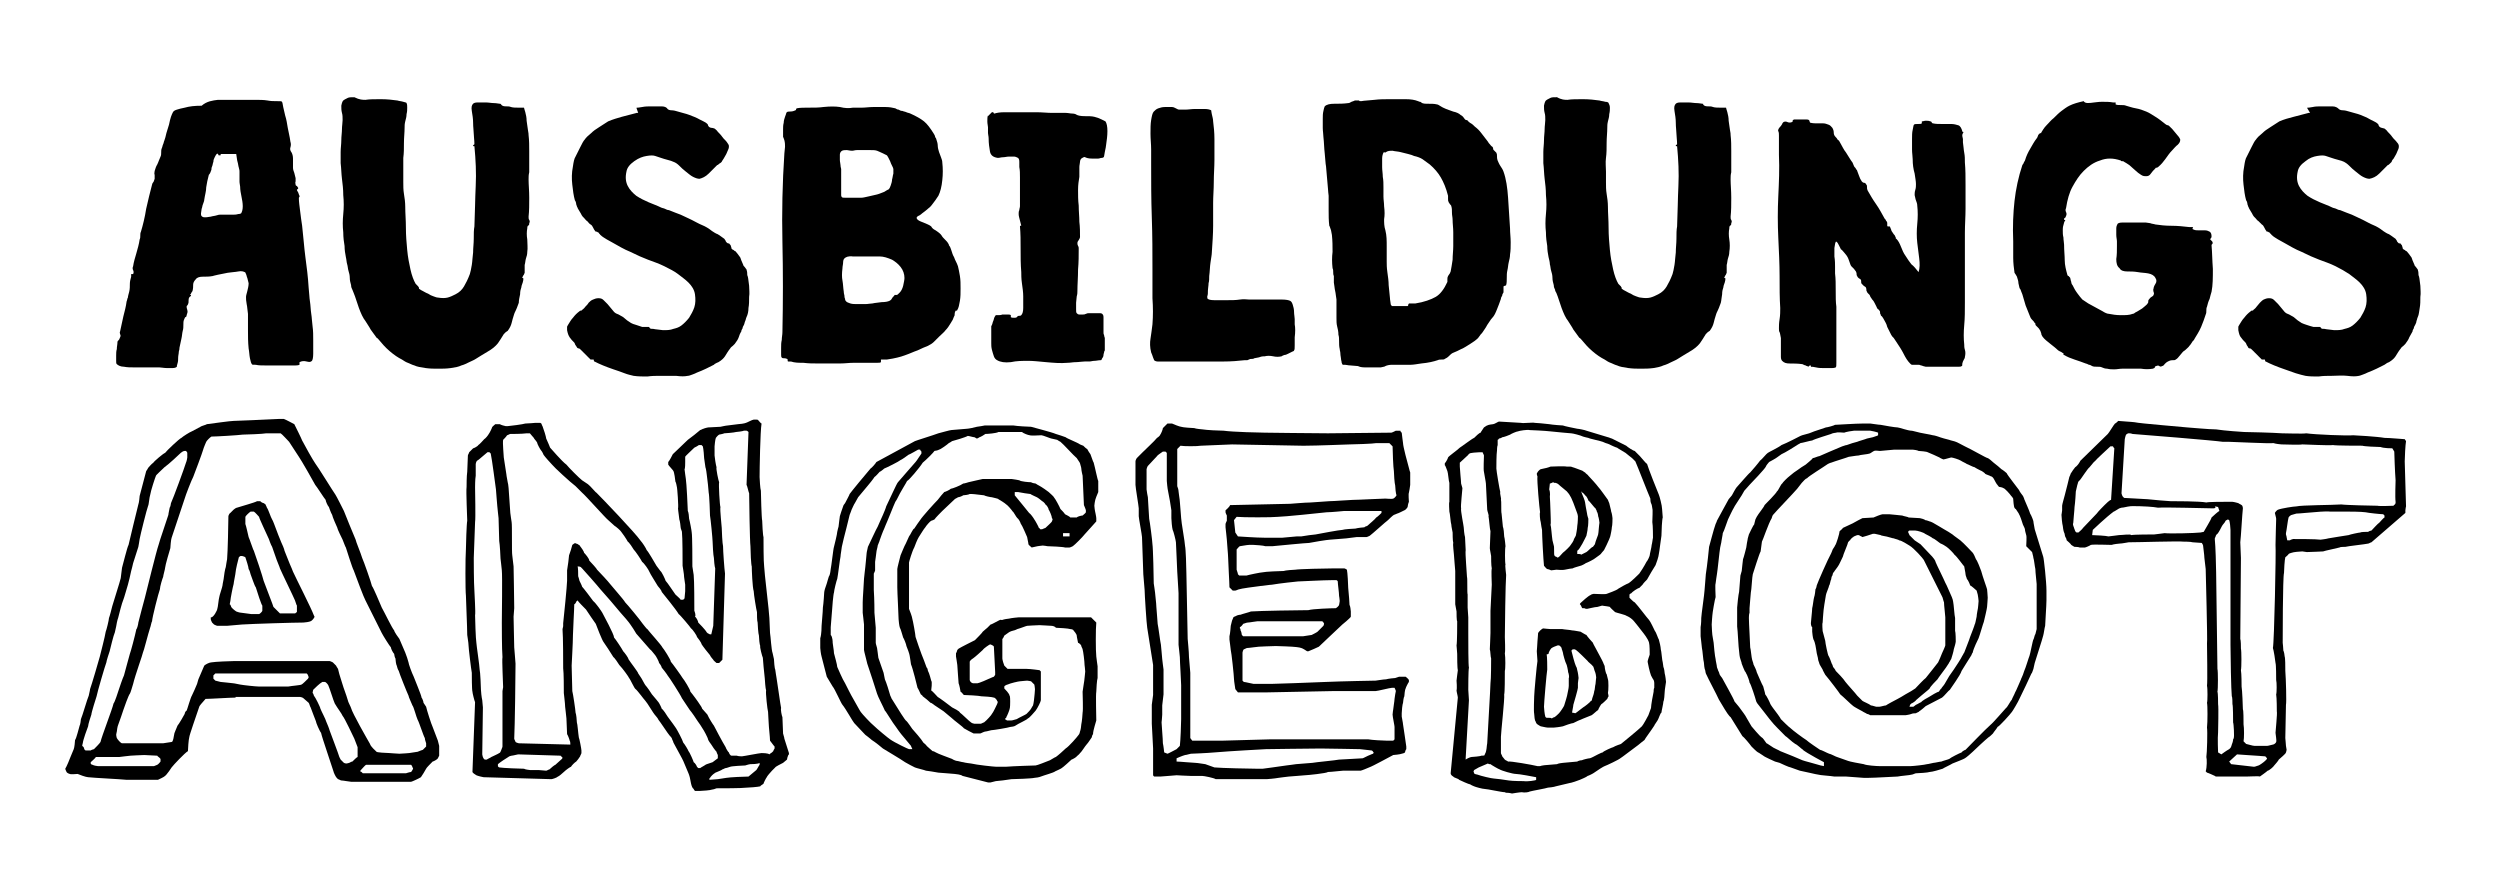 <?xml version="1.0" encoding="utf-8"?>
<!-- Generator: Adobe Illustrator 26.0.0, SVG Export Plug-In . SVG Version: 6.00 Build 0)  -->
<svg version="1.1" id="Ebene_1" xmlns="http://www.w3.org/2000/svg" xmlns:xlink="http://www.w3.org/1999/xlink" x="0px" y="0px"
	 viewBox="0 0 383.1 133.4" style="enable-background:new 0 0 383.1 133.4;" xml:space="preserve">
<style type="text/css">
	.st0{enable-background:new    ;}
	.st1{fill:none;}
</style>
<g>
	<g class="st0">
		<path d="M36.1,106.9c-0.8,0-3.9,0.2-4.6,0.2l-0.7,0.8c-0.1,0.1-0.3,0.4-0.3,0.5c-0.4,1.2-1.5,4.3-1.5,4.6
			c-0.1,0.3-0.2,1.8-0.2,2.1c-0.5,0.3-2.2,2.1-2.5,2.5c-0.1,0.2-0.7,1-0.8,1.1l-0.2,0.2c-0.2,0.2-0.9,0.5-1.1,0.6h-4.8
			c-0.9-0.1-5.1-0.3-5.9-0.4c-0.3,0-1.4-0.4-1.6-0.5c-0.1,0-1.1,0.1-1.2,0c-0.1,0-0.5-0.2-0.5-0.3c0,0-0.2-0.4-0.2-0.5
			c0.2-0.3,0.7-1.5,0.8-1.8l0.5-1.2c0.1-0.2,0.2-1.2,0.2-1.4c0.2-0.2,0.6-1.9,0.7-2.2c0.1-0.1,0.2-0.9,0.2-1c0.2-0.4,1-3.2,1.2-3.6
			c0-0.1,0.2-0.8,0.2-1c0.2-0.5,1.4-4.6,1.5-5s0.8-3.1,0.9-3.8c0.1-0.2,0.5-1.8,0.5-2.1c0.1-0.2,0.4-1.4,0.5-1.8s1.2-3.8,1.3-4.3
			c0-0.2,0.2-1.4,0.2-1.6c0.1-0.3,0.8-3.2,1-3.5c0.2-0.8,1.2-5.1,1.5-6.2c0.1-0.2,0.2-1.2,0.2-1.3c0.2-0.7,0.9-3.4,1-3.8
			c0.1-0.1,0.3-0.5,0.3-0.5c0.1-0.1,0.5-0.6,0.8-0.8c0.1-0.2,1.5-1.4,1.8-1.5c0.2-0.3,2.2-2.2,2.5-2.3c0.2-0.2,1.3-0.9,1.6-1
			c0.2-0.1,1.3-0.7,1.5-0.8c0.2-0.1,0.7-0.2,0.8-0.3c0.8-0.1,3.6-0.5,4.1-0.5c0.2,0,5.1-0.2,6.9-0.3h0.8c0.3,0.1,1.4,0.7,1.6,0.8
			c0.2,0.4,1.1,2.2,1.2,2.5c0.3,0.6,1.7,3.1,2,3.5c0.4,0.5,2.8,4.4,3.1,4.8c0.2,0.3,1.1,2.1,1.3,2.5c0.2,0.5,1.4,3.5,1.8,4.4
			c0,0.2,0.8,2.1,1,2.8c0.2,0.4,1.4,3.8,1.5,4.3c0.2,0.2,1.2,2.6,1.5,3.3c0.4,0.7,1.6,3.2,1.9,3.5c0,0.2,0.7,1.2,0.8,1.3
			c0.2,0.5,0.8,1.9,0.9,2.1s0.5,1.4,0.5,1.5c0,0.2,0.5,1.6,0.8,2.2c0.1,0.3,1.2,2.9,1.2,3.2c0.1,0.1,0.3,0.6,0.3,0.8
			c0.1,0.2,0.3,0.4,0.4,0.6c0.1,0.5,0.8,2.7,1,3.1c0.1,0.3,0.7,1.8,0.8,2.1l0.2,0.8v1.5l-0.2,0.4c-0.1,0.2-0.7,0.5-0.8,0.5
			c-0.2,0.2-1,1-1,1.1c-0.1,0.2-0.7,1.2-0.8,1.3c-0.3,0.2-1.4,0.7-1.5,0.7h-9.2c-0.2,0-1.2-0.2-1.5-0.2c-0.1,0-0.4-0.2-0.5-0.2
			c-0.1-0.1-0.2-0.2-0.2-0.2c-0.2-0.2-0.5-0.9-0.5-1c-0.2-0.7-1.8-5.3-1.9-5.9c-0.2-0.2-0.8-1.6-0.8-1.8c-0.1-0.2-0.6-1.6-0.8-2.1
			c-0.1-0.1-0.2-0.6-0.3-0.7l-0.8-0.7c-0.1-0.1-0.4-0.2-0.5-0.2h-9.9V106.9z M12.9,114.8l0.2,0.2h0.8c0.1-0.1,0.5-0.2,0.5-0.2
			c0.2-0.2,0.9-0.9,1-1.1c0.2-0.9,1.8-5,2-5.9c0.2-0.2,0.7-1.8,0.8-2.1c0.1-0.3,0.6-1.8,0.8-2.2c0.2-0.7,0.8-3,0.9-3.3
			c0.1-0.2,0.8-2.8,1-3.8c0.1,0,0.3-0.8,0.3-1c0.1-0.4,0.9-3.5,1-3.8c0.2-0.8,1.8-7.3,2.1-8.1c0.1-0.5,1.4-4.2,1.5-4.6
			c0-0.2,0.2-1,0.2-1.1c0.1-0.1,0.2-0.6,0.2-0.7c0.3-0.6,2.1-5.5,2.3-6.2c0.1-0.2,0.2-0.7,0.2-0.8v-0.7c0-0.1-0.2-0.3-0.2-0.3h-0.2
			c-0.2,0-0.5,0.2-0.6,0.3c-0.2,0.2-1.9,1.8-2.5,2.2c-0.4,0.4-1.3,1.2-1.3,1.3c-0.1,0.2-0.8,2.3-0.9,3c-0.1,0.2-0.2,1.5-0.3,1.6
			c-0.2,0.5-1.2,4.5-1.3,5.1c0,0.1-0.2,1.2-0.2,1.2c-0.1,0.3-0.7,2.2-0.8,2.5c0,0.1-0.3,1.2-0.3,1.2c-0.1,0.5-0.4,1.8-0.5,2.1
			s-0.6,2.1-0.7,2.3c-0.2,0.4-0.7,2.4-0.8,2.8c-0.1,0.2-0.3,1.2-0.3,1.3s-0.2,0.8-0.2,0.9c-0.2,0.4-0.7,2.5-0.8,2.9
			c-0.1,0.3-0.5,1.5-0.5,1.7c-0.2,0.5-1.4,4.6-1.5,5.2c-0.1,0.3-0.8,2.5-0.8,2.8c-0.1,0.3-0.5,1.5-0.5,1.8c-0.1,0.2-0.8,2.2-0.8,2.5
			c0,0.1-0.1,0.3-0.1,0.5C12.9,114.5,12.9,114.7,12.9,114.8z M13.9,117c0,0.1,0.2,0.2,0.3,0.2c0.1,0.1,0.7,0.2,0.8,0.2h8.6l0.5-0.2
			c0.2-0.1,0.5-0.5,0.5-0.5v-0.4c-0.1-0.2-0.5-0.4-0.5-0.5c-0.3,0-1.7-0.1-2-0.1c-0.5,0-2,0.1-2.1,0.1c-0.2,0-1.6,0.2-1.7,0.2h-3.6
			c-0.1,0.2-0.7,0.7-0.8,0.8L13.9,117L13.9,117z M57.7,115.2c0,0.1,1.5,0.2,2,0.2c0.1,0,1.2,0.1,1.5,0.1c0.4,0,1.4-0.1,1.5-0.1
			c0.2,0,1.1-0.2,1.3-0.2c0.2-0.1,0.8-0.3,0.8-0.3l0.5-0.5v-0.5c0-0.1-0.2-0.5-0.2-0.8c-0.2-0.3-0.9-2.5-1.1-2.8
			c-0.2-0.4-0.6-2-0.8-2.2c-0.1-0.3-0.6-1.3-0.6-1.5c-0.2-0.4-1.4-3.4-1.5-3.8c-0.1-0.1-0.3-0.7-0.3-0.8c-0.1-0.1-0.2-0.9-0.2-1.1
			c-0.1-0.1-0.2-0.6-0.2-0.7c-0.2-0.2-0.5-0.8-0.5-1c-0.2-0.2-1.2-1.8-1.4-2.2c-0.4-0.8-2.2-4.4-2.5-5c-0.2-0.3-1.4-3.5-1.8-4.6
			c-0.2-0.3-1.1-3.2-1.2-3.5c-0.1-0.1-0.4-1-0.5-1.2s-0.8-1.6-0.8-1.8c-0.1-0.2-0.8-1.8-0.8-2c-0.2-0.3-0.5-1.2-0.5-1.2
			c-0.2-0.2-0.5-0.9-0.5-1.1c-0.2-0.2-1.4-2.1-1.6-2.3c-0.2-0.4-2.2-3.9-2.5-4.3c-0.3-0.5-1.4-2.1-1.5-2.3c-0.2-0.2-1.1-1.2-1.3-1.3
			h-2.2c-0.4,0.1-3.2,0.2-3.6,0.2c-0.7,0.1-4.1,0.3-4.8,0.3c-0.2,0.1-0.7,0.6-0.8,0.8c0,0-0.4,0.9-0.5,1.3s-1.3,3.6-1.5,4.1
			c-0.2,0.3-1.2,2.9-1.3,3.3c-0.4,1.2-1.8,5.4-2,6c-0.1,0.2-0.2,1.5-0.2,1.6c-0.1,0.3-0.8,2.7-0.8,3c0,0.2-0.3,1.2-0.3,1.4
			c-0.1,0.2-0.5,1.5-0.5,1.9c-0.2,0.5-1.2,4.4-1.2,4.9c-0.1,0.1-0.2,0.8-0.3,1c-0.3,0.9-1,3.7-1.1,3.8c0,0.2-1.2,3.5-1.5,4.8
			c-0.1,0.3-0.4,1.4-0.5,1.5c-0.2,0.2-0.9,2.2-1,2.5s-0.6,1.8-0.8,2.3c-0.1,0.2-0.2,0.9-0.2,1c0,0-0.1,0.4-0.1,0.5
			c0,0.2,0.1,0.5,0.1,0.5c0.1,0.2,0.6,0.8,0.8,0.8H25c0.2,0,1.1-0.2,1.3-0.2c0.1,0,0.2-0.2,0.2-0.3c0.1-0.1,0.2-1.2,0.3-1.2
			c0-0.1,0.3-0.7,0.4-1c0.2-0.2,1-1.6,1.1-1.8c0-0.2,0.2-0.5,0.3-0.5c0.1-0.2,0.6-2,0.8-2.3c0.1-0.2,0.7-1.5,0.8-1.8
			c0-0.1,0.2-0.6,0.2-0.7c0.2-0.5,0.9-2.1,0.9-2.1c0.2-0.2,0.8-0.5,1.1-0.5c0.5-0.1,3-0.2,3.5-0.2h14.6c0.1,0,0.5,0.2,0.5,0.2
			l0.5,0.5c0,0,0.2,0.4,0.3,0.5c0,0.1,0.2,0.7,0.2,0.8c0.1,0.3,0.7,2.3,0.8,2.5c0.1,0.3,0.5,1.4,0.5,1.5c0,0.2,0.5,1.1,0.5,1.2
			c0.2,0.8,2.5,4.8,2.9,5.5C56.8,114.4,57.5,115,57.7,115.2z M33.3,93.3c0.1-0.2,0.2-1.5,0.3-1.8c0-0.2,0.5-1.6,0.5-1.8
			c0-0.2,0.2-1,0.2-1.2s0.2-1.4,0.3-1.6c0-0.1,0.2-1.2,0.2-1.2c0.1-1,0.2-5.6,0.2-6.6c0-0.1,0.2-0.5,0.3-0.5l0.5-0.5
			c0.1-0.1,0.4-0.3,0.5-0.3c0.6-0.2,2.8-0.8,3.1-1h0.5c0,0.1,0.4,0.3,0.5,0.3s0.2,0.2,0.3,0.2c0,0.1,0.2,0.4,0.2,0.5
			c0.2,0.2,0.6,1.5,0.8,1.8c0.1,0.1,0.5,1.2,0.5,1.2c0.1,0.3,0.8,2.1,0.9,2.3c0.1,0.2,0.5,1.1,0.5,1.3c0.1,0.2,0.7,1.8,0.8,2
			c0.2,0.4,0.5,1.2,0.5,1.2c0.5,1.1,2.8,5.6,3.2,6.7l0.1,0.2c0,0.1-0.1,0.2-0.1,0.2c0,0.1-0.4,0.5-0.5,0.5c-0.2,0.1-0.9,0.2-1.1,0.2
			c-1.4,0-7.9,0.2-9.4,0.3c-0.2,0-2.1,0.2-2.3,0.2h-1.5c-0.1,0-0.5-0.2-0.5-0.2l-0.3-0.3c0,0-0.2-0.4-0.2-0.5v-0.3
			C32.7,94.7,33.3,93.5,33.3,93.3z M33,104.3c0.1,0,0.7,0.2,0.8,0.2c0.2,0,1.8,0.2,1.9,0.2c0.2,0,1,0.2,1.1,0.2
			c0.5,0.1,2.4,0.3,2.8,0.3h4.6c0.5-0.1,1.9-0.2,2-0.3c0.1,0,0.8-0.7,1-0.9l0.1-0.2c0-0.1-0.1-0.3-0.1-0.3c0-0.1-0.2-0.3-0.2-0.3H33
			c0,0-0.2,0.2-0.3,0.3v0.5C32.8,104.1,33,104.3,33,104.3z M35.4,92.9c0,0.2,0.5,0.6,0.8,0.8c0,0,0.5,0.2,0.8,0.2
			c0.2,0,1.3,0.2,1.5,0.2h1.2c0.1,0,0.5-0.4,0.5-0.5v-0.8c-0.1,0-0.8-2.1-1-2.8c-0.2-0.2-0.7-1.8-0.8-2c0-0.1-0.2-0.7-0.3-0.8
			c0-0.3-0.4-1.5-0.5-1.8c-0.1-0.1-0.5-0.2-0.5-0.2h-0.2c-0.1,0-0.2,0.1-0.3,0.2c-0.1,0.3-0.5,2-0.5,2.3c0,0.2-0.3,1.6-0.3,1.8
			c-0.1,0.3-0.5,2.3-0.5,2.6c0,0.1-0.1,0.4-0.1,0.5C35.3,92.6,35.4,92.9,35.4,92.9z M38.1,82.3c0.1,0.2,0.3,0.8,0.3,0.8
			c0.1,0.2,0.4,1.2,0.5,1.3c0.2,0.5,1.4,4.1,1.5,4.6c0.4,1.1,1.5,3.9,1.5,4l1,1h2.3c0.1,0,0.2-0.2,0.3-0.2v-1
			c-0.1-0.1-0.2-0.6-0.3-0.8c-0.2-0.5-2.1-4.4-2.3-4.9c0-0.1-0.4-1-0.5-1.3c-0.1-0.2-0.6-1.8-0.7-2c-0.2-0.3-0.5-1.2-0.5-1.2
			c-0.4-0.9-1.5-3.2-1.5-3.4c-0.1-0.1-0.6-0.7-0.8-0.8c-0.1,0-0.2,0-0.3,0c0,0-0.1,0-0.2,0c-0.2,0.1-0.8,0.7-0.8,0.8v1.1
			C37.7,80.5,38,81.9,38.1,82.3z M48.1,106.6c0.2,0.2,1,1.8,1,2c0.2,0.5,0.8,1.6,0.9,2c0.1,0.2,0.5,1.2,0.5,1.3
			c0.1,0.3,1.4,3.7,1.5,4.1l0.2,0.4c0.2,0.2,0.5,0.5,0.5,0.5s0.2,0.1,0.4,0.1c0.1,0,0.4-0.1,0.4-0.1c0.1,0,0.3-0.2,0.5-0.2
			c0.2-0.2,0.7-0.7,0.8-0.7v-1.5c-0.1-0.2-0.4-1.1-0.5-1.3c-0.2-0.4-1.5-3.2-1.8-3.5c-0.1-0.3-0.8-1.2-1.2-1.9
			c-0.2-0.4-0.8-2.4-1-2.8c-0.1-0.2-0.4-0.5-0.5-0.5h-0.2c-0.1,0-0.2,0-0.2,0c-0.4,0.2-1.2,1-1.4,1.2c0,0-0.1,0.4-0.1,0.5
			C48,106.2,48.1,106.6,48.1,106.6z M55.4,118.3l0.2,0.2h6.6c0,0,0.6-0.2,0.8-0.2l0.2-0.3l0.1-0.2c0-0.2-0.1-0.2-0.1-0.2
			c0-0.2-0.2-0.4-0.2-0.4h-6.9c-0.1,0-0.6,0.6-0.8,0.8c0,0-0.1,0.1-0.1,0.2L55.4,118.3z"/>
	</g>
	<g class="st0">
		<path d="M105.7,119.1c0-0.1-0.2-0.6-0.2-0.6c-0.2-0.4-0.8-2-1-2.3c-0.1-0.2-1.2-2.2-1.3-2.4c0-0.1-0.2-0.5-0.2-0.5
			c0-0.2-0.3-0.5-0.4-0.6c-0.2-0.2-1.5-2.2-1.7-2.4c0-0.1-0.4-0.6-0.5-0.7c-0.3-0.3-1.2-1.9-1.5-2.2c-0.2-0.2-1.3-1.7-1.5-1.8
			c-0.2-0.1-0.8-1.5-1-1.7c0-0.1-1-1.5-1.5-2c-0.1-0.2-0.8-1.2-0.9-1.2c-0.3-0.5-1.4-2.2-1.5-2.3c-0.2-0.2-1.1-2.5-1.2-2.8
			c-0.2-0.3-1.2-1.7-1.5-2.2c-0.2-0.2-1.2-1.2-1.3-1.4l-0.2,0.2c0,0.1-0.2,0.4-0.3,0.4c0,0.8-0.2,4-0.2,4.7c0,1.2-0.2,4.5-0.2,4.7
			c0,0.6,0.1,3.4,0.1,3.9c0.1,0.3,0.5,3,0.5,3.3c0.1,0.2,0.2,1.2,0.2,1.5c0.1,0.2,0.2,1.7,0.3,2.3c0.1,0.2,0.4,1.8,0.4,2v0.2
			c0,0.1,0,0.2,0,0.2c0,0.1-0.2,0.4-0.2,0.5c-0.1,0.2-0.5,0.7-0.6,0.8c-0.2,0.1-0.7,0.6-0.8,0.8c-0.1,0-0.8,0.5-1.1,0.8
			c-0.2,0.2-0.8,0.7-0.9,0.7c-0.2,0.2-0.9,0.4-1,0.4l-10.4-0.3c-0.1,0-0.9-0.2-1.1-0.3c-0.2-0.1-0.6-0.4-0.6-0.5l0.4-10.7
			c-0.1-0.2-0.4-1.4-0.4-1.6c-0.1-0.3-0.1-2.6-0.1-2.9c-0.1-0.5-0.5-3.8-0.5-4.2c0-0.4-0.2-1.5-0.2-1.6c0-1.2-0.2-5.4-0.2-6
			c-0.1-0.8-0.1-5.9,0-7.2c0-0.5,0.1-3.9,0.2-4.3c0-0.5-0.2-4.5-0.1-5.2c0-0.1,0-1.7,0.1-2.3c0-0.4,0.1-2.1,0.1-2.5
			c0-0.1,0.2-0.4,0.2-0.5c0.1-0.1,0.5-0.5,0.6-0.6c0.1,0,0.7-0.3,0.8-0.5c0.2-0.1,0.8-0.8,0.9-0.9c0.2-0.1,0.6-0.6,0.7-0.8
			c0.1-0.1,0.5-0.9,0.5-1s0.4-0.4,0.5-0.5c0,0,0.2,0,0.3,0c0.1,0,0.4,0,0.4,0c0.1,0.1,0.8,0.3,0.9,0.3c0,0,0.1,0,0.2,0h0.1
			c0.2,0,2.5-0.3,2.7-0.4c0.4,0,1.5-0.1,1.5-0.1s0.4,0,0.5,0s0.3,0,0.3,0S83,64.9,83,65s0.2,0.4,0.2,0.5c0.1,0.2,0.5,1.5,0.5,1.7
			c0.2,0.4,0.6,1.4,0.6,1.4c0.2,0.2,1.8,2.1,2.5,2.6c0.3,0.4,2,2.1,2.4,2.4c0.1,0.1,0.8,0.5,0.9,0.6c0.4,0.3,1.2,1.3,1.3,1.3
			c1,1,5.9,6.1,6.8,7.4c0.2,0.2,0.8,1.1,0.9,1.4c0.3,0.3,1.2,1.9,1.5,2.4c0.1,0.1,0.5,0.7,0.6,0.8c0.2,0.1,0.8,1.4,0.8,1.5
			c0.3,0.3,1.2,1.7,1.5,2.1c0.2,0.2,0.8,0.7,0.8,0.8h0.2c0.1,0,0.2,0,0.2,0c0.1-0.1,0.2-0.2,0.2-0.2c0-0.2,0.1-0.9,0.1-1.1s0-1,0-1
			c0-0.1-0.2-1.2-0.2-1.6c0-0.2-0.2-1.2-0.2-1.3c0-0.8,0-4.4-0.1-5.2c0-0.1-0.2-0.5-0.2-0.7c0-0.1-0.1-1-0.2-1.2
			c0-0.2-0.2-1.4-0.2-1.7c0.1-0.1-0.1-3.2-0.2-3.4c0,0-0.1-0.6-0.2-0.7c0-0.2-0.2-1.5-0.3-1.6c0-0.1-0.7-0.8-0.8-1V71
			c0,0,0-0.1,0-0.2c0.2-0.2,0.6-1,0.7-1.2c0.2-0.2,1.8-1.7,2.3-2.2c0.3-0.2,1.7-1.3,1.9-1.5c0.1,0,0.4-0.2,0.5-0.2
			c0.2-0.1,0.7-0.2,0.7-0.2c0.2,0,1.7-0.1,1.9-0.1c0,0,0.9-0.2,1.1-0.2s1.4-0.2,1.6-0.2s1-0.1,1.2-0.2c0.1,0,1-0.5,1.2-0.5
			c0,0,0.2,0,0.4,0c0.2,0,0.2,0,0.3,0.1s0.4,0.5,0.5,0.5c-0.2,1.2-0.3,7-0.3,8.2c0,0.2,0.1,1.9,0.2,2.1c0,0.4,0.1,4.3,0.2,4.6
			c0,0.3,0.1,2.3,0.2,2.5c0,0.5,0,3.9,0.1,4.5c0,0.7,0.8,7.2,0.8,7.9c0,0.2,0.1,2.1,0.1,2.3c0.1,0.5,0.2,2.6,0.4,3.1
			c0,0.1,0.2,0.8,0.2,0.9c0,0.2,0.1,1.5,0.2,1.6c0,0.2,0.2,1.2,0.2,1.3c0.1,0.5,0.6,4.2,0.7,4.6c-0.1,0.2,0.1,1.2,0.2,1.4
			c0,0.2,0.1,2.3,0.1,2.5c0,0.1,0.2,0.6,0.2,0.8c0.1,0.3,0.6,1.9,0.7,2.2v0.1c0,0.2-0.1,0.2-0.1,0.2c-0.1,0.2-0.2,0.6-0.2,0.7
			c-0.1,0.1-0.5,0.4-0.6,0.5c-0.2,0.1-1.2,0.6-1.2,0.7c-0.1,0.1-0.5,0.5-0.5,0.5c-0.2,0.2-0.8,0.9-0.8,1c-0.1,0.1-0.5,0.9-0.5,1
			c-0.1,0.1-0.5,0.3-0.5,0.4c-0.4,0.1-1.8,0.2-2.1,0.2c-0.7,0.1-3.8,0.1-4.6,0.1c-0.2,0.1-0.6,0.2-0.7,0.2c-0.2,0.1-1.5,0.2-1.8,0.2
			c0,0-0.2,0-0.5,0c-0.1,0-0.3,0-0.3,0s-0.2-0.2-0.2-0.3C105.9,120.7,105.8,119.4,105.7,119.1z M73.9,115.6c0,0.1,0.1,0.5,0.2,0.6
			c0,0.1,0.2,0.2,0.2,0.2s0.1,0,0.2,0h0.1c0.1-0.1,0.6-0.3,0.7-0.4c0.2-0.1,1.1-0.5,1.2-0.6c0.1,0,0.2-0.2,0.2-0.2
			c0.1-0.2,0.2-0.5,0.2-0.5s0.1-0.2,0.1-0.3c0-0.1,0-0.2,0-0.3c0-0.8,0-7.3,0-8.2c0-0.1,0.1-0.5,0.1-0.6c0-0.5-0.2-4.2-0.1-4.6
			c-0.1-1.2-0.1-4.9-0.1-5.3c0-0.8,0.1-7.2,0-8c0-0.2-0.2-1.7-0.2-1.8c0-0.2-0.1-2.2-0.2-2.7c0-0.4-0.1-3.1-0.1-3.5
			c0-0.2-0.2-1.6-0.2-1.9c0-0.2-0.2-2.2-0.2-2.5c-0.1-0.7-0.6-4.6-0.8-5.5L75,69.3h-0.1c-0.1,0-0.2,0-0.2,0
			c-0.2,0.2-1.1,0.9-1.3,1.1c-0.1,0.1-0.3,0.2-0.3,0.2c-0.1,0.1-0.2,0.4-0.2,0.5c0,0.3,0,1.5,0,1.8c-0.1,0.5-0.1,1.8-0.1,1.8
			c0,0.5,0.1,4.8,0,5.3c0,0.6-0.2,5-0.2,5.5c0,0.3,0,3.8,0.1,5.1c0,0.3,0.2,3.3,0.1,3.7c0,0.4,0.1,3.7,0.2,4.2
			c0,0.3,0.5,3.6,0.5,4.1c0.1,0.3,0.2,2.8,0.2,3.1c0,0.2,0.1,1.2,0.2,1.6c0,0.2,0.1,0.9,0.1,1.1L73.9,115.6z M80.3,117.8
			c0.1,0.1,0.8,0.2,0.9,0.2c0,0,0.9,0,1.3,0c0.2,0,1,0.1,1.2,0.1c0.1,0,0.4-0.2,0.5-0.2c0.2-0.2,0.8-0.7,0.9-0.7
			c0.2-0.2,0.9-0.8,1-0.9c0,0,0.1-0.1,0.1-0.2l-0.1-0.1l-0.2-0.2l-6.5-0.2c-0.1,0-0.8,0.2-1,0.2c-0.1,0-0.4,0.1-0.5,0.2
			c-0.2,0.1-1.4,0.9-1.6,1.1v0.1c0,0.2,0,0.2,0,0.2c0,0.1,0.2,0.2,0.2,0.2C77.1,117.7,79.8,117.8,80.3,117.8z M88.3,83.3
			c0.1,0,0.3,0.1,0.4,0.2c0.1,0,0.2,0.2,0.2,0.2c0.1,0.1,0.6,0.8,0.6,1c0.2,0.2,0.8,0.9,0.8,1.2c0.3,0.3,1.2,1.3,1.2,1.4
			c0.2,0.2,1.8,1.9,2,2.2c0.3,0.4,2.1,2.4,2.3,2.8c0.4,0.4,2.3,2.7,2.7,3.3c0.1,0.1,0.6,0.8,0.7,0.8c0.2,0.3,2.2,2.5,2.3,2.8
			c0.2,0.2,1.3,1.9,1.3,2.2c0.2,0.2,1.7,2.3,1.8,2.5c0.2,0.2,1.2,1.8,1.2,2.1c0.2,0.2,1.3,1.7,1.4,1.9c0.1,0.1,0.4,0.6,0.4,0.7
			c0.1,0.1,0.7,0.8,0.8,0.9c0.2,0.5,0.9,1.6,1,1.7c0.1,0.2,1.3,2.5,1.8,3.3c0,0.1,0.4,0.8,0.5,0.8c0,0.1,0.2,0.5,0.4,0.5
			c0.1,0,0.6,0,0.8,0c0.2,0.1,0.8,0.1,0.8,0.1c0.2,0,2.7-0.5,3-0.5c0.1,0,1,0,1.2,0.2c0,0,0.2-0.2,0.4-0.3l0.2-0.2
			c0-0.1,0.2-0.4,0.2-0.4s0-0.1,0-0.2v-0.1c-0.2-0.2-0.6-0.8-0.7-0.9c0-0.5-0.2-2.2-0.2-2.6c0-0.2-0.1-1.5-0.1-1.8
			c-0.1-0.3-0.4-3-0.3-3.3c-0.1-0.2-0.2-1.7-0.2-1.8c-0.1-0.8-0.3-3-0.3-3.2c-0.1-0.2-0.5-1.7-0.4-1.8c-0.1-0.2-0.2-1.2-0.2-1.6
			c-0.1-0.2-0.2-1.8-0.2-2c-0.1-0.2-0.1-1.3-0.1-1.6c-0.1-0.3-0.5-2.8-0.5-3.2c-0.2-0.6-0.3-3.3-0.3-3.8c-0.1-0.2-0.2-2.3-0.2-3.1
			c-0.1-0.6-0.2-7.4-0.2-8.1c-0.1-0.2-0.3-1.2-0.4-1.3l0.3-8.1c0,0-0.2-0.2-0.3-0.2h-0.2c-0.1,0-0.2,0-0.2,0
			c-0.2,0.1-1.1,0.2-1.2,0.2c-0.3,0.1-1.7,0.2-1.8,0.2c-0.2,0.1-0.8,0.2-0.8,0.2c-0.2,0.1-0.5,0.5-0.5,0.5c-0.1,0.2-0.2,1.2-0.2,1.3
			c0,0.4,0,1.3,0,1.4c0,0.2,0.2,1.5,0.3,1.8c-0.1,0.2,0.3,2.1,0.4,2.3c-0.1,0.3,0.1,3.7,0.2,3.8c-0.1,0.4,0.2,2.9,0.2,3.2
			c0,0.3,0.1,2.5,0.2,2.8c0,0.7,0.2,3.5,0.3,4.2l-0.4,13.2c-0.1,0.1-0.4,0.4-0.5,0.5H110c-0.1,0-0.2,0-0.2,0
			c-0.1-0.1-0.5-0.4-0.5-0.5c-0.1-0.1-0.5-0.6-0.5-0.7c-0.2-0.2-1.2-1.5-1.3-1.7c0-0.2-0.6-1-0.7-1.1c0-0.2-0.7-1.2-0.9-1.3
			c-0.1-0.2-1.7-2.1-1.9-2.2c-0.4-0.7-2.2-2.9-2.6-3.4c0-0.2-0.5-0.8-0.6-0.9c-0.1-0.2-1.2-1.9-1.3-2.2s-0.8-1.3-1.1-1.5
			c-0.2-0.4-1-1.6-1.3-1.9C97,84,96.4,83.1,96.2,83c-0.2-0.4-0.9-1.4-1-1.5c-0.1-0.2-0.8-0.8-1-0.9c-0.1-0.1-0.9-0.8-1-0.9
			c-0.4-0.3-3.5-3.8-4-4.2c-0.1-0.1-0.8-0.8-1-1c-0.8-0.6-3.3-2.9-3.6-3.3c-0.2-0.2-1.1-1.2-1.3-1.5c0,0-0.2-0.5-0.4-0.7
			c-0.1-0.1-0.6-1-0.6-1.2c-0.1-0.2-0.5-0.6-0.5-0.7c-0.2-0.2-0.5-0.6-0.6-0.7H81c-0.1,0-0.3,0-0.3,0c-0.6,0.1-2.4,0.1-2.5,0.1
			s-0.4,0.2-0.5,0.2c-0.1,0.2-0.5,0.6-0.6,0.7c-0.1,0.5,0.1,2.4,0.1,2.7c0,0.1,0.3,1.9,0.4,2.6c0,0.2,0.2,1.1,0.2,1.2
			c0.1,0.2,0.2,1.6,0.2,1.8c0,0.2,0.2,2.7,0.2,2.9c0,0.2,0.2,1.3,0.2,1.4c0.1,0.5,0,4.6,0.1,5.1c0,0.2,0.2,1.5,0.2,1.7
			c0,0.3,0.1,4.9,0.1,6.4c0,0.1-0.1,1.2-0.1,1.3c0,0.8,0.1,4.1,0.1,4.7c0,0.2,0.2,2.2,0.2,2.5c0,1.8-0.1,9.6-0.2,11.5
			c0,0.1,0.2,0.4,0.2,0.5c0.1,0.1,0.5,0.2,0.5,0.2l7.9,0.2c0-0.1,0-0.5-0.1-0.6c0-0.1-0.3-0.9-0.4-1c0-0.2-0.1-2.1-0.1-2.4
			c0-0.2-0.2-1.7-0.2-1.8c0-0.5-0.2-2-0.2-2.1c0-0.5,0-3.2-0.1-3.8c0-0.7,0-4.9-0.1-6c0-0.1,0.1-0.3,0.1-0.5c0-0.1,0-0.4,0-0.4
			c0.1-0.8,0.6-5.9,0.6-6.5c0-0.2,0-1.5,0-1.6c0.1-0.5,0.3-2.1,0.3-2.3c0.1-0.2,0.5-1.5,0.5-1.6c0.1-0.1,0.4-0.3,0.5-0.3
			C88,83.3,88.2,83.2,88.3,83.3L88.3,83.3z M88.6,88.3c0,0,0.2,0.6,0.2,0.7c0.1,0.2,0.4,0.8,0.4,0.9c0.2,0.2,1.5,1.9,1.7,2.2
			c0.4,0.3,1.3,1.6,1.4,1.8c0.2,0.4,1.8,3.3,1.8,3.8c0.2,0.2,1.2,1.7,1.4,2.1c0.2,0.2,0.8,1,0.8,1.2c0.3,0.5,1.5,2,1.5,2.2
			c0.1,0.1,0.3,0.5,0.4,0.6s0.6,1.1,0.7,1.2c0.2,0.2,0.9,1.2,1,1.4c0.2,0.2,0.9,1.1,1,1.2s0.5,0.9,0.5,1c0.2,0.1,0.8,1,0.9,1.2
			c0.4,0.5,1.3,1.8,1.3,1.8c0.2,0.3,1,1.8,1.1,2.2c0.2,0.2,0.8,1.2,0.8,1.3c0.2,0.2,0.8,1.6,0.8,1.7c0.2,0.1,0.5,0.6,0.5,0.7
			c0.1,0.1,0.2,0.2,0.2,0.2h0.2h0.1c0.1-0.1,0.7-0.4,0.8-0.5c0.1-0.1,0.9-0.3,1.1-0.4c0.1-0.1,0.7-0.5,0.8-0.6V116v-0.3
			c0,0-0.2-0.4-0.2-0.5c-0.2-0.2-0.7-0.9-0.8-1.1c-0.1-0.1-0.5-0.7-0.5-0.8c0-0.2-0.7-1.5-0.8-1.6c-0.1-0.2-0.7-1.1-0.8-1.2
			c-0.1-0.2-1-1.5-1.2-1.7c-0.1-0.2-1.1-1.6-1.2-1.8c-0.2-0.5-2-3.3-2.2-3.5c-0.1-0.2-0.8-1.1-0.9-1.2c0-0.1-0.2-0.5-0.4-0.7
			c0-0.2-0.5-1.1-0.6-1.2c-0.2-0.2-0.6-0.8-0.8-0.9c-0.2-0.2-1.9-2.2-2.1-2.4c-0.1-0.2-0.8-1.3-0.9-1.4c-0.1-0.2-1.2-1.5-1.5-1.8
			c-0.3-0.4-2.8-3.3-3.1-3.6c-0.3-0.4-2.6-3-2.8-3.2C89.1,87,89,86.9,89,86.9c-0.1-0.1-0.5-0.1-0.5-0.1C88.6,86.9,88.6,88,88.6,88.3
			z M106.5,94.5c0.2,0.1,0.5,0.7,0.5,0.9c0.1,0.1,1.1,1.1,1.3,1.5c0.1,0.1,0.2,0.2,0.3,0.2c0,0,0.1,0.1,0.2,0.1s0.2,0,0.2,0l0.3-1.3
			l0.3-8.8c-0.1-0.2-0.2-1.4-0.2-1.6c-0.1-0.3-0.2-2.2-0.2-2.5c0-0.4-0.3-3.5-0.4-4c0-0.2-0.1-3.2-0.2-3.5c0-0.2-0.2-2.2-0.3-2.8
			c0,0-0.1-0.9-0.2-1.1c0-0.2-0.2-1.2-0.2-1.4c0-0.2-0.1-1.5-0.2-1.8l-0.2-0.2h-0.2h-0.2c-0.1,0.1-0.5,0.3-0.7,0.4
			C106,69,105,69.9,105,70c0,0,0,0.6,0,0.8c0,0.2,0,1-0.1,1.1c0,0.2,0.2,1.4,0.2,1.5c0.1,0.5,0.3,4.5,0.3,4.9
			c0.1,0.1,0.2,0.9,0.2,1.2c0.1,0.3,0.4,1.9,0.4,2.1c0.1,0.5,0.1,4.5,0.1,5.2c0,0.1,0.2,1.2,0.2,1.3c0.1,0.8,0.1,4.7,0.1,5.5
			C106.4,93.6,106.7,94.3,106.5,94.5z M115,117.1c-0.2,0-0.8,0.2-0.8,0.2c-0.2,0-2.1,0.1-2.3,0.2c-0.1,0-0.5,0.2-0.7,0.2
			c-0.1,0-0.4,0.2-0.5,0.2c-0.2,0.2-1.2,0.5-1.2,0.6c-0.2,0.1-0.6,0.5-0.7,0.7c-0.1,0-0.1,0.2-0.1,0.3c0.2,0,1.1-0.1,1.3-0.1
			c0.1,0,1.2-0.2,1.3-0.2c0.5-0.1,2.9-0.2,3.4-0.2c0.2-0.2,1-0.8,1.2-1c0.1-0.1,0.4-0.7,0.5-0.8c0,0,0-0.2,0-0.3
			C116.2,117.1,115.1,117.1,115,117.1z"/>
		<path d="M125.9,95.9c0-0.2,0.2-2.2,0.2-2.8c0.1-0.6,0.2-2.2,0.2-2.3c0-0.2,0.2-0.9,0.3-1.1c0.1-0.2,0.4-1.5,0.5-1.5
			c0.1-0.2,0.2-0.9,0.2-1c0.1-0.4,0.4-3.2,0.5-3.4c0.1-0.4,0.5-2,0.5-2.3c0-0.1,0.2-0.8,0.2-0.8c0-0.2,0.2-1.5,0.2-1.6
			s0.4-1.2,0.5-1.5c0-0.1,0.2-0.4,0.3-0.5c0.2-0.4,0.7-1.3,0.7-1.4c0.2-0.3,2.5-3.1,3.2-3.9c0.2-0.1,0.8-0.8,0.9-1
			c0.9-0.5,5-2.7,5.9-3.2c0.2-0.1,2.8-0.9,3.6-1.2c0.4-0.1,1.8-0.5,2-0.5s2.2-0.2,2.4-0.2c0.2,0,1.2-0.2,1.5-0.3
			c0.2,0,1.2-0.2,1.2-0.2s1.7,0,2.2,0s2.1,0,2.2,0c0.5,0.1,2.4,0.2,2.7,0.2c0.3,0.1,3.1,0.8,3.8,1.1c0.3,0.1,1.3,0.4,1.5,0.5
			c0.2,0.2,1.8,0.8,2.2,1.1c0.2,0.1,0.5,0.2,0.5,0.2c0.1,0.1,0.5,0.5,0.6,0.5c0.1,0.2,0.4,0.7,0.5,0.8c0.1,0.2,0.4,1.2,0.5,1.3
			c0.2,0.7,0.6,2.7,0.7,2.8c0,0.1,0,0.7,0,0.9c0,0.2,0,0.8,0,0.8c-0.1,0.2-0.5,1.2-0.5,1.4c0,0-0.1,0.5-0.1,0.7s0.1,0.8,0.1,0.8
			s0.2,0.9,0.2,1.1v0.2c0,0,0,0.2,0,0.3c-0.2,0.2-1.5,1.7-1.8,2c-0.3,0.4-1.5,1.6-1.8,1.8c0,0-0.4,0.2-0.5,0.2h-0.2
			c-0.2,0-0.5,0-0.5,0c-0.2-0.1-2.3-0.2-2.7-0.2c0,0-0.5-0.1-0.7-0.1s-0.7,0.1-0.8,0.1s-0.8,0.2-0.9,0.2c-0.1-0.1-0.5-0.4-0.5-0.5
			c0-0.2-0.2-1-0.2-1.1c-0.1-0.2-0.7-1.7-1-2.1c0-0.1-0.3-0.7-0.5-0.8c-0.2-0.2-0.6-1-0.7-1c-0.2-0.3-0.8-1-1-1.1
			c-0.2-0.2-1-0.7-1.2-0.8c0-0.1-0.7-0.2-1-0.3c-0.2,0-1.1-0.2-1.2-0.3c-0.2,0-1.5-0.2-1.9-0.2h-0.1c-0.1,0-0.2,0-0.2,0
			c-0.1,0.1-0.8,0.2-1,0.2c-0.1,0.1-0.6,0.3-0.8,0.3c-0.1,0.1-0.4,0.2-0.5,0.3c-0.2,0.2-1.5,1.4-1.9,1.8c-0.1,0.1-1.1,1.1-1.2,1.3
			c0,0-0.4,0.2-0.5,0.2c-0.2,0.1-0.8,0.8-0.9,1c-0.2,0.2-0.8,1.2-1,1.5s-0.6,1.3-0.7,1.6c-0.3,0.5-0.8,2.2-0.8,2.3v7.1
			c0.1,0.2,0.5,1.3,0.5,1.5c0.1,0.3,0.5,2.5,0.5,2.8c0.1,0.3,0.8,2.4,0.9,2.6s0.7,1.8,0.8,2.1c0.1,0,0.2,0.4,0.2,0.5
			c0.2,0.3,0.5,1.5,0.5,1.5c0.2,0.2,0,1.4,0,1.5c0.2,0.1,0.8,0.8,1,1c0.2,0.1,1.7,1.2,2.2,1.6c0.2,0.1,1.2,0.6,1.2,0.8
			c0.2,0.1,1.5,1.4,1.7,1.5c0.1,0.1,0.4,0.2,0.5,0.2s0.5,0,0.5,0c0.2,0,0.5,0,0.5,0c0.1,0,0.4-0.2,0.5-0.2c0.4-0.3,1.2-1.2,1.2-1.3
			c0.2-0.2,0.7-1.3,0.8-1.5l0.1-0.3c0-0.1-0.1-0.2-0.1-0.2c0-0.1-0.3-0.5-0.5-0.5c-0.2-0.1-1.6-0.2-1.9-0.2
			c-0.4-0.1-2.3-0.2-2.7-0.2c-0.1-0.1-0.4-0.5-0.5-0.5c0-0.1-0.2-1.1-0.3-1.3c0-0.2-0.2-2.5-0.2-2.8c0-0.2-0.2-1.2-0.2-1.3
			c0-0.1,0-0.2,0-0.3v-0.2c0.1-0.1,0.2-0.5,0.2-0.5c0.1-0.1,0.2-0.2,0.2-0.2c0.3-0.2,2.3-1.2,2.5-1.3c0.2-0.2,1.2-1.2,1.2-1.3
			c0.2-0.2,0.6-0.5,0.7-0.6c0.2-0.2,0.5-0.5,0.5-0.5c0.2,0,1.5-0.8,1.5-0.7c0.2,0,0-0.1,0,0h0.2h0.1c0.2-0.1,0.9-0.2,1-0.2
			c0.4-0.1,1.4-0.2,1.5-0.2h11.1l0.8,0.8c-0.1,0.8-0.1,4.4,0,5.2c0,0.2,0.2,1.4,0.2,1.5c0,0,0,0.7,0,0.8c0,0.3,0,0.9,0,1
			c-0.1,0.2-0.2,1.8-0.2,2.1c-0.1,0.4,0,3.9,0,4.4c0,0.1-0.5,1.5-0.5,2.1c-0.1,0.1-0.2,0.4-0.2,0.5c-0.1,0.1-0.5,0.8-0.8,1.1
			c-0.2,0.2-0.8,1.2-1,1.3c0,0.1-0.4,0.4-0.5,0.5c0,0.1-0.7,0.5-0.8,0.5c-0.1,0.1-1.3,1.2-1.5,1.3c-0.1,0.1-0.8,0.4-1,0.5
			c-0.2,0.2-1.7,0.6-2.2,0.8c-0.2,0.1-0.8,0.2-1,0.2c-0.3,0.1-3,0.2-3.5,0.2c-0.5,0.1-2.2,0.3-2.4,0.3c-0.1,0-0.7,0.2-0.8,0.2h-0.2
			h-0.2c-0.4-0.1-3.5-0.9-3.9-1c-0.2-0.2-1.1-0.3-1.2-0.3c-0.2,0-2.2-0.2-2.5-0.2c-0.5-0.1-1.8-0.3-1.9-0.3
			c-0.2-0.1-1.5-0.4-1.7-0.5s-1.2-0.6-1.5-0.8c-0.7-0.5-3.1-1.9-3.4-2.1c-0.1-0.1-1.2-1-1.7-1.3c-0.2-0.2-1-0.8-1-0.8
			c-0.4-0.4-1.5-1.6-1.7-1.8c-0.2-0.2-1.3-2.2-1.8-2.8c-0.2-0.2-1.2-2.5-1.5-2.8c-0.1-0.2-0.8-1.3-0.9-1.5c0-0.1-0.6-2.2-0.8-3.1
			c-0.1-0.3-0.2-1.2-0.2-1.3c0-0.1,0-1.1,0-1.5C125.9,97.2,125.9,96,125.9,95.9z M127.6,98.5c0,0.2,0.2,1.2,0.2,1.6
			c0.1,0.4,0.5,1.8,0.5,2.1c0.1,0.2,0.8,1.9,1.2,2.5c0.2,0.4,1,2,1.2,2.3c0.3,0.5,1.1,2,1.2,2.1c0.2,0.3,1.6,1.8,2,2.1
			c0.5,0.5,2.2,1.9,2.5,2.1c0.7,0.5,2.8,1.5,2.9,1.5h0.5c0-0.1-0.2-0.4-0.2-0.5c-0.2-0.2-1.3-1.6-1.5-1.8c-0.1-0.1-0.6-0.8-0.8-1.1
			c-0.5-0.6-1.6-2.5-1.7-2.5c-0.2-0.5-1.1-2.2-1.2-2.6s-1.2-3.7-1.5-4.6c-0.1-0.5-0.5-1.9-0.5-2.1c0-0.5,0-3.5,0-3.9
			c0-0.2-0.2-1.7-0.2-1.8c0-0.1,0-0.6,0-0.8s0-0.8,0-0.8c0-0.6,0.2-3.2,0.2-3.6c0-0.2,0.2-1.7,0.2-1.8c0-0.2,0.2-1.8,0.2-2.1
			c0-0.2,0.2-0.9,0.2-1c0.2-0.4,1.3-2.8,1.5-3.1c0.1-0.2,0.6-1.4,0.8-1.8c0.1-0.2,0.5-1.2,0.5-1.3c0.5-1,1.6-3.5,1.8-3.7
			c0.2-0.2,2.4-2.8,2.7-3.1c0.2-0.2,0.8-1.2,0.9-1.3v-0.1v-0.2c0,0-0.2-0.2-0.2-0.3h-0.1c-0.1,0-0.2,0-0.2,0
			c-0.2,0.1-1.2,0.7-1.5,0.8c-0.1,0.1-1.1,0.8-1.2,0.8c-0.2,0.2-2.2,1.2-2.5,1.3c-0.1,0.1-0.6,0.5-0.7,0.5c-0.1,0.1-0.6,0.7-0.8,0.8
			c-0.1,0.2-0.9,1.2-1,1.3c-0.2,0.2-1.3,1.6-1.5,1.8c-0.1,0.2-0.4,0.7-0.5,0.9c-0.1,0.1-0.4,0.8-0.5,1c0,0-0.2,0.6-0.3,0.8
			c-0.2,0.8-0.8,3.3-0.9,3.6c0,0-0.2,0.9-0.3,1.3c0,0.2-0.2,1.2-0.2,1.5c-0.1,0.4-0.4,3-0.5,3.4c-0.1,0.2-0.5,1.8-0.5,2.1
			c-0.1,0.2-0.3,2.5-0.3,2.8c0,0.2-0.2,2.3-0.2,2.5c0,0,0,0.8,0,1.2C127.6,97.6,127.6,98.4,127.6,98.5z M134,93.9
			c0,0.2,0.2,2.1,0.2,2.3c0,0.2,0,2.1,0,2.3c0,0.2,0.2,0.7,0.2,0.8s0.2,1.3,0.2,1.5c0.1,0.2,0.7,2.1,0.8,2.3c0,0.1,0.2,0.9,0.2,1
			c0.2,0.4,0.7,2,0.8,2.4c0,0.1,0.2,0.4,0.2,0.5c0.2,0.3,1.2,1.9,1.5,2.4c0.1,0.1,0.5,0.8,0.7,1c0.3,0.2,0.9,1.2,1,1.3
			c0.2,0.2,1.5,1.7,1.7,2.1c0.1,0.1,0.5,0.4,0.5,0.5c0.2,0.2,0.8,0.7,0.9,0.8c0.2,0,0.5,0.2,0.5,0.2c0.3,0.2,2,0.8,2.5,1
			c0.1,0.1,0.6,0.3,0.7,0.3c0.2,0,0.8,0.2,1,0.2c0.3,0.1,1.2,0.2,1.2,0.2c0.8,0.2,3.5,0.5,3.9,0.5c0.1,0,0.5,0,0.6,0
			c0.2,0,0.8,0,0.8,0c1.2-0.1,4.5-0.2,4.6-0.2c0.2,0,1.7-0.6,2.2-0.8c0.2-0.1,0.8-0.5,0.9-0.5c0.3-0.2,1.2-1,1.5-1.3
			c0.5-0.3,1.8-1.8,2-2.1c0.1-0.1,0.2-0.4,0.2-0.5c0.1-0.2,0.2-0.9,0.2-1.1c0.1-0.4,0.2-1.6,0.2-1.8c0.1-0.4,0-2.8,0-3.2
			c0-0.2,0.3-1.8,0.3-2.1c0-0.1,0.1-0.8,0.1-1s-0.1-1-0.1-1c0-0.5-0.2-2.1-0.3-2.4c0-0.1-0.2-0.4-0.2-0.5c0-0.2-0.4-0.5-0.5-0.5
			c0-0.1-0.2-0.9-0.2-1.1s-0.4-0.7-0.5-0.8c0-0.1-0.3-0.2-0.5-0.2c-0.2-0.1-1.9-0.2-2.2-0.2c-0.1-0.2-0.5-0.3-0.7-0.3
			s-1.5-0.1-1.8-0.1c-0.5,0-1.8,0.1-1.9,0.1s-1.1,0.4-1.5,0.5c0,0-0.4,0.2-0.5,0.2s-0.7,0.2-0.8,0.3c-0.1,0.1-0.6,0.4-0.7,0.5
			c0,0-0.2,0.5-0.3,0.5c0,0.2,0,1.3,0,1.5c0,0.5,0,1.5,0,1.5c0,0.2,0.2,0.9,0.3,1.1c0.1,0.1,0.4,0.4,0.5,0.5c0.5,0,2.5,0,2.9,0
			c0.6,0,2,0.2,2,0.2l0.2,0.2v4.4c0,0.2-0.5,1.2-0.8,1.6c-0.2,0.2-0.9,1.1-1.2,1.2c-0.1,0.2-1.5,0.8-1.9,1.1
			c-0.1,0.1-0.6,0.2-0.8,0.2c-0.2,0.1-2.6,0.5-2.9,0.5c-0.1,0-0.7,0.2-0.9,0.2c-0.2,0-0.7,0.3-0.8,0.3c0,0-0.4,0-0.5,0
			c-0.2,0-0.5,0-0.5,0c-0.2-0.1-1.2-0.6-1.5-0.8c-0.1-0.2-1.5-1.2-1.9-1.6c-0.1-0.1-1.1-0.9-1.2-1s-1.1-0.7-1.2-0.8
			c-0.2-0.1-0.6-0.5-0.8-0.5c-0.2-0.2-0.9-0.8-1.2-1c0-0.1-0.3-0.3-0.3-0.3c-0.1-0.2-0.4-0.9-0.5-1c-0.1-0.4-0.7-2.9-1-3.6
			c0-0.2-0.2-1.2-0.2-1.3c0-0.2-0.4-1.3-0.5-1.5c0-0.2-0.4-1.2-0.5-1.3c-0.1-0.3-0.4-1.4-0.5-1.5c-0.1-0.2-0.2-1.2-0.2-1.3
			c0-0.6-0.2-4.1-0.2-4.9c0-0.2,0-1.2,0-1.6c0-0.3,0-1.2,0-1.2c0-0.2,0.4-1.7,0.5-2.1c0.1-0.2,0.6-1.5,0.8-1.8
			c0.1-0.2,0.4-0.9,0.5-1.1c0.2-0.2,0.6-1.2,0.8-1.2c0.2-0.3,0.8-1.2,0.9-1.3c0.3-0.5,2.2-2.6,2.7-3.1c0.2-0.3,0.9-1.1,1-1.2
			c0.1,0,0.8-0.3,1-0.5c0.2,0,1.5-0.5,1.9-0.8c0.2,0,0.8-0.2,0.8-0.2c0.5-0.1,2.1-0.5,2.2-0.5s1.5,0,2.2,0c0.5,0,2.2,0,2.2,0
			c0.2,0,1.2,0.2,1.2,0.2c0.2,0.2,1.5,0.3,1.8,0.3c0.1,0.1,0.6,0.2,0.7,0.2c0.1,0.1,0.5,0.3,0.5,0.3c0.4,0.2,1.4,0.9,1.5,1
			c0.2,0.2,0.8,0.7,0.8,0.8c0.2,0.2,0.9,1.5,1,1.8c0.1,0.1,0.6,0.6,0.7,0.8c0.2,0.1,0.8,0.4,0.8,0.5c0.1,0,0.3,0,0.5,0
			c0.1,0,0.5,0,0.5,0c0.2-0.2,0.8-0.3,0.9-0.3c0.1-0.1,0.5-0.4,0.5-0.5c0,0,0-0.1,0-0.2v-0.1c0-0.1-0.3-0.8-0.3-0.8
			c0-0.5-0.2-4-0.2-4.5c0,0-0.2-0.8-0.2-1.1c0-0.2-0.2-0.7-0.2-0.8c0-0.1-0.4-0.6-0.5-0.8c-0.4-0.3-2.1-2.2-2.5-2.5
			c0,0-0.4-0.2-0.5-0.3c-0.1,0-0.8-0.2-0.9-0.2s-1.3-0.5-1.5-0.5s-1.6,0.1-1.8,0c-0.2,0-1-0.3-1.2-0.5c-0.2,0-1.5,0-1.8,0
			c-0.5,0-1.8,0-1.8,0c-0.3,0.2-1.7,0.3-2,0.3c-0.1,0.1-0.8,0.5-0.9,0.5c0,0-0.3,0.2-0.4,0.2s-0.3-0.2-0.4-0.2c-0.2,0-0.8-0.2-1-0.2
			c-0.3,0.2-2,0.7-2.4,0.8c-0.1,0.1-0.5,0.3-0.5,0.3c-0.2,0.2-1.3,1-1.5,1c-0.1,0.1-0.6,0.2-0.7,0.2c-0.1,0.2-1.3,1.4-1.8,1.8
			c-0.5,0.8-2.2,2.8-2.4,2.8c0,0.1-1.1,1.8-1.5,2.7c0,0-0.2,0.4-0.3,0.5c-0.2,0.4-1.3,3.2-1.5,3.6l-0.2,0.5
			c-0.2,0.4-0.6,1.5-0.7,1.8c0,0.1-0.2,0.5-0.3,0.8c0,0.2-0.2,0.8-0.2,1s-0.2,1.4-0.2,1.5s0,1.2,0,1.3c0,0.1-0.2,0.5-0.2,0.5
			c0,0.3,0,2.2,0,2.5C134,91.9,134,93.7,134,93.9z M151.6,98.8c0,0-0.8,0.5-1,0.8c-0.2,0.2-1.2,1.1-1.5,1.3
			c-0.2,0.1-0.5,0.4-0.5,0.5v2.8c0,0.2,0.3,0.5,0.5,0.5c0.1,0,0.3,0,0.3,0c0.2,0,0.4,0,0.4,0c0.2,0,1.6-0.6,2-0.8
			c0.2-0.1,0.5-0.2,0.5-0.2c0.1-0.1,0.2-0.3,0.2-0.3v-0.2V103c0-0.6-0.2-3.4-0.2-3.9c0-0.1-0.2-0.2-0.2-0.2l-0.2-0.1
			C151.8,98.7,151.6,98.8,151.6,98.8z M154,110.2c0.2,0.1,0.3,0.2,0.3,0.2s0.2,0,0.4,0c0.1,0,0.3,0,0.3,0c0.2,0,0.7-0.2,0.8-0.2
			c0.3-0.2,1.4-0.7,1.5-0.8c0.2-0.2,0.6-0.6,0.7-0.8s0.3-0.5,0.3-0.5c0.1-0.3,0.2-1.2,0.2-1.3c0-0.1,0.1-0.8,0.1-1.2
			c0-0.2-0.1-0.7-0.1-0.7l-0.5-0.5c0,0-0.5-0.1-0.6-0.1c-0.2,0-1,0.1-1.1,0.1c-0.2,0-1.5,0.3-1.9,0.5c-0.1,0-0.5,0.2-0.5,0.3v0.1
			c0,0.1,0,0.2,0,0.2c0.1,0.1,0.8,0.8,0.8,1.1c0.1,0,0.1,0.7,0.1,0.9s0,1-0.1,1.2c0,0.1-0.4,1.1-0.5,1.2v0.1
			C154,110.1,154,110.2,154,110.2z M157.7,78.6c0.2,0.1,0.7,0.8,0.8,1c0.1,0.1,0.7,1.2,0.7,1.3c0.1,0,0.2,0.2,0.2,0.2h0.2h0.1
			c0.2-0.1,0.5-0.2,0.5-0.2c0.2-0.2,1-0.9,1-1l0.1-0.3c0-0.1-0.1-0.2-0.1-0.2c0-0.3-0.4-1.2-0.5-1.3c0-0.2-0.3-0.7-0.5-0.8
			c0-0.1-0.4-0.5-0.5-0.5c-0.1-0.1-0.6-0.5-0.8-0.6c-0.2-0.1-0.9-0.4-1-0.5c-0.1,0-1.5-0.2-1.9-0.3c-0.1,0-0.4,0-0.5,0v0.5
			C155.9,76.4,157.4,78.2,157.7,78.6z M162.9,82.2h1v-0.5h-1V82.2z"/>
		<path d="M180.3,118.8c-0.2,0-2.2,0.2-2.5,0.2c-0.1,0-0.4,0-0.5,0s-0.4,0-0.4,0c-0.1,0-0.2-0.2-0.2-0.2c0-0.6,0-3.5,0-4.1
			c0-0.4-0.2-3.5-0.2-3.8c0-0.1,0-1.2,0-1.5c0-0.5,0-1.4,0-1.4c0-0.2,0.2-1.3,0.2-1.5s0-1.8,0-2.5c0-0.5,0-2,0-2.1
			c-0.1-0.5-0.8-5.2-0.9-5.7s-0.4-5.2-0.4-5.8c0-0.2-0.2-2.2-0.2-2.4c0-0.6-0.2-5.2-0.2-5.7c0-0.3-0.5-2.9-0.5-3.2c0-0.1,0-1,0-1.2
			c0-0.3-0.5-3.2-0.5-3.6c0-0.1,0-1.2,0-1.8c0-0.2,0-1.5,0-1.8c0-0.2,0.2-0.5,0.2-0.5c0.1-0.1,0.7-0.7,0.9-0.9
			c0.2-0.2,2-1.9,2.2-2.2c0.2-0.1,0.5-0.4,0.5-0.5c0.1-0.1,0.4-0.8,0.4-1c0.2-0.2,0.6-0.6,0.7-0.7c0,0,0.2,0,0.3,0s0.4,0,0.4,0
			c0.2,0.1,1.2,0.5,1.4,0.5c0.2,0.1,1.8,0.2,2,0.2c0.2,0.1,1.2,0.2,1.3,0.2c0.5,0.1,2.6,0.2,3.2,0.2c1.4,0.2,5.7,0.3,6.3,0.3
			c0.4,0,7.2,0.1,9.7,0.1c1.5,0,8.2-0.1,9.7-0.1c0.1,0,0.5-0.2,0.7-0.3c0,0,0.2,0,0.3,0c0.2,0,0.4,0,0.4,0c0,0.2,0.2,0.3,0.2,0.3
			c0,0.2,0.2,1.5,0.2,1.6c0,0.5,0.7,3.1,0.9,3.8c0,0.1,0.2,0.7,0.2,0.7c0,0.1,0,0.8,0,1s0,0.9,0,0.9c0,0.2-0.2,1.2-0.2,1.2
			c-0.1,0.2,0,1.3,0,1.4c-0.1,0.2-0.2,0.7-0.2,0.8c-0.1,0.2-0.4,0.5-0.5,0.5c-0.2,0.1-1,0.5-1.1,0.5c-0.2,0.1-0.5,0.2-0.5,0.2
			c-0.2,0.1-0.8,0.7-0.9,0.8c-0.3,0.2-2.5,2.2-2.8,2.4c0,0-0.4,0.2-0.5,0.2c-0.2,0-1.3,0-1.5,0s-1.4,0.2-1.6,0.2s-2.2,0.2-2.5,0.2
			s-2.8,0.4-3.2,0.5c-0.5,0-4.5,0.4-5.6,0.5c0,0-0.3,0-0.5,0s-0.5,0-0.6,0c-0.2-0.1-1.6-0.2-1.8-0.2c0,0-0.2,0-0.3,0
			c-0.1,0-0.3,0-0.4,0c-0.3,0-1.3,0.2-1.4,0.2s-0.4,0.4-0.5,0.5c0,0.2,0,1.2,0,1.5c0,0.4,0,1.5,0,1.6s0.2,0.5,0.2,0.7
			c0.1,0.1,0.2,0.2,0.2,0.2c0.1,0,0.5,0,0.5,0c0.2,0,0.6,0,0.6,0c0.3-0.1,2.2-0.5,2.5-0.5c0.3-0.1,2.8-0.2,3.2-0.2
			c0.2-0.1,1.6-0.2,1.8-0.2c0.5-0.1,4.7-0.2,5.9-0.2c0.1,0,0.8,0,0.9,0c0.2,0,0.7,0,0.7,0c0.1,0,0.4,0.2,0.4,0.2
			c0.1,0.4,0.2,2.4,0.2,2.8c0.1,0.8,0.2,2.5,0.2,2.6c0.1,0.1,0.2,0.8,0.2,1v0.6c0,0.1,0,0.2,0,0.2c0,0.1-0.5,0.5-0.7,0.7
			c0,0-0.5,0.4-0.6,0.5c-0.5,0.5-3,2.8-3.6,3.4c-0.2,0.1-1.3,0.6-1.6,0.7h-0.1h-0.1c-0.1-0.1-0.8-0.5-0.9-0.5
			c-0.2-0.1-1.2-0.2-1.4-0.2c-0.1,0-1.8-0.1-2.5-0.1s-2.5,0.1-2.6,0.1c-0.2,0-1.5,0.2-1.8,0.2c-0.1,0-0.4,0.2-0.5,0.2
			c-0.1,0.1-0.2,0.4-0.2,0.5v4.3l0.2,0.2c0.2,0,1.4,0.3,1.5,0.3s0.9,0,1.2,0c0.4,0,1.4,0,1.5,0c0.4,0,6.2-0.2,8.4-0.3
			c2.2-0.1,7.5-0.2,7.6-0.2s1.2-0.2,1.6-0.2c0.3-0.1,1.3-0.2,1.4-0.2l0.6-0.2c0,0,0.4,0,0.5,0c0.2,0,0.5,0,0.5,0s0.4,0.3,0.5,0.5
			v0.1c0,0.1,0,0.2,0,0.2c-0.1,0.1-0.5,0.9-0.5,1c-0.1,0.1-0.2,1-0.2,1.2c-0.1,0.1-0.2,0.9-0.2,1c-0.1,0.2-0.2,1.3-0.2,1.6
			c0,0,0,0.2,0,0.3c0,0.1,0,0.2,0,0.2c0,0.1,0.2,1,0.2,1.2c0.1,0.5,0.4,2.8,0.5,3.4v0.2c0,0.1,0,0.2,0,0.2c-0.1,0.1-0.2,0.4-0.2,0.5
			c-0.1,0.1-0.4,0.2-0.5,0.2c-0.2,0.1-1.2,0.2-1.3,0.2c-0.6,0.3-3.1,1.7-3.7,1.9c-0.2,0.1-1.2,0.5-1.3,0.5c-0.2,0-2.4,0-2.7,0
			c-0.2,0-1.8,0.2-2.3,0.2c-0.2,0.2-3.2,0.5-3.5,0.5c-0.2,0-2.2,0.2-2.5,0.2c-0.2,0-1.5,0.2-1.6,0.2c-0.5,0.1-1.7,0.2-1.8,0.2
			c-0.2,0-2.8,0-3.9,0c-0.6,0-3.4,0-3.9,0c-0.3-0.2-1.8-0.5-2.1-0.5c0,0-1.3,0-1.8,0S180.4,118.8,180.3,118.8z M178,110.7
			c0,0.4,0.2,2.5,0.2,3.2c0.1,0.4,0.2,1.4,0.2,1.4l0.5,0.2c0.1,0,1-0.5,1.4-0.7c0.1-0.1,0.4-0.4,0.5-0.5c0.1-0.7,0.2-3.5,0.2-4.1
			c0-0.2,0-2,0-2.6c0-0.8,0-2.5,0-2.6c0-0.6-0.2-3.6-0.2-4.3c0-0.2-0.2-1.8-0.2-1.9c0-0.8,0-7.1,0-7.9c0-0.4-0.2-3-0.2-3.3
			c0-0.5-0.2-4.2-0.2-4.5c0-0.2-0.4-1.8-0.5-1.9c-0.1-0.3-0.2-1.5-0.2-1.8c0-0.1,0-1,0-1.2s-0.4-2.5-0.5-2.9s-0.2-1.5-0.2-1.6
			c0-0.7,0-3.7,0-4.3l-0.2-0.2h-0.2h-0.2c-0.1,0.1-0.8,0.5-0.9,0.7c-0.2,0.2-1.2,1.3-1.4,1.5c-0.1,0.1-0.2,0.5-0.2,0.5
			c0,0.2,0,1.3,0,1.6c0,0.4,0,1.5,0,1.5c0,0.2,0.2,1.2,0.2,1.2c0,0.4,0.2,3,0.2,3.3c0.1,0.4,0.5,3.5,0.5,3.9c0.1,0.5,0.2,5.3,0.2,6
			c0,0.1,0.2,1.2,0.2,1.4s0.2,1.7,0.2,2.2c0,0.2,0.2,2.3,0.2,2.6c0.1,0.4,0.4,2.8,0.5,3.2c0,0.2,0.2,1.9,0.2,2.2
			c0,0.2,0.2,1.5,0.2,1.6s0,1.5,0,1.9c0,0.5,0,1.8,0,1.9c0,0.2-0.2,1.5-0.2,1.7c0,0,0,1,0,1.4S178,110.6,178,110.7z M182.7,113.5
			c0.1,0,1.3,0,1.8,0c0.6,0,2.6,0,2.8,0c0.8,0,6.5-0.2,7.2-0.2c0.3,0,5.7,0,7.6,0c1.2,0,6.5,0,7.6,0c0.5,0.1,2.3,0.2,2.8,0.2
			c0,0,0.4,0,0.5,0c0.2,0,0.5,0,0.5,0l0.2-0.2c0-0.2,0-0.8,0-0.9c0-0.2,0-0.8,0-1s-0.2-1.1-0.2-1.2c0,0-0.1-0.5-0.1-0.7
			s0.1-0.8,0.1-0.8c0-0.2,0.2-1.3,0.2-1.6c0-0.2,0.2-1.2,0.2-1.2c0-0.1-0.2-0.5-0.2-0.5h-0.2h-0.2c-0.3,0-2.2,0.5-2.5,0.5
			c-0.6,0-5.9,0-6.5,0c-0.9,0-9.1,0.2-10.1,0.2c-0.2,0-1.8,0-2.2,0c-0.3,0-1.9,0-2.3,0c-0.1-0.1-0.3-0.4-0.4-0.5
			c0-0.1-0.2-1.2-0.2-1.5c0-0.5-0.4-4.2-0.5-4.5c0-0.2-0.2-1.5-0.2-1.6s0-0.3,0-0.3c0-0.1,0-0.2,0-0.2c0.1-0.3,0.2-1.5,0.2-1.6
			s0.2-0.7,0.2-0.8c0.1-0.2,0.2-0.5,0.2-0.5c0.1-0.1,0.4-0.2,0.4-0.2c0.1-0.1,0.5-0.2,0.7-0.2c0.2-0.1,1.4-0.4,1.6-0.5
			c1.3-0.1,7.5-0.2,8.8-0.2c0.6-0.2,3.6-0.3,4.2-0.3c0.2-0.1,0.5-0.4,0.5-0.5c0,0,0.1-0.5,0.1-0.6c0-0.2-0.1-0.8-0.1-0.8
			c0-0.5-0.2-1.8-0.2-2.2c0-0.1-0.2-0.2-0.2-0.2h-0.2c0,0-0.4,0-0.5,0c-1.2,0-4.9,0.2-5.2,0.2c-0.1,0-2.9,0.3-4,0.5
			c-0.3,0-1.5,0.2-1.8,0.2c-0.8,0.1-3,0.4-3.2,0.5c-0.1,0-0.5,0.2-0.6,0.2h-0.2h-0.2c-0.1-0.1-0.4-0.4-0.5-0.5
			c0-0.7-0.2-3.9-0.2-4.5c0-0.5-0.2-2.5-0.2-2.8c0-0.2-0.2-1.8-0.2-1.9s0-0.2,0-0.3v-0.2c0-0.1,0.2-0.5,0.2-0.5c0-0.1,0-0.3,0-0.4
			s0-0.3,0-0.4c0,0-0.2-0.4-0.2-0.5v-0.1c0-0.1,0-0.2,0-0.2c0.1-0.1,0.6-0.5,0.7-0.8c1.4,0,7.9-0.2,9.2-0.2c0.1,0,2.3-0.2,3.1-0.2
			c0.3,0,2.7-0.2,2.9-0.2c0.7,0,3.2-0.2,3.6-0.2c0.8,0,4.4-0.2,5-0.2c0.1,0,1,0.1,1.2,0c0.1,0,0.4-0.3,0.5-0.5
			c-0.1-0.2-0.2-1.2-0.2-1.5c-0.1-0.3-0.2-1.8-0.2-2.2c-0.1-0.5-0.2-3.2-0.2-3.8l-0.5-0.5c-0.1,0-0.6,0-0.8,0c-0.2,0-1.1,0-1.2,0
			c-0.4,0.1-3.6,0.2-4.1,0.2c-0.2,0-5.1,0.2-6.9,0.2h-0.1h-0.2c-1.1,0-9.7-0.2-10.8-0.2c-0.5,0-4.3,0.2-4.8,0.2
			c-0.4,0.1-2.7,0.1-3.1,0l-0.5,0.5v5.7c0.1,0.2,0.2,0.6,0.2,0.8c0,0.2,0.2,1.3,0.2,1.6c0,0.2,0.2,2.2,0.2,2.5
			c0,0.5,0.6,3.8,0.6,4.3c0.1,0.3,0.2,3.2,0.2,4.1c0,1,0.2,9,0.2,10.1c0,0.1,0.2,2,0.2,2.8c0,0.2,0.2,2.2,0.2,2.4c0,1.5,0,8.5,0,10
			L182.7,113.5z M192.6,117.8c0.1,0,0.5,0,0.5,0h0.4c0.2,0,2.8-0.4,3.6-0.5c0.2,0,1.4-0.2,1.5-0.2c0.3,0,2.2-0.2,2.5-0.2
			c0.5-0.1,3.7-0.4,4.1-0.5c0.4,0,3.3-0.2,3.6-0.2c0.1,0,0.8-0.4,1.1-0.5c0.2-0.1,0.5-0.2,0.5-0.2s0.1-0.1,0.1-0.2l-0.1-0.1
			c0-0.1-0.2-0.2-0.2-0.2l-1.8-0.2c-0.5,0-4.7-0.1-6-0.1c-1.9,0-7.9,0.1-8.4,0.1c-0.1,0-5.6,0.3-7.9,0.5c-1,0.1-3.5,0.2-3.6,0.2
			s-0.7,0.2-0.9,0.2c-0.4,0.1-1.3,0.5-1.3,0.5v0.5c0.5,0,2.5,0.2,2.9,0.2c0.3,0,1.4,0.2,1.5,0.2c0.2,0.1,1.2,0.4,1.4,0.5
			C187.1,117.7,191.7,117.8,192.6,117.8z M189.7,82.2c0.1,0,2.8,0.2,4.1,0.2c0.1,0,1.1,0,1.4,0s1.3,0,1.3,0c0.2,0,2-0.2,2.2-0.2
			c0.1,0,0.6,0,0.7,0c0.5-0.1,2-0.3,2.2-0.3c0.5-0.1,3.7-0.7,4.1-0.7c0.2-0.1,1.8-0.2,2-0.2c0.3-0.1,1.3-0.2,1.4-0.2
			c0-0.1,0.4-0.2,0.4-0.2c0.2-0.2,1.2-1,1.4-1.3c0.2-0.1,0.7-0.6,0.8-0.7v-0.3c-0.8,0-4.9,0-5.7,0c0,0-2,0.2-2.7,0.2
			c-0.8,0.1-6.7,0.7-7.5,0.7c-0.8,0.1-5.3,0.1-6.3,0l-0.4,0.5l0.2,1.9L189.7,82.2z M190.1,96.6c0.1,0.1,0.2,0.6,0.2,0.7
			c0.1,0.1,0.2,0.2,0.2,0.2h9.2c0.2,0,1.1-0.2,1.3-0.2c0.2-0.1,0.8-0.4,0.9-0.5c0.2-0.2,0.8-0.8,0.9-0.9c0,0,0.1-0.2,0.1-0.3
			c0-0.1-0.1-0.2-0.1-0.2c0-0.1-0.2-0.2-0.2-0.2h-9.9c-0.2,0-1.2,0.2-1.5,0.2c-0.2,0-0.6,0.2-0.7,0.2c-0.1,0.2-0.4,0.5-0.5,0.5v0.2
			C190.1,96.3,190.1,96.5,190.1,96.6z"/>
		<path d="M223.2,105.8c0.1-0.3,0-1.5,0-1.5c0-0.2,0.2-1.5,0.2-1.6c-0.1-0.3-0.1-2.1-0.1-2.5c0-0.2-0.1-1.2-0.1-1.3
			c0.1-0.4,0.1-3.3,0.1-3.7c-0.1-0.1-0.1-1.2-0.1-1.5c0-0.1-0.2-1-0.2-1.1c0-0.6,0-4.5,0-5.1c0-0.2-0.2-2.2-0.2-2.5
			c0-0.2-0.2-1.6-0.1-1.8c-0.1-0.3-0.1-1.5-0.1-1.6s-0.2-0.9-0.2-1.2c-0.1-0.2-0.2-1.8-0.3-2c0-0.2-0.1-1.3,0-1.5c0-0.3,0-2.7,0-2.9
			c-0.1-0.2-0.2-1.6-0.3-1.8c-0.1-0.2-0.3-0.9-0.4-0.9c0,0,0-0.1,0-0.2V71c0.2-0.2,0.5-0.8,0.5-0.9c0.1-0.2,1.4-1.1,1.8-1.5
			c0.2-0.1,1.9-1.4,2.2-1.5c0.2-0.2,0.8-0.8,1-0.8c0-0.1,0.4-0.6,0.5-0.8c0.2-0.1,0.4-0.3,0.5-0.3c0.1-0.1,0.8-0.2,0.9-0.2
			c0.2,0,0.8-0.4,0.9-0.4c0.5,0,2.9,0.2,3.4,0.2c0.2,0.1,1.8-0.1,2.1,0c0.1,0,1.5,0.1,2.2,0.2c0.5,0.1,2,0.2,2.1,0.2
			c0.2,0.1,1.7,0.4,2.2,0.5c0.2,0,1.2,0.2,1.4,0.3c0.7,0.2,3,0.9,3.3,1c0.1,0,0.5,0.2,0.6,0.2c0.4,0.2,2,1,2.2,1.1
			c0.2,0.2,1.1,0.8,1.3,0.8c0.1,0.1,0.6,0.6,0.8,0.8c0.2,0.2,0.9,1.1,1.1,1.2c0.2,0.7,1.5,4,1.8,4.7c0.1,0.2,0.5,1.7,0.5,2.2
			c0,0.2,0.1,1.1,0.1,1.3c-0.1,0.2-0.2,2.1-0.2,2.8c-0.1,0.5-0.3,2.4-0.4,2.8c0,0.3-0.4,1.5-0.5,1.7c-0.2,0.3-1.1,1.8-1.3,2.2
			c-0.1,0.1-0.6,0.6-0.7,0.8c-0.1,0.1-0.4,0.4-0.5,0.5c-0.2,0-1.1,0.6-1.2,0.8c-0.1,0-0.3,0.2-0.3,0.2s0,0.1,0,0.2s0,0.3,0,0.3
			l0.2,0.2c0.1,0.1,0.5,0.5,0.6,0.5c0.5,0.5,1.9,2.4,2.2,2.7c0.2,0.2,0.8,1.5,0.9,1.7c0.2,0.2,0.5,1.2,0.6,1.3
			c0.1,0.3,0.3,1.2,0.3,1.5c0.1,0.2,0.2,1.8,0.3,2c0,0.1,0.1,0.6,0.1,0.7c0.1,0.2,0.2,0.8,0.2,1c0.1,0.3,0.2,1.2,0.2,1.3
			c0,0.1-0.2,1.2-0.2,1.5c0,0.4-0.1,1.4-0.2,1.5c0,0.3-0.3,1.5-0.3,1.7c-0.2,0.1-0.4,0.9-0.6,1.2c-0.1,0.2-0.5,0.7-0.5,0.8
			c-0.3,0.5-1.5,2.1-1.5,2.2c-0.1,0.1-0.8,0.6-1,0.8c-0.7,0.5-2.5,1.9-2.7,2c-0.2,0.2-2.1,1.1-2.4,1.2c-0.1,0-1.2,0.7-1.6,1
			c-0.1,0.1-0.9,0.5-1,0.5c-0.2,0.2-1,0.5-1.2,0.6s-1.4,0.5-1.6,0.5c-0.3,0.1-1.8,0.4-2.1,0.5c-0.2,0.1-1.1,0.2-1.2,0.2
			c-0.2,0.1-2.5,0.5-2.8,0.6c-0.1,0.1-0.8,0.2-1.2,0.1c-0.3,0-1.5,0.2-1.5,0.2s-0.4-0.1-0.5-0.1c-0.2,0-0.5,0-0.6-0.1
			c-0.5,0-2.7-0.5-3.1-0.5c-0.3,0-1.4-0.3-1.6-0.4c0,0-0.5-0.2-0.6-0.3c-0.2,0-1.5-0.6-1.7-0.7c-0.1-0.2-0.8-0.3-0.9-0.5
			c-0.2-0.1-0.4-0.3-0.4-0.5l1.1-11.6C223.4,106.7,223.2,106,223.2,105.8z M224.6,116.4c0.1-0.1,0.7-0.4,0.9-0.4
			c0.1,0,1.4-0.1,1.5-0.2c0.2,0,0.5,0,0.5-0.1s0.2-0.4,0.2-0.5c0,0,0.1-0.4,0.1-0.5c0-0.2,0.1-0.8,0.1-0.8c0.1-2.1,0.5-8.5,0.5-9.2
			c0.1-0.6,0.1-3.4,0.1-3.8c-0.1-0.2-0.1-1.2-0.2-1.4c0-0.2,0.1-2,0.1-2.5c0-0.4,0-2.8,0-3.4c0-0.4,0.2-3.6,0.2-4s-0.1-2.1,0-2.5
			c-0.1-0.4-0.1-1.7-0.1-1.9c0-0.1-0.2-1-0.2-1.2s0.1-2.4,0.1-2.6c-0.1-0.2-0.2-1.8-0.3-2.3c0.1-0.1-0.2-0.8-0.2-1
			c0-0.4-0.2-3.6-0.2-4c0-0.2-0.3-1.7-0.3-1.8c-0.1-0.3,0-2.2,0-2.5c0-0.1-0.2-0.4-0.2-0.5c0,0-0.1,0-0.2,0s-0.3,0-0.3,0
			c-0.3,0-1.5,0.1-1.5,0.2c0,0-0.2,0.1-0.2,0.2c-0.2,0.2-1.1,1-1.3,1.2v0.3c0,0.2,0,0.3,0,0.3c0,0.4,0.2,2.2,0.2,2.6
			c0,0.1,0.2,0.6,0.2,0.7c0,0.3-0.3,2.8-0.2,3.1c-0.1,0.3,0.4,2.7,0.4,2.9c0,0.2,0.1,1.2,0.2,1.5c0,0.2,0.1,1.8,0.1,2
			c-0.1,0.4,0.2,3.7,0.2,4.1c0.1,0.2,0,2.5,0.1,2.7c0,0.3,0,1.8,0,2s0.1,1.3,0.1,1.5c0,0.1,0,1.8,0,2.5c0,1.3,0,5,0.1,5.2
			c-0.1,0.4-0.1,3.1-0.1,3.4c0,0.2,0.1,1.4,0.1,1.6c-0.1,1.3-0.4,7.6-0.5,8.9L224.6,116.4z M225.9,118.5c0,0.1,0.4,0.2,0.5,0.2
			c0.5,0.2,2.2,0.6,2.5,0.6c0.2,0,1.8,0.2,2.3,0.3c0.6,0.1,2.3,0.1,2.3,0.1c0.5,0.1,1.9-0.1,1.9-0.2v-0.4c-0.5-0.1-2.6-0.5-3.1-0.5
			s-2.2-0.5-2.5-0.7c-0.1,0-1.3-0.7-1.4-0.8h-0.2L228,117c-0.2,0.1-1.2,0.5-1.4,0.6c-0.2,0.1-0.7,0.4-0.7,0.4l-0.1,0.2L225.9,118.5
			L225.9,118.5z M235.6,117.4c0.1,0,0.2,0,0.2,0h0.2c0.2-0.1,1.1-0.2,1.4-0.2c0.2,0,1-0.1,1.2-0.1c0.1-0.1,0.8-0.2,0.9-0.2
			c0.2,0,2-0.2,2.2-0.2c0.1-0.1,0.5-0.2,0.7-0.2c0.2-0.1,1-0.3,1.2-0.3c0.1,0,0.5-0.2,0.5-0.2c0.2-0.1,1.3-0.7,1.5-0.7
			c0.1-0.2,1.5-0.8,1.6-0.8c0.3-0.2,1.2-0.5,1.2-0.5c0.5-0.4,2.7-2.2,3.2-2.7c0.2-0.2,0.9-1.5,1-1.7s0.3-0.9,0.4-1.1
			c0-0.4,0.3-2.1,0.4-2.5c0,0,0-0.5,0.1-0.6c0-0.2,0-0.7,0-0.7s0-0.3-0.1-0.5c-0.1-0.1-0.4-0.7-0.4-0.7c-0.2-0.5-0.5-1.9-0.5-2
			c-0.1-0.2,0.3-1.1,0.3-1.2c0-0.2,0-1.5-0.1-1.8c0-0.1-0.2-0.5-0.2-0.5c-0.1-0.2-0.5-0.8-0.6-0.9c-0.4-0.5-1.6-2.1-1.8-2.2
			c-0.2-0.2-0.7-0.5-0.8-0.5c-0.2-0.2-1.6-0.5-1.8-0.6c-0.2-0.2-0.8-0.7-0.8-0.8c0,0-0.4-0.1-0.5-0.1c-0.2,0-0.6-0.1-0.7-0.1
			s-0.6,0.2-0.7,0.2c-0.4,0-1.5,0.3-1.6,0.3c0,0-0.3,0-0.4-0.1c-0.1,0-0.3,0-0.3,0c-0.1,0-0.2-0.4-0.3-0.5l-0.1-0.1
			c0-0.1,0.1-0.2,0.1-0.2c0.2-0.2,1.2-1.1,1.5-1.2c0.1-0.1,0.4-0.2,0.5-0.2c0.2,0,1.8,0.1,2,0s1.5-0.5,1.8-0.8
			c0.3-0.2,1.4-0.8,1.5-0.8c0.4-0.2,1.5-1.3,1.7-1.5c0.1-0.1,0.8-1.2,1.1-1.8c0.2-0.2,0.5-0.9,0.5-1c0-0.2,0.3-1.3,0.3-1.6
			c0,0,0.1-0.4,0.1-0.5c0-0.2,0.1-0.5,0.1-0.6s0-1.9-0.1-2.4c0-0.5,0.1-1.9,0-2.1c0-0.1-0.1-0.7-0.2-0.8c-0.1-0.2-0.1-0.7-0.1-0.7
			c-0.4-0.9-1.9-4.8-2.3-5.7c-0.1-0.1-0.4-0.4-0.5-0.5s-0.8-0.6-1-0.8c-0.3-0.2-1.2-0.7-1.3-0.8c-0.1,0-1-0.4-1.4-0.6
			c-0.1,0-0.6-0.2-0.8-0.3c-0.2-0.1-2.1-0.5-2.2-0.6c-0.1,0-0.8-0.2-0.8-0.2c-0.4-0.2-1.6-0.5-1.8-0.5c0,0-2.4-0.2-3.2-0.3
			c-0.8-0.1-3.1-0.2-3.2-0.2c-0.3-0.1-1.6,0.1-1.8,0.2c-0.2,0-1.1,0.4-1.2,0.5c-0.2,0.1-1,0.4-1.2,0.4c-0.1,0.1-0.4,0.2-0.5,0.2
			c0,0.1-0.2,0.2-0.2,0.2c0,0.1,0,0.7,0,0.8c-0.1,0.2-0.1,0.8-0.1,0.8c-0.1,0.6-0.1,2.5-0.1,2.8s0.5,3.3,0.6,3.6
			c-0.1,0.2,0.2,1,0.1,1.2c0.1,0.2,0,1.8,0.1,2.1c0,0.2,0.2,1.8,0.2,2c0.1,0.2,0.2,1.1,0.2,1.5c0.1,0.3,0.2,1.5,0.2,1.5
			c-0.1,0.3-0.1,2.5,0,2.8c-0.1,0.1,0.1,1.5,0.1,1.6c-0.1,1-0.2,8.5-0.2,9.5c0,0.2,0.1,2.2,0,2.5c0.1,0.6,0.1,2.5,0,2.7
			c0,0.8,0,3.4-0.1,3.6c0.1,0.6-0.5,5.9-0.5,6.5c0,0.3,0,2.1,0,2.5c0,0.1,0.2,0.4,0.2,0.5c0.1,0.1,0.3,0.4,0.4,0.5s0.4,0.2,0.5,0.3
			C231.4,116.6,234.8,117.2,235.6,117.4z M235.7,97c0.1-0.2,0.6-0.7,0.8-0.7c0,0,0.9,0.1,1.1,0.1s1.6,0,1.8,0c0,0,0.6,0.1,0.8,0.1
			c0.2,0,0.7,0.1,0.7,0.1c0.3,0,1.2,0.2,1.3,0.2c0.2,0.1,0.8,0.5,0.9,0.5c0.1,0.2,0.8,1,1,1.2c0,0.1,0.3,0.6,0.4,0.8
			c0.2,0.4,1.1,2,1.2,2.3c0,0.1,0.2,0.4,0.2,0.5c0,0.3,0.2,1.2,0.3,1.2c0,0.1,0.2,0.7,0.2,0.8c0.1,0.2,0.1,1.7,0,2.1
			c0,0,0.1,0.4,0.1,0.5c-0.1,0.1-0.2,0.4-0.2,0.4c-0.1,0.1-0.8,0.8-0.9,0.8c-0.1,0.1-0.5,0.8-0.5,0.9c-0.2,0.1-0.8,0.7-1,0.8
			c-0.2,0.1-2.1,0.8-2.8,1.2c-0.2,0-1.4,0.4-1.6,0.5c-0.4,0.1-1.3,0.2-1.4,0.2c0,0-0.7,0-0.9,0c-0.3,0-1-0.2-1.1-0.2
			c0,0-0.4-0.2-0.5-0.3c-0.1,0-0.3-0.4-0.3-0.5c-0.1,0-0.2-0.8-0.2-1.1c-0.1-0.5,0-2.4,0-2.7c0-0.5,0.4-4.9,0.5-5.4
			c0-0.2-0.1-1.5-0.1-1.5c0-0.1,0.1-1.2,0.1-1.5C235.6,98.2,235.7,97.2,235.7,97z M236.3,81.2c0,0-0.2-1-0.2-1.2
			c-0.1-0.2-0.2-1.4-0.1-1.5c-0.1-0.6-0.5-4.9-0.4-5.5c0,0-0.1-0.2-0.1-0.4c0-0.1,0.1-0.2,0.1-0.2c0-0.1,0.4-0.5,0.5-0.5
			s0.8-0.2,0.9-0.2s0.6-0.2,0.6-0.2c0.3,0,2-0.1,2.5,0c0.1,0,0.5,0,0.5,0c0.2,0,0.4,0.1,0.4,0.1c0.1,0,1.1,0.4,1.4,0.5
			c0.1,0,0.4,0.3,0.5,0.3c0,0.1,0.5,0.4,0.5,0.5c0.2,0.2,1.3,1.4,1.5,1.7c0.3,0.3,1.2,1.6,1.5,2c0,0,0.1,0.3,0.2,0.5
			c0,0.1,0.3,1.1,0.3,1.3c0.1,0.2,0.2,0.9,0.2,1s0,1.1-0.1,1.4c0,0.3-0.2,1.2-0.2,1.2c0,0.2-0.4,1.1-0.6,1.5c0,0-0.3,0.6-0.4,0.8
			c-0.2,0.2-0.5,0.6-0.5,0.6c-0.2,0.2-0.7,0.5-0.8,0.6c-0.2,0.2-1.2,0.7-1.5,0.8c-0.1,0.1-0.7,0.4-0.8,0.4c-0.3,0.1-1.1,0.3-1.2,0.4
			c-0.1,0-0.8,0.1-1.2,0.2c-0.3,0.1-1.2,0-1.3,0s-0.6,0.1-0.8,0.1c-0.2-0.1-0.5-0.2-0.6-0.2s-0.4-0.4-0.5-0.5
			C236.5,85.8,236.3,82,236.3,81.2z M237,100.3c0.1,0.2,0.1,2,0.1,2.3c-0.1,0.5-0.5,5.2-0.5,5.7c0,0.2,0.1,1.2,0.2,1.5
			c0,0.1,0.2,0.2,0.2,0.2c0.1,0,0.3,0,0.4,0s0.3,0,0.4,0.1c0.1-0.1,0.3-0.2,0.4-0.2c0.2-0.1,0.6-0.5,0.7-0.6
			c0.2-0.2,0.8-1.1,0.8-1.2c0.1-0.3,0.5-1.6,0.5-1.8c0-0.1,0.2-0.8,0.2-1.2c0-0.3,0-1.2,0-1.2c0.1-0.1,0-0.7-0.1-0.9
			c0-0.2-0.2-1.2-0.3-1.3s-0.5-1.5-0.5-1.7c0-0.1-0.2-0.6-0.2-0.6c0.1-0.1-0.3-0.5-0.4-0.5c0,0,0,0-0.1,0h-0.1
			c-0.3,0.1-0.8,0.3-0.9,0.4c-0.1,0-0.5,0.6-0.5,0.9L237,100.3L237,100.3z M237.5,76.1c0,0.1,0.1,1.7,0.1,2.3c0,0.5,0.1,1.9,0,2
			c0.1,0.2,0.2,1.8,0.3,2.4l0.2,0.8c0.1,0.2,0,1.4,0.1,1.5c0,0.1,0.2,0.2,0.2,0.2c0.1,0,0.2,0.1,0.2,0.1c0.1,0.1,0.2,0,0.2,0
			c0.1,0,0.5-0.5,0.7-0.7c0.3-0.2,1.2-1.1,1.2-1.2c0.1-0.1,0.5-0.7,0.5-0.9c0.1-0.2,0.3-0.5,0.3-0.6c0,0,0.2-1,0.2-1.4
			c0.1-0.5,0.1-1.5,0.1-1.5c0-0.1-0.1-0.5-0.2-0.7c-0.2-0.6-0.8-2.2-1-2.4c0-0.1-0.4-0.6-0.5-0.7c-0.2-0.2-1-0.8-1.3-1.1
			c-0.1-0.1-0.4-0.2-0.4-0.2h-0.2l-0.2-0.1c0,0-0.4,0.2-0.5,0.2c0,0.2-0.1,0.8-0.1,0.9C237.6,75.5,237.5,76.1,237.5,76.1z
			 M241.8,105.4c0,0.2-0.6,2.3-0.7,2.6c0,0.2-0.2,1.1-0.2,1.2c0.1,0,0.5,0.1,0.5,0.1c0.2-0.1,0.9-0.7,1.2-0.9c0.2-0.1,1.1-0.8,1.2-1
			c0.1,0.1,0.2-0.3,0.2-0.4c0.1-0.2,0.3-0.9,0.3-1.1c0.1-0.1,0.1-0.8,0.2-1.1c0-0.2,0.1-0.9,0.1-1c0-0.2-0.1-0.7-0.2-0.9
			c-0.1-0.2-0.2-0.8-0.3-0.8c-0.1-0.2-0.8-0.7-0.8-0.8c-0.3-0.3-1.5-1.5-1.8-1.7l-0.2-0.1c-0.1,0-0.3,0-0.3,0l-0.2,0.2
			c0.1,0.4,0.5,2,0.7,2.4c0.1,0.1,0.2,0.5,0.2,0.6c0.1,0.3,0.2,1.1,0.2,1.2s-0.1,0.6-0.1,0.8C241.8,104.9,241.8,105.3,241.8,105.4z
			 M242,84.9c0.1,0,0.2,0,0.3,0.1c0.2-0.1,0.8-0.4,0.8-0.4c0.2-0.1,0.8-0.8,1-0.8l0.3-0.4c0.1-0.5,0.5-1.4,0.5-1.5
			c0,0,0.1-0.6,0.1-0.9c0-0.2,0.1-0.9,0.1-0.9c0-0.1-0.1-0.8-0.2-1c0-0.2-0.1-0.6-0.2-0.7c0-0.2-0.2-0.4-0.2-0.5
			c-0.2-0.1-0.9-1.1-1.1-1.2c0-0.1-0.3-0.7-0.4-0.7c-0.1-0.1-0.4-0.5-0.5-0.5l-0.2-0.2c0,0.1,0.1,0.2,0.1,0.3
			c0.1,0.2,0.5,1.2,0.5,1.4c0,0.1,0.2,1.2,0.3,1.7c0,0.2,0.2,0.8,0.2,0.8c0,0.1,0,1.1-0.1,1.4c0,0.4-0.2,1.1-0.2,1.2
			c-0.2,0.4-1,2.1-1.4,2.3v0.5H242z"/>
	</g>
	<g class="st0">
		<path d="M260.7,94.7c0-0.4,0.5-3.8,0.5-4.2c0-0.2,0.2-2.2,0.2-2.5c0.2-1.2,0.5-4.1,0.5-4.2c0.1-0.3,0.7-2.7,1-3.5
			c0,0,0.2-0.4,0.2-0.5c0.3-0.6,1.6-2.9,1.8-3.3c0.1-0.1,0.4-0.5,0.5-0.6c0.1-0.2,0.6-1.1,0.7-1.2c0.2-0.2,1.9-2.2,2.1-2.3
			c0.2-0.2,1.3-1.5,1.5-1.8c0.3-0.2,1-1.1,1.2-1.2c0.1-0.1,1.6-0.8,2.1-1.2c0.8-0.3,2.7-1.3,2.9-1.4c0.1-0.1,1.5-0.4,1.6-0.5
			c0.4-0.2,2.1-0.7,2.3-0.8c0.2,0,1.3-0.3,1.4-0.4c0.2,0,3.2-0.2,4.3-0.2c0.1,0,0.5,0,0.6,0s0.5,0,0.5,0c0.1,0,1.3,0.2,1.6,0.2
			c0.5,0.1,2.2,0.4,2.6,0.4c0.2,0,1.6,0.5,2.1,0.5c0.2,0,0.8,0.2,0.9,0.2c0.2,0.1,2.1,0.4,2.4,0.5c0.2,0,0.8,0.2,0.8,0.2
			c0.2,0.1,1.6,0.5,1.7,0.5c0.2,0.1,0.8,0.2,1,0.3c0.1,0,1,0.5,1.4,0.7c0.9,0.4,3.3,1.8,3.5,1.8c0.1,0,0.7,0.5,0.9,0.7
			c0.3,0.2,1.1,0.9,1.2,1c0.2,0.1,0.7,0.5,0.8,0.6c0.1,0.3,1.7,2.3,1.9,2.6c0,0.1,0.5,0.8,0.6,0.9c0,0,0.2,0.4,0.2,0.5
			c0.2,0.5,0.8,1.8,0.9,2.2c0.2,0.3,0.5,1.1,0.5,1.2c0,0.2,0.2,1.1,0.2,1.2c0.1,0.4,1.2,3.8,1.3,4.2c0.1,0.2,0.5,3.9,0.5,5.2
			c0,0.1,0,0.5,0,0.7s0,0.7,0,0.8c0,0.8-0.2,3.5-0.2,3.9c-0.1,0.3-0.2,1.2-0.3,1.5c-0.1,0.5-1.2,3.8-1.3,4.2c0,0.1-0.2,0.8-0.2,0.9
			c-0.1,0.2-0.2,0.7-0.3,0.7c-0.2,0.5-1.5,3.2-1.8,3.8c-0.2,0.5-1.1,2-1.2,2.1c-0.2,0.3-1.9,2.2-2.2,2.3c0,0.1-0.6,0.8-0.7,1
			c-0.1,0.1-0.5,0.5-0.7,0.6c-0.5,0.4-2.1,1.9-2.4,2.2c-0.2,0.2-1,0.9-1.2,1c-0.1,0.1-1.4,0.6-1.9,0.8c-0.3,0.2-1.4,0.7-1.5,0.8
			c-0.3,0.1-1.6,0.5-2,0.5c-0.2,0.1-1.8,0.2-2.1,0.2c-0.1,0-0.5,0.2-0.6,0.2c-0.3,0.1-1.8,0.2-2.2,0.3c-0.4,0-3.5,0.2-4.5,0.2
			c0,0-0.2,0-0.4,0c-0.1,0-0.3,0-0.3,0c-0.3,0-2.4-0.2-2.7-0.2c-0.1,0-1.6,0-1.8,0c-0.5-0.1-2.3-0.2-2.5-0.3c-0.2,0-2.2-0.5-2.8-0.6
			c-0.2-0.1-1.2-0.4-1.4-0.5c-0.2,0-1.5-0.6-1.7-0.7c-0.1,0-0.6-0.2-0.7-0.2c-0.2-0.1-1.6-0.7-1.8-0.9c-0.2-0.1-0.7-0.5-0.8-0.5
			c-0.2-0.1-0.8-0.7-1-0.9c-0.2-0.3-1.2-1.5-1.4-1.6c-0.2-0.3-1.6-2.6-1.8-2.9c-0.2-0.1-0.8-1-0.9-1.2s-0.8-1.3-0.9-1.5
			c-0.3-0.7-1.7-3.3-1.9-3.8c-0.1-0.1-0.2-0.6-0.2-0.7c-0.1-0.1-0.2-1-0.2-1.2c-0.1-0.2-0.2-1.9-0.3-2.2c0-0.2-0.2-1.7-0.2-1.8
			c0-0.1,0-0.9,0-1.4C260.7,95.6,260.7,94.8,260.7,94.7z M262.4,97.3c0,0.1,0.2,1.1,0.2,1.2c0,0.2,0.2,2.2,0.3,2.5
			c0,0.2,0.2,1,0.2,1.2c0,0.1,0.2,0.5,0.2,0.6c0.1,0.1,0.2,0.5,0.2,0.5c0,0.1,0.4,0.6,0.4,0.6c0.2,0.4,1.8,3.2,1.9,3.6
			c0,0,0.4,0.5,0.5,0.6c0.2,0.2,0.8,1.1,0.9,1.2s0.4,0.6,0.5,0.8c0.1,0.2,0.6,1,0.7,1.2c0.2,0.2,1.2,1.5,1.7,1.8
			c0.2,0.2,0.5,0.7,0.6,0.8c0.1,0,0.6,0.4,0.8,0.5c0.2,0.2,1.2,0.6,1.3,0.7c0.8,0.3,3.2,1.3,3.4,1.4c0.2,0.1,2.2,0.6,2.8,0.8
			c0.1,0,0.4,0.1,0.5,0.1v-0.6c-0.4-0.2-2.2-1.2-2.5-1.4c-0.1-0.1-0.7-0.4-0.7-0.5c-0.2-0.1-0.9-0.8-1.2-0.9
			c-0.5-0.3-1.4-1.2-1.5-1.2c-0.5-0.5-1.9-1.9-2.1-2.2c-0.2-0.2-1.7-2.2-2.2-2.8c0,0-0.2-0.3-0.2-0.4c-0.1-0.4-0.8-2.6-1-2.8
			c0-0.2-0.3-1-0.4-1.2c-0.1-0.1-0.2-0.5-0.3-0.5c-0.1-0.2-0.4-0.9-0.5-1.2c0-0.2-0.2-0.6-0.2-0.7c-0.1-0.2-0.2-1-0.2-1.2
			c-0.1-0.5-0.2-3.2-0.3-3.8c0-0.1,0-1.1,0-1.5c0-0.3,0-1.3,0-1.4c0-0.2,0.2-2.1,0.3-2.4c0-0.2,0.2-2.3,0.2-2.5
			c0-0.1,0.2-0.6,0.2-0.7c0-0.2,0.2-1.7,0.2-1.8c0.1-0.2,0.5-1.8,0.5-1.8c0-0.2,0.2-1.2,0.2-1.2c0-0.2,0.2-0.7,0.2-0.8
			c0.1-0.2,0.7-1.5,0.8-1.5c0-0.1,0.2-0.7,0.2-0.8c0.1-0.2,0.2-0.4,0.2-0.4c0.2-0.4,1.2-1.6,1.2-1.8c0.2-0.2,1.8-1.8,1.9-2.1
			c0.2-0.1,0.6-1.1,0.8-1.2c0.1-0.2,0.8-0.9,1.2-1.2c0.2-0.2,1-0.8,1.2-0.9c0.1-0.1,1-0.7,1.2-0.8c0.1-0.1,1-0.8,1.1-1
			c0.2,0,0.8-0.3,1-0.3c0.4-0.2,2.8-1.2,3.5-1.5c0.1,0,0.5-0.2,0.7-0.2c0.2-0.1,1.5-0.5,1.6-0.5c0.2-0.1,1.3-0.4,1.5-0.5
			c0.1,0,0.8-0.2,0.9-0.2c0.2-0.1,0.7-0.2,0.8-0.3c0,0,0-0.1,0-0.2s0-0.2,0-0.2c-0.2-0.1-1.1-0.3-1.2-0.3s-1,0-1.3,0
			c-0.4,0-1.2,0-1.2,0c-0.2,0-1.3,0.2-1.5,0.3c-0.1,0-1.1-0.1-1.2,0c-0.1,0-0.7,0.1-0.8,0.2c-0.3,0.1-2.6,0.8-2.9,1
			c-0.2,0-1.6,0.4-1.8,0.4c-0.1,0.1-0.4,0.2-0.5,0.3c-0.3,0.2-1.9,1.2-2.4,1.4c-0.1,0.1-0.6,0.4-0.7,0.5s-1,0.6-1.2,0.7
			c-0.1,0.1-0.5,0.6-0.5,0.7c-0.1,0.3-2.2,2.5-2.5,2.8c-0.1,0.1-0.6,0.7-0.8,0.9c-0.1,0.2-0.3,0.5-0.4,0.7c-0.3,0.5-1.2,1.8-1.2,1.9
			c-0.2,0.3-0.8,1.6-0.9,1.8s-0.6,1.8-0.8,2.1c0,0.2-0.2,1.1-0.2,1.2c0,0.2-0.2,0.9-0.2,1c-0.1,0.5-0.4,3.6-0.5,4.1
			c0,0.1-0.2,1.2-0.2,1.4c-0.1,0.2,0,1.8,0,2.1c-0.1,0.2-0.5,2.5-0.5,2.8c0,0.1-0.1,1.1-0.1,1.4C262.3,96.3,262.4,97.3,262.4,97.3z
			 M268,94.7c0,0.8,0.2,4,0.2,4.5c0.1,0.3,0.2,1.6,0.3,1.9c0,0.1,0.2,0.5,0.2,0.7c0.1,0.2,0.5,1,0.5,1.2c0.1,0.2,0.8,1.9,1,2.2
			c0,0.1,0.3,1,0.3,1.2c0.2,0.2,0.7,1.2,0.8,1.5c0,0,0.3,0.5,0.4,0.6c0.4,0.5,1.2,1.6,1.2,1.7c0.2,0.2,1.2,1.2,1.5,1.4
			c0.3,0.3,1.9,1.5,2.4,1.8c0.3,0.3,1.8,1.3,2.1,1.5c0.2,0,1.1,0.5,1.4,0.6c0.2,0,1.1,0.5,1.2,0.5c0.2,0.1,1.5,0.5,1.7,0.6
			s1.8,0.4,2.4,0.5c0.4,0.2,2,0.3,2.4,0.3c0,0,1.8,0,2.3,0c0.8,0,2.4,0,2.5,0c0.4,0,2.2-0.2,2.5-0.3c0.2,0,0.9-0.2,1-0.2
			c0.2,0,1-0.2,1.2-0.2c0.2-0.1,1-0.3,1.2-0.4c0.2-0.2,1.6-0.9,1.9-1c0-0.1,0.5-0.4,0.6-0.4c0.5-0.5,3.1-3.2,3.8-3.8
			c0.5-0.4,2.1-2.3,2.4-2.6c0.2-0.1,0.7-1.1,0.9-1.3c0-0.1,0.4-0.8,0.5-1.1c0.1-0.1,0.8-1.8,0.9-2c0-0.1,0.2-0.4,0.2-0.5
			c0.1-0.1,0.2-0.6,0.3-0.8c0.2-0.4,0.7-2.1,0.8-2.3c0.1-0.2,0.5-2.4,0.6-2.5s0.2-0.8,0.3-0.8c0-0.1,0.2-0.7,0.2-0.8
			c0-0.6,0-2.9,0-3.4c0-0.9,0-3.2,0-3.5c0-0.2-0.2-1.8-0.2-2.3c-0.1-0.4-0.2-1.5-0.3-1.7c0-0.2-0.2-0.8-0.2-0.9
			c-0.1-0.1-0.8-0.8-0.9-0.9c0-0.2,0.1-1.5,0-1.7c0-0.1-0.2-0.6-0.2-0.9c0-0.1-0.2-0.5-0.3-0.7c-0.1-0.4-0.5-1.5-0.6-1.6
			c0-0.1-0.4-0.6-0.5-0.8c-0.1,0-0.2-0.2-0.2-0.2c-0.1-0.1-0.2-1.2-0.2-1.4c-0.1-0.2-0.2-0.3-0.3-0.4c-0.2-0.3-1-1.2-1.2-1.2
			c-0.1-0.1-0.6-0.2-0.7-0.2c0-0.1-0.2-0.2-0.2-0.3c-0.1,0-0.5-0.8-0.5-0.8c-0.1-0.2-0.3-0.5-0.5-0.5c-0.1-0.1-0.8-0.3-0.9-0.4
			c0-0.1-0.6-0.5-0.7-0.5c-0.2-0.1-0.8-0.4-0.9-0.5c-0.2,0-1.1-0.5-1.2-0.5c-0.1-0.1-0.8-0.4-0.9-0.5c-0.3-0.2-1.3-0.5-1.5-0.5
			c-0.1,0-1,0.3-1.2,0.3c0,0-0.5-0.2-0.6-0.3c-0.2-0.1-1.5-0.7-1.8-0.8c-0.1-0.1-1.2-0.2-1.4-0.2c-0.1-0.1-0.8-0.2-0.9-0.2
			c0,0-1,0-1.3,0c-0.4,0-1.5,0-1.5,0c-0.2,0-2,0.2-2.2,0.2c-0.1,0-0.8-0.1-0.9,0c-0.1,0-0.6,0.4-0.7,0.4c-0.2,0.1-1.5,0.2-1.7,0.3
			c-0.3,0-1.4,0.2-1.5,0.2c-0.2,0.1-2.2,0.7-2.7,0.9c-0.1,0-0.5,0.2-0.5,0.2c-0.7,0.5-3,1.9-3.2,2.2c-0.2,0-0.6,0.5-0.8,0.7
			c-0.1,0.1-0.6,0.8-0.7,0.9c-0.5,0.6-3.2,3.4-3.7,4c-0.1,0.1-0.2,0.5-0.2,0.5c-0.5,0.8-1.4,3.5-1.5,3.6c0,0.2-0.2,1.3-0.2,1.5
			c-0.2,0.3-1.1,3.2-1.2,3.5s-0.2,2.5-0.3,2.8c0,0.2-0.2,2.1-0.2,2.4c0,0,0,0.5,0,0.7C268,94.1,268,94.7,268,94.7z M277.5,95.5
			c0-0.2,0.2-1.9,0.2-2.3c0.1-0.3,0.2-1.4,0.3-1.7c0.1-0.2,0.2-1.1,0.2-1.2c0.1-0.1,0.2-0.5,0.2-0.6c0.2-0.6,1.7-4,2.2-4.9
			c0.1-0.2,0.2-0.5,0.2-0.5c0-0.1,0.4-0.6,0.4-0.7c0.2-0.2,0.7-1.9,0.7-2.2c0.1-0.1,0.5-0.4,0.5-0.5c0.2-0.1,1.1-0.5,1.5-0.7
			c0.3-0.2,1.5-0.8,1.5-0.8c0.2,0,1.5-0.1,1.7-0.1c0.2-0.1,1.2-0.5,1.4-0.5c0.1,0,0.3,0,0.4,0c0.2,0,0.5,0,0.6,0
			c0.3,0,1.8,0.2,2,0.2c0.2,0.1,0.9,0.2,1,0.3c0.2,0,1.5,0.1,1.7,0.1c0.1,0,0.8,0.2,0.8,0.3c0.2,0,0.7,0.2,0.7,0.2
			c0.1,0,0.5,0.2,0.5,0.2c0.4,0.2,1.5,0.9,1.7,1s1.2,0.7,1.3,0.8c0.2,0.2,1.1,0.8,1.2,0.9c0.5,0.4,1.8,1.8,1.9,1.9s0.4,0.7,0.5,1
			c0.2,0.2,0.7,1.5,0.8,1.8c0.2,0.8,0.9,2.7,0.9,2.8c0,0.1,0.1,0.9,0.1,1.3c0,0.3-0.1,1.3-0.1,1.4c0,0.2-0.4,1.9-0.5,2.3
			c-0.1,0.2-0.6,2-0.8,2.5c-0.1,0.2-0.8,1.6-0.9,2.2c-0.1,0.1-0.2,0.4-0.2,0.4c-0.3,0.5-1.4,2.2-1.5,2.4c-0.2,0.7-1.7,2.7-1.8,2.9
			c-0.2,0.1-0.9,1-1.2,1.2c-0.2,0.1-2.3,1.2-2.5,1.3c-0.1,0.1-0.8,0.7-1,0.8c0,0.1-0.4,0.2-0.5,0.3c-0.1,0-0.5,0-0.7,0.1
			s-0.9,0.2-0.9,0.2h-5.4c0,0-0.3-0.2-0.5-0.2c-0.1-0.1-0.6-0.3-0.7-0.4c-0.2-0.1-1.3-0.7-1.4-0.8c-0.3-0.2-1.6-1.5-2-1.8
			c-0.1-0.2-1.7-2.3-2.3-3c-0.1-0.2-0.4-0.7-0.4-0.8c-0.1-0.2-0.5-0.8-0.5-0.9s-0.2-0.5-0.2-0.7s-0.2-0.8-0.2-0.9s-0.2-1.2-0.2-1.2
			c0-0.1-0.2-0.8-0.3-0.9c-0.1-0.2-0.2-1.1-0.2-1.2c0,0,0-0.5,0-0.7C277.5,96,277.5,95.5,277.5,95.5z M279.3,96.7
			c0,0.1,0.4,1.4,0.4,1.5c0,0.3,0.4,2.2,0.5,2.3c0.1,0.1,0.4,0.9,0.5,1.2c0.1,0.1,0.2,0.5,0.2,0.5c0.1,0.1,0.4,0.5,0.4,0.6
			c0.2,0.2,1.2,1.2,1.5,1.7c0.3,0.4,1.6,1.8,1.8,2.1c0.2,0.2,0.7,0.7,0.8,0.8s1.1,0.5,1.3,0.7c0.2,0,0.7,0.2,0.8,0.2
			c0,0,0.2,0,0.3,0h0.2c0.2,0,0.8-0.2,1-0.2c0.1-0.1,1.4-0.8,1.8-1c0.2-0.1,0.9-0.5,1.2-0.7c0.4-0.2,1.4-0.8,1.5-0.9
			c0.2-0.2,1.3-1.4,1.6-1.6c0.3-0.4,1.7-2.1,1.9-2.4c0.1-0.2,0.5-1.1,0.6-1.4c0.1-0.2,0.5-1.1,0.5-1.2c0-0.2,0-1.8,0-2.1
			c0-0.5,0-2,0-2.2c0-0.3-0.2-1.8-0.2-2.3c-0.1-0.2-0.2-0.8-0.3-0.9l-2.8-5.6c-0.1-0.2-1.5-1.8-2.2-2.2c-0.2-0.1-1.2-0.8-1.6-0.8
			c0-0.1-0.6-0.2-0.8-0.3c-0.2,0-0.7-0.2-0.8-0.2c-0.2-0.1-1.2-0.2-1.2-0.3c-0.1,0-0.8-0.2-0.9-0.2c0,0-0.1,0-0.2,0H287
			c-0.3,0.1-1.5,0.5-1.6,0.5c-0.1-0.1-0.5-0.2-0.5-0.3c0,0-0.1,0-0.2,0h-0.1c-0.2,0.1-0.6,0.2-0.6,0.3c-0.1,0-0.5,0.4-0.5,0.5
			c-0.1,0-0.2,0.2-0.3,0.3c0,0.2-0.8,2-0.8,2.2c-0.2,0.4-0.6,1.3-0.7,1.4c-0.1,0.2-0.6,0.8-0.7,1c-0.1,0-0.2,0.4-0.2,0.5
			c-0.1,0-0.2,0.5-0.2,0.6c-0.1,0.1-0.2,0.9-0.3,0.9c0,0.2-0.5,1.3-0.5,1.5c-0.1,0.5-0.4,2.4-0.4,2.8c0,0.1-0.1,1.1-0.1,1.4
			C279.2,95.6,279.3,96.6,279.3,96.7z M299.7,98.3c0,0.2-0.2,0.9-0.3,1.2c0,0.2-0.3,1.2-0.4,1.5c-0.1,0.1-0.2,0.4-0.3,0.5
			c0,0.1-0.4,0.6-0.5,0.8c-0.2,0.3-1.2,1.6-1.3,1.8c-0.2,0.2-1.1,1.1-1.2,1.4l-0.2,0.2c-0.5,0.4-1.8,1.5-1.9,1.6
			c0,0.1-0.6,0.5-0.7,0.5l-0.2,0.2c0,0.1-0.1,0.3-0.1,0.3c0.1,0,0.5,0,0.6,0c0,0,0.3-0.2,0.4-0.3c0.1,0,0.7-0.4,0.8-0.4
			c0.1-0.2,1-0.7,1.2-0.8c0.3-0.2,1.3-0.8,1.5-0.8c0.1-0.1,0.3-0.5,0.4-0.5c0-0.1,0.4-0.5,0.5-0.7s0.6-1,0.7-1.2
			c0.1-0.1,0.6-0.9,0.7-1c0.2-0.3,1.2-1.8,1.3-2.1c0.1-0.1,0.2-0.4,0.3-0.5c0.1-0.3,0.8-2,0.9-2.4c0.2-0.5,0.7-1.8,0.7-1.9
			c0.1-0.1,0.2-0.8,0.3-1.2c0-0.3,0.2-1.3,0.2-1.3c0-0.1,0.1-0.8,0.1-1.1c0-0.2-0.1-0.8-0.1-0.8c0-0.2-0.2-0.7-0.2-0.8
			c-0.1-0.1-0.9-0.8-1-0.8c0-0.1-0.3-0.8-0.5-1c0-0.1-0.2-0.5-0.2-0.7s-0.2-1.1-0.2-1.2c-0.2-0.2-1.1-1.5-1.5-1.8
			c-0.1-0.2-0.9-1-1.2-1.2c-0.1-0.1-0.8-0.5-0.9-0.5c-0.2-0.1-1-0.8-1.2-0.8c-0.2-0.2-1-0.6-1.2-0.7c-0.2-0.2-1.2-0.5-1.5-0.5
			c0,0-0.3,0-0.4,0c-0.2,0-0.5,0-0.5,0c-0.1,0-0.2,0.2-0.2,0.2c0,0.1,0.2,0.4,0.2,0.5c0.1,0.1,0.6,0.6,0.8,0.8
			c0.1,0.1,0.8,0.5,0.9,0.6c0.3,0.3,1.5,1.6,1.8,1.9c0.1,0.1,0.5,0.6,0.5,0.8c0.2,0.5,1.3,2.7,1.5,3.2c0.2,0.3,0.8,1.8,1,2.2
			c0.1,0.2,0.2,0.6,0.2,0.7c0.1,0.4,0.2,2.2,0.3,2.5c0,0.1,0,1.5,0,2C299.7,96.9,299.7,98.2,299.7,98.3z"/>
	</g>
	<g class="st0">
		<path d="M338.1,116c0.1-0.5,0.2-4,0.1-4.5c0.1-0.8,0.1-3.5,0-3.8c0.1-0.2,0.1-2.3,0-2.6c0.1-0.6,0-5.8,0-6.5
			c0.1-0.3-0.2-11.1-0.2-11.4c0-0.2-0.2-1.5-0.2-1.7c0-0.4-0.2-1.8-0.2-1.9s-0.2-0.4-0.2-0.4c-0.2,0-1.2-0.1-1.4-0.1
			c-0.3-0.1-1.3-0.1-1.4-0.1c-0.8-0.1-6.8,0.1-8.4,0.1c-0.1,0-1,0.2-1.4,0.2c-0.1,0-1,0.1-1.2,0.2c-0.5,0-2.8-0.1-3.2,0
			c-0.1,0.1-0.8,0.4-0.9,0.4c0,0-0.5,0-0.8,0c-0.2-0.1-0.8-0.1-0.8-0.1s-0.4-0.2-0.5-0.3c-0.1-0.2-0.6-0.6-0.7-0.7
			c0-0.1-0.1-0.4-0.2-0.5c-0.1-0.2-0.1-0.6-0.2-0.7c-0.1-0.2-0.2-0.9-0.2-1c-0.1-0.3-0.2-1.5-0.2-1.7c0-0.1,0.1-0.5,0.1-0.7
			s0-0.7,0-0.7c0-0.2,0.3-1.2,0.4-1.6c0.2-0.7,0.7-2.8,0.7-2.8s0.2-0.4,0.2-0.5c0.1-0.2,0.6-0.9,0.7-1c0.2-0.1,0.5-0.5,0.5-0.5
			c0.1-0.1,0.3-0.5,0.3-0.5l4.2-4.1c0.2-0.2,0.9-1.4,1.1-1.6c0.1,0,0.4-0.3,0.5-0.4c0.2,0,1.1,0.1,1.3,0.1c0.3,0,1.1,0.1,1.2,0.1
			c0.8,0.2,7.3,0.7,8.1,0.8c0.2,0,3.3,0.3,4.4,0.3c1.2,0.2,4.2,0.4,4.3,0.4c0.5,0,4.5,0.1,5.8,0.2c0.4,0,3.4,0.1,3.7,0
			c1.4,0.2,6.4,0.4,7.2,0.3c0.3,0,3.7,0.2,4.8,0.4c0.8,0,2.9,0.2,3.1,0.2l0.2,0.3c-0.1,0.5-0.2,2.6-0.2,3.1c0,0.7,0.2,6.2,0.2,6.9
			c0,0-0.1,0.4-0.1,0.6c0,0.1,0,0.4,0,0.4l-5.2,4.5c-0.1,0-0.4,0.2-0.5,0.2c-0.4,0.1-3.2,0.4-3.5,0.5c-0.2,0-0.8,0-0.9,0.1
			c-0.3,0.1-2.3,0.5-2.5,0.6c-0.2,0-1.8,0.1-2.5,0.1c0,0-0.6-0.1-0.7-0.1c-0.3,0-1.4,0.1-1.6,0.2c0,0-0.4,0.1-0.5,0.2
			c0,0.1-0.4,0.4-0.5,0.5c-0.1,0.3-0.2,2-0.2,2.4c-0.2,0.6-0.2,10.6-0.2,10.7c0,0,0.1,0.9,0.1,1.2c0.1,0.1,0.2,0.8,0.2,0.9
			c0.1,0.2,0.1,1.6,0.1,2.2c0.1,1.2,0.2,4.9,0.1,5.2c0,0.5-0.1,4.6-0.1,5.1c0,0.1,0.1,1,0.1,1.2c0,0.1,0.1,0.5,0.1,0.6
			s-0.1,0.4-0.1,0.4c0,0.2-0.9,0.9-1.1,1.1c0,0.1-0.6,0.8-0.7,0.9c-0.1,0.2-0.8,0.8-1,0.8c-0.2,0.2-1.2,0.9-1.2,0.9
			c-0.1-0.1-1.5,0-2.1,0c-0.2,0-3.2,0-4.5,0h-0.1c-0.1,0-0.2-0.1-0.2-0.1c-0.2-0.1-1.1-0.5-1.2-0.5l-0.2-0.2
			C338.2,117.6,338.2,116.3,338.1,116z M317.8,80.8c0,0.1,0.2,0.5,0.2,0.6l0.2,0.2c0,0,0.1,0,0.2,0h0.1c0.1-0.1,0.6-0.5,0.7-0.7
			c0.2-0.2,1.9-2,2.1-2.2c0.2-0.3,1.1-1.2,1.2-1.3c0.2-0.2,0.8-0.8,1-0.8l0.5-7.9c0,0-0.2-0.2-0.2-0.3h-0.2h-0.2
			c-0.4,0.4-2.1,1.9-2.4,2.3c-0.1,0-0.6,0.7-0.8,0.9c-0.3,0.2-1.3,1.8-1.5,2c-0.2,0.1-0.3,0.4-0.3,0.5c-0.1,0.2-0.2,0.9-0.3,1.2
			c0,0.1-0.1,1.8-0.2,2.4c0,0.4-0.2,2.2-0.2,2.5C317.6,80.2,317.7,80.6,317.8,80.8z M339.1,77.9c-0.8,0-7.5-0.2-8.4-0.1
			c-0.1,0-0.6-0.1-0.7-0.1c-0.8-0.1-3.5-0.2-3.7-0.1c-0.2,0-0.9,0.2-1.2,0.2c0,0-0.4,0.1-0.5,0.2c-0.2,0.1-0.6,0.4-0.7,0.4
			c-1.1,0.8-3.2,2.8-3.2,2.8l-0.1,0.8c0.4,0,2.2,0.1,2.5,0.2c0.2,0,1.5-0.2,1.6-0.2c0.5,0,1.8-0.2,1.9,0c0.4-0.1,3.2-0.1,3.5-0.1
			c0.2,0,1.5-0.2,1.6-0.2c0.8,0.1,4.7,0,5.5-0.1l0.5-0.1c0.2-0.4,1.1-1.8,1.2-2.2c0.2-0.2,1.1-1,1.2-1l-0.2-0.6c0,0-0.3-0.1-0.5-0.1
			C339.7,77.9,339.2,77.9,339.1,77.9z M344.2,114c0.1,0,1,0.3,1.3,0.3c0.5,0,1.8,0,1.9,0c0.2,0,0.8-0.2,0.9-0.2
			c0.2,0,0.5-0.3,0.5-0.4c0.1-0.2-0.1-1.2-0.1-1.4c0-0.3,0.3-3,0.2-3.3c0-0.2,0-2-0.1-2.6c0.1-0.2,0.1-1.9,0-2.2
			c0-0.2,0-2.4-0.1-2.6c0-0.2-0.3-2.1-0.4-2.3c0.2-0.8,0.5-15,0.4-15.8c0-0.8,0.1-3.7,0.1-4c0-0.2-0.2-0.8-0.2-0.9
			c0.1-0.2,0.4-0.5,0.5-0.5c0.5-0.2,2.4-0.5,2.8-0.5c0.8-0.2,5.5-0.2,6.9-0.3c0.5,0.1,4.9,0.2,5.5,0.2c0.4,0.1,2.2,0,2.5,0
			c0-0.1,0.2-0.2,0.2-0.2l0.1-0.2v-0.2c-0.1-0.7,0-3.1,0-3.3c-0.1-1.2-0.2-4.2-0.2-4.4l-0.3-0.5c-0.1,0-1.3,0-1.8-0.2
			c-0.6,0-2.6-0.1-2.8-0.2c-0.5,0-4.1,0-4.5-0.1c-0.5,0.1-4.2-0.1-4.7-0.1c-0.3,0.1-2.8,0-3.2,0c-0.1,0-1-0.1-1.2-0.2
			c-0.7,0.1-6.2-0.2-6.9-0.2c0,0-0.3,0-0.4,0c-0.2,0-0.5,0-0.5,0c-1.3-0.2-12.4-1.1-13.8-1.2c0,0-0.3-0.1-0.4-0.1s-0.3,0-0.3,0
			l-0.3,0.2c-0.1,0.2-0.2,0.7-0.2,0.7l-0.5,8.3c0,0,0.1,0.4,0.2,0.5l0.2,0.2c0.5,0,3.1,0.2,3.6,0.2c0.8,0.1,3.3,0.3,3.5,0.3
			c0.6,0,4.5,0,5.5,0.2c0.3-0.1,2.5-0.1,2.8-0.1c0.1,0,0.8,0,1.2,0c0.2,0,0.9,0.2,0.9,0.2c0.1,0.1,0.4,0.2,0.5,0.3
			c0.1,0,0.2,0.3,0.2,0.5c-0.1,0.8-0.3,4.5-0.4,5.2c0,0.2,0.1,2.2,0.1,2.4c0,0.4-0.1,12-0.1,12.4c0.1,0.2,0.1,1.2,0.1,1.5
			c0.1,0.3,0.1,3,0,3.3c0.1,0.5,0.1,2.3,0.1,2.5c0.1,0.5,0.2,3.2,0.2,3.5c0.1,0.1,0.1,1.7,0.1,2.3c0.1,0.5,0.1,2.2,0,2.6L344.2,114z
			 M339.4,82.7c0.1,0.8,0.2,4.2,0.2,5c0,0.6,0.2,14.1,0.2,14.8c0.1,0.3,0.1,3.2,0,3.5c0.1,0.2,0.1,1.7,0.1,1.9c0.1,0.5,0,3.9,0,4.3
			c-0.1,0.9,0,3.1,0,3.1l0.5,0.3c0,0,0.8-0.6,1.2-0.8c0.1-0.1,0.2-0.2,0.2-0.2c0.1-0.1,0.2-0.5,0.2-0.5c0.1-0.2,0.2-0.6,0.2-0.7
			v-0.1c0.1-0.1,0.1-0.2,0.1-0.2c0.1-0.2,0-2.2-0.1-2.4c0-0.3,0-2.6-0.1-2.8c0-0.2,0-1.1-0.1-1.2c-0.1-0.8-0.2-6.4-0.2-7.9
			c0-0.9,0-16.7,0-17.6c0-0.3-0.1-1.3-0.2-1.5l-0.2-0.1l-0.2,0.1c0,0-0.2,0.1-0.2,0.2s-0.4,0.5-0.5,0.7s-0.5,1-0.7,1.2
			c-0.2,0.1-0.3,0.4-0.3,0.5c0,0-0.1,0.1-0.1,0.2C339.4,82.5,339.4,82.6,339.4,82.7z M341.9,117.1l3.5,0.4c0.2,0,0.6-0.2,0.7-0.2
			s0.8-0.5,1-0.7c0.1-0.1,0.2-0.2,0.2-0.2s0.1-0.1,0.1-0.2l-0.1-0.1c0-0.1-0.2-0.2-0.2-0.2l-4.3-0.3l-1.2,1.1L341.9,117.1z
			 M350.4,82.3c0,0.1,0.1,0.4,0.1,0.5h0.2c0.1,0,0.2,0,0.2,0c0.1-0.1,0.5-0.2,0.5-0.2c0.7,0,3.5,0,4.2,0.1c0,0,0.9-0.1,1.2-0.2
			c0.5-0.1,2.5-0.4,3.1-0.5c0.2-0.1,1.6-0.4,1.8-0.4c0.1-0.1,1-0.1,1.2-0.1c0.1-0.1,0.4-0.2,0.5-0.2c0.2-0.2,1-1.1,1.2-1.2
			c0.1-0.1,0.7-0.8,0.8-0.8v-0.2V79c-0.1-0.1-0.2-0.2-0.2-0.2c-0.4,0-2.3-0.2-2.7-0.3c-0.7-0.1-2.5-0.1-2.6-0.1s-2,0-2.8,0
			c-0.7-0.1-2.5,0.1-2.6,0.1c-0.3,0-2.1,0.2-2.6,0.2c-0.1,0-0.6,0.2-0.7,0.2s-0.4,0.2-0.5,0.4c-0.1,0.3-0.3,2-0.4,2.4v0.2
			C350.4,82.2,350.4,82.3,350.4,82.3z"/>
	</g>
	<g class="st0">
		<path d="M33.4,15.3c0.2,0,0.6,0,1.2,0s1.3,0,2.1,0c0.8,0,1.5,0,2.3,0s1.4,0,2,0.1c0.5,0.1,0.9,0.1,1.4,0.1s0.8,0,0.8,0.1
			c0.1,0.1,0.1,0.3,0.2,0.8c0.1,0.5,0.2,0.9,0.3,1.3c0.2,0.6,0.3,1.3,0.4,1.9s0.3,1.3,0.4,2.1c0.1,0.3,0.1,0.6,0,0.9s0,0.5,0.2,0.8
			c0.1,0.2,0.2,0.5,0.2,0.9s0,0.9,0,1.4c0,0.3,0.1,0.5,0.2,0.8s0.1,0.5,0.2,0.8c0,0.2,0,0.3,0,0.5c-0.1,0.2,0,0.3,0,0.5
			c0,0.1,0.1,0.2,0.2,0.2c0.1,0.1,0.1,0.2,0.2,0.3c0,0.1,0,0.1-0.1,0.2c-0.1,0-0.1,0.1-0.1,0.1c0,0.1,0.1,0.2,0.2,0.4
			c0.1,0.2,0.1,0.4,0.2,0.5c0,0.1,0,0.2,0,0.2c-0.1,0-0.1,0.1-0.1,0.2c0,0.5,0.1,1.2,0.2,2s0.2,1.6,0.3,2.2c0.2,1.7,0.3,3.3,0.5,4.8
			s0.4,3,0.5,4.7c0.1,0.8,0.1,1.5,0.2,2.1s0.1,1.3,0.2,1.9c0.1,0.6,0.1,1.2,0.2,1.9s0.1,1.4,0.1,2.2c0,0.7,0,1.4,0,2s-0.1,1-0.2,1.1
			c-0.2,0.2-0.4,0.2-0.8,0.1c-0.4-0.1-0.7-0.1-1.1,0.1c0,0,0,0.1,0,0.2c0,0.1,0,0.2,0,0.2S45.7,56,45.3,56s-0.8,0-1.3,0
			s-1.1,0-1.7,0s-1.2,0-1.7,0s-1,0-1.4-0.1c-0.4,0-0.6,0-0.6-0.1c-0.1-0.1-0.2-0.4-0.3-0.9s-0.1-1-0.2-1.5c-0.1-1-0.1-1.9-0.1-2.8
			c0-0.9,0-1.7,0-2.5c-0.1-0.6-0.1-1.1-0.2-1.5c-0.1-0.5-0.1-0.8-0.1-1.1c0-0.2,0.1-0.5,0.2-0.9s0.2-0.8,0.2-1.2l-0.2-0.8
			c-0.1-0.2-0.1-0.4-0.2-0.6c-0.1-0.2-0.1-0.3-0.2-0.3c-0.2-0.1-0.5-0.2-1-0.1s-1,0.1-1.6,0.2c-0.5,0.1-1,0.2-1.5,0.3
			s-0.8,0.2-0.8,0.2c-0.5,0.1-1,0.1-1.5,0.1s-0.9,0.1-1.1,0.4c-0.2,0.2-0.4,0.5-0.4,0.8s0,0.6-0.1,1c-0.1,0.1-0.1,0.2-0.2,0.3
			c0,0.1-0.1,0.2-0.2,0.3c0,0,0,0,0.1,0s0.1,0.1,0,0.2c-0.2,0.1-0.3,0.3-0.3,0.6s0,0.5-0.1,0.6c0,0.1,0,0.1-0.1,0.2
			c-0.1,0.1-0.1,0.1-0.1,0.2c0,0.1,0,0.2,0.1,0.5s0,0.5-0.1,0.8c0,0.2-0.1,0.3-0.2,0.3c-0.1,0.1-0.1,0.2-0.2,0.4s-0.1,0.5-0.1,0.8
			s0,0.6-0.1,0.9c-0.1,0.4-0.1,0.8-0.2,1.2s-0.2,0.9-0.3,1.4c0,0.1,0,0.3-0.1,0.6c0,0.3-0.1,0.6-0.1,0.9c0,0.3,0,0.6-0.1,0.9
			s-0.1,0.4-0.1,0.5c-0.1,0.1-0.3,0.2-0.6,0.2c-0.3,0-0.6,0-1,0s-0.8-0.1-1.1-0.1s-0.6,0-0.7,0c-0.5,0-1.1,0-1.6,0
			c-0.6,0-1.1,0-1.6,0s-1,0-1.5-0.1c-0.5,0-0.9-0.2-1.1-0.4c-0.1-0.1-0.1-0.2-0.1-0.5s0-0.5,0-0.8s0-0.7,0.1-1
			c0-0.4,0.1-0.7,0.1-1.1c0-0.1,0.1-0.2,0.2-0.3s0.1-0.2,0.2-0.4s0.1-0.3,0-0.5c0-0.1-0.1-0.3,0-0.4c0.2-0.8,0.3-1.5,0.5-2.3
			s0.4-1.5,0.5-2.3c0.1-0.2,0.1-0.5,0.2-0.6c0-0.2,0.1-0.5,0.2-0.9s0.1-0.8,0.1-1.2s0.1-0.7,0.2-1.1c0,0,0-0.1,0-0.2
			c0-0.1,0-0.1,0-0.2h0.1h0.2c0.1-0.2,0.1-0.4,0-0.6c-0.1-0.2-0.1-0.4,0-0.6c0.1-0.7,0.3-1.3,0.5-2s0.4-1.4,0.5-2.1
			c0.1-0.2,0.1-0.4,0.1-0.6c0-0.2,0-0.4,0.1-0.6c0.3-1,0.6-2.2,0.8-3.5c0.3-1.3,0.6-2.6,0.9-3.7c0-0.1,0.1-0.3,0.2-0.4
			s0.1-0.3,0.2-0.5c0-0.2,0-0.4,0-0.6c-0.1-0.2,0-0.4,0-0.6c0.1-0.3,0.2-0.7,0.4-1c0.2-0.4,0.3-0.8,0.5-1.2c0.1-0.2,0.1-0.4,0.1-0.6
			s0-0.5,0.1-0.7s0.1-0.4,0.2-0.6s0.1-0.4,0.2-0.6c0.1-0.3,0.2-0.6,0.3-1.1c0.1-0.4,0.3-0.9,0.4-1.3c0.1-0.5,0.2-0.9,0.3-1.2
			c0.1-0.3,0.2-0.5,0.3-0.7c0.1-0.2,0.3-0.3,0.6-0.4c0.3-0.1,0.7-0.2,1.2-0.3c0.7-0.2,1.5-0.3,2.6-0.3
			C31.7,15.5,32.6,15.4,33.4,15.3z M33.2,23.6c-0.1,0.1-0.2,0.3-0.3,0.5c-0.1,0.2-0.2,0.4-0.2,0.7c-0.1,0.2-0.1,0.5-0.2,0.7
			s-0.1,0.4-0.1,0.5c-0.1,0.3-0.2,0.6-0.4,0.8c-0.2,0.7-0.3,1.3-0.4,1.9c0,0.6-0.2,1.2-0.3,1.9c0,0.2-0.1,0.4-0.2,0.7
			C31,31.5,31,31.8,30.9,32c0,0.2-0.1,0.5-0.1,0.7s0,0.4,0.2,0.5c0.1,0.1,0.3,0.1,0.5,0.1c0.3,0,0.6-0.1,0.8-0.1
			c0.3-0.1,0.6-0.1,0.9-0.2c0.3-0.1,0.4-0.1,0.5-0.1c0.2,0,0.4,0,0.8,0s0.7,0,1,0c0.4,0,0.7,0,1-0.1c0.3,0,0.5-0.1,0.5-0.2
			c0.1-0.2,0.2-0.5,0.2-1s-0.1-1-0.2-1.5s-0.2-1-0.2-1.5c-0.1-0.5-0.1-0.8-0.1-0.8c0-0.1,0-0.3,0-0.6s0-0.6,0-0.9
			c0-0.1,0-0.3-0.1-0.6s-0.1-0.6-0.2-0.9s-0.1-0.7-0.2-1.2c-0.1,0-0.2,0-0.4,0s-0.4,0-0.7,0s-0.5,0-0.7,0s-0.4,0-0.5,0
			s-0.1,0.1-0.1,0.1v0.1c-0.1,0-0.2,0-0.3,0C33.4,23.5,33.3,23.5,33.2,23.6z"/>
		<path d="M56,15.3c0.6-0.1,1.4-0.1,2.4-0.1c0.9,0,1.8,0.1,2.5,0.2c0.3,0.1,0.6,0.1,0.9,0.2s0.5,0.1,0.5,0.2
			c0.1,0.2,0.1,0.4,0.1,0.7s0,0.6-0.1,1c0,0.4-0.1,0.7-0.2,1.1s-0.1,0.7-0.1,1c0,0.7-0.1,1.5-0.1,2.3s0,1.6-0.1,2.3
			c0,0.8,0,1.5,0,2.1s0,1.2,0,1.6c0,0.6,0,1.2,0.1,1.8s0.2,1.3,0.2,2c0,1,0.1,2,0.1,3.2s0.1,2.3,0.2,3.4c0.1,1.1,0.3,2.1,0.5,3
			s0.5,1.7,0.8,2.2c0.1,0.1,0.1,0.1,0.2,0.2c0,0,0.1,0.1,0.2,0.2c0,0.1,0.1,0.1,0.1,0.2c0,0.1,0,0.2,0.1,0.2
			c0.1,0.1,0.3,0.2,0.5,0.3s0.5,0.3,0.8,0.4c0.3,0.2,0.5,0.3,0.8,0.4c0.3,0.1,0.5,0.2,0.7,0.2c0.6,0.1,1.1,0.1,1.5,0
			s0.8-0.3,1.2-0.5c0.6-0.3,1-0.7,1.3-1.2s0.6-1.1,0.9-1.9c0.1-0.3,0.2-0.8,0.3-1.4c0.1-0.6,0.1-1.2,0.2-1.9c0-0.7,0.1-1.4,0.1-2.1
			c0-0.7,0-1.4,0.1-1.9c0.1-2.2,0.1-4.2,0.2-6.2s0-4-0.2-6.1h-0.1c-0.1,0-0.1,0-0.1-0.1c0,0,0-0.1,0.1-0.1l0.1-0.1
			c0-0.6-0.1-1.2-0.1-1.6s-0.1-1-0.1-1.7c0-0.6-0.1-1.2-0.2-1.8s0-0.9,0.2-1.1c0.1-0.1,0.3-0.2,0.7-0.2s0.8,0,1.2,0
			c0.5,0,0.9,0.1,1.3,0.1s0.7,0.1,0.9,0.1c0.1,0,0.1,0,0.2,0.1c0,0.1,0.1,0.1,0.2,0.2c0.2,0.1,0.4,0.1,0.6,0.1s0.5,0,0.7,0.1
			c0.3,0.1,0.8,0.1,1.2,0.1s0.8,0,0.8,0c0,0.1,0.1,0.3,0.2,0.7c0.1,0.4,0.2,0.8,0.2,1.3c0.1,0.5,0.1,0.9,0.2,1.4s0.1,0.7,0.1,0.8
			c0.1,0.8,0.1,1.7,0.1,2.5s0,1.6,0,2.1c0,0.4,0,0.7,0,1.1C81,26.8,81,27.1,81,27.5c0,0.8,0.1,1.7,0.1,2.8s0,2-0.1,2.9
			c0,0.2,0,0.4,0.1,0.5c0.1,0.2,0.1,0.3,0,0.5c0,0.2,0,0.3-0.2,0.4c-0.1,0.1-0.1,0.3-0.1,0.4c-0.1,0.5-0.1,1.1,0,1.7
			c0,0.7,0.1,1.3,0,1.9c0,0.4-0.1,0.7-0.2,1s-0.1,0.7-0.2,1c0,0.2,0,0.4,0,0.6c0,0.2,0,0.4,0,0.6c-0.1,0.2-0.1,0.3-0.2,0.4
			c-0.1,0.1-0.1,0.3-0.2,0.4c0,0,0,0,0.1,0s0.1,0.1,0.1,0.1c0,0.1,0,0.3-0.1,0.6s-0.2,0.5-0.2,0.7c-0.1,0.3-0.2,0.6-0.2,1.1
			c-0.1,0.5-0.2,0.9-0.2,1.3c-0.1,0.3-0.2,0.5-0.3,0.8s-0.3,0.6-0.4,0.9c-0.2,0.6-0.3,1-0.4,1.4s-0.3,0.8-0.6,1.2
			c-0.1,0.1-0.2,0.1-0.3,0.2c-0.1,0.1-0.2,0.2-0.3,0.3c-0.2,0.3-0.3,0.5-0.5,0.8c-0.1,0.2-0.3,0.4-0.4,0.6c-0.4,0.5-0.9,0.9-1.6,1.3
			c-0.7,0.4-1.3,0.8-1.8,1.1c-0.3,0.2-0.6,0.3-1,0.5s-0.8,0.4-1.2,0.5c-0.4,0.2-0.9,0.3-1.6,0.4c-0.7,0.1-1.3,0.1-2,0.1
			c-0.6,0-1.2,0-1.9-0.1c-0.7-0.1-1.3-0.2-1.7-0.4c-0.4-0.1-0.7-0.3-1-0.4c-0.3-0.1-0.6-0.3-0.9-0.5c-0.6-0.3-1.2-0.7-1.9-1.3
			C59,53.2,58.5,52.6,58,52c-0.1-0.1-0.1-0.1-0.2-0.2c-0.1,0-0.1-0.1-0.2-0.2c-0.3-0.4-0.5-0.7-0.8-1.1c-0.2-0.4-0.5-0.8-0.8-1.3
			c-0.4-0.5-0.7-1.2-1-2s-0.5-1.6-0.8-2.3c-0.1-0.2-0.1-0.3-0.2-0.5s-0.2-0.4-0.2-0.7c-0.1-0.4-0.2-0.7-0.2-1.1
			c0-0.4-0.1-0.8-0.2-1.1s-0.1-0.7-0.2-1s-0.1-0.7-0.2-1.1c-0.1-0.5-0.2-1.1-0.2-1.7c-0.1-0.6-0.2-1.3-0.2-2.1
			c-0.1-0.9-0.1-1.8,0-2.8s0.1-1.9,0-2.9c0-0.9-0.1-1.7-0.2-2.5s-0.1-1.6-0.2-2.4c0-0.5,0-1.1,0-1.7s0.1-1.2,0.1-1.8
			c0-0.6,0.1-1.2,0.1-1.7s0.1-1,0.1-1.4s0-0.8-0.1-1.1c-0.1-0.4-0.1-0.7-0.1-1.1c0.1-0.5,0.2-0.7,0.3-0.8c0.1-0.1,0.3-0.2,0.7-0.4
			c0.2-0.1,0.5-0.1,1-0.1C55.1,15.3,55.6,15.3,56,15.3z"/>
		<path d="M97.6,16.5c0.1,0,0.3,0,0.8-0.1s0.9-0.1,1.5-0.1c0.5,0,1,0,1.5,0s0.8,0.2,0.9,0.4c0.1,0.1,0.3,0.2,0.6,0.2
			c0.3,0,0.7,0.1,1,0.2c0.6,0.2,1.2,0.3,1.7,0.5s1.1,0.4,1.6,0.7c0.2,0.1,0.4,0.2,0.6,0.3c0.2,0.1,0.4,0.2,0.6,0.4
			c0,0,0.1,0.1,0.1,0.2s0.1,0.1,0.1,0.2c0.1,0.1,0.3,0.2,0.5,0.2s0.3,0.1,0.4,0.1c0.1,0.1,0.3,0.2,0.5,0.5c0.2,0.2,0.5,0.5,0.7,0.8
			s0.5,0.5,0.7,0.8s0.3,0.4,0.3,0.6c0,0.1,0,0.3-0.1,0.5s-0.2,0.5-0.3,0.7c-0.1,0.2-0.3,0.5-0.4,0.7s-0.3,0.4-0.3,0.5
			c-0.1,0.1-0.2,0.2-0.4,0.3c-0.1,0.1-0.2,0.2-0.3,0.2c-0.4,0.4-0.8,0.8-1.3,1.3s-1,0.7-1.4,0.8c-0.3,0-0.6-0.1-1-0.3
			c-0.4-0.2-0.7-0.5-1.1-0.8s-0.7-0.6-1-0.9s-0.6-0.5-0.9-0.6c-0.2-0.1-0.5-0.2-0.9-0.3c-0.4-0.1-0.7-0.2-1-0.3
			c-0.3-0.1-0.6-0.2-0.9-0.3c-0.3-0.1-0.7-0.1-1.3,0c-0.6,0.1-1.2,0.3-1.9,0.8c-0.7,0.5-1.1,1-1.2,1.6c-0.2,0.9-0.1,1.6,0.2,2.2
			c0.3,0.6,0.8,1.1,1.3,1.5c0.6,0.4,1.2,0.7,1.9,1c0.7,0.3,1.3,0.5,1.9,0.8c0.2,0.1,0.4,0.1,0.6,0.2c0.2,0.1,0.4,0.2,0.6,0.2
			c0.7,0.3,1.3,0.5,1.8,0.7s1,0.5,1.7,0.8c0.6,0.3,1.1,0.6,1.6,0.8s1,0.5,1.5,0.9c0.3,0.2,0.6,0.4,0.9,0.5c0.3,0.2,0.6,0.4,1,0.7
			c0.1,0.1,0.1,0.2,0.2,0.3c0,0.1,0.1,0.2,0.2,0.3s0.2,0.1,0.2,0.1s0.2,0,0.2,0.1c0.1,0.1,0.2,0.2,0.2,0.3s0.1,0.2,0.1,0.4
			c0.1,0.1,0.2,0.2,0.3,0.2c0.1,0.1,0.2,0.2,0.3,0.2c0.2,0.2,0.4,0.5,0.7,0.9c0.1,0.1,0.1,0.3,0.2,0.5s0.2,0.5,0.3,0.7
			c0,0.1,0.1,0.2,0.2,0.3s0.2,0.3,0.3,0.4c0,0.1,0.1,0.3,0.1,0.5s0,0.4,0.1,0.6c0.1,0.4,0.1,0.8,0.2,1.4c0,0.6,0.1,1.1,0,1.7
			c0,0.6,0,1.2-0.1,1.7c0,0.5-0.1,1-0.3,1.4c-0.1,0.2-0.1,0.4-0.2,0.6c-0.1,0.2-0.1,0.4-0.2,0.6c-0.1,0.2-0.2,0.3-0.2,0.5
			c-0.1,0.2-0.2,0.3-0.2,0.5c-0.2,0.3-0.3,0.6-0.4,0.9c-0.1,0.3-0.3,0.6-0.6,1c-0.1,0.1-0.2,0.2-0.3,0.3c-0.1,0.1-0.3,0.2-0.4,0.4
			c-0.4,0.5-0.6,0.9-0.8,1.2c-0.2,0.3-0.5,0.6-1,0.9c-0.2,0.1-0.3,0.1-0.4,0.2c-0.1,0-0.2,0.1-0.3,0.2c-0.4,0.2-0.8,0.4-1.2,0.6
			c-0.4,0.2-0.9,0.4-1.4,0.6c-0.2,0.1-0.4,0.2-0.7,0.3c-0.3,0.1-0.5,0.2-0.7,0.2c-0.5,0.1-1,0.1-1.8,0c-0.7,0-1.5,0-2.4,0
			c-0.7,0-1.3,0-2,0.1c-0.7,0-1.4,0-2.1-0.1c-0.4-0.1-0.9-0.2-1.4-0.4s-1.1-0.4-1.7-0.6c-0.6-0.2-1.1-0.4-1.6-0.6
			c-0.5-0.2-0.9-0.4-1.3-0.6c-0.1,0-0.1-0.1-0.1-0.2c0-0.1,0-0.1-0.1-0.1s-0.1,0-0.2,0c0,0-0.1,0-0.2,0c-0.2-0.2-0.4-0.4-0.7-0.7
			c-0.3-0.3-0.6-0.6-0.8-0.8c-0.1-0.1-0.2-0.2-0.3-0.2s-0.3-0.1-0.3-0.2c-0.1-0.1-0.1-0.2-0.2-0.3s-0.1-0.3-0.2-0.4
			c-0.3-0.3-0.5-0.5-0.7-0.8s-0.3-0.6-0.4-1.1c0-0.3,0-0.4,0-0.5s0.1-0.2,0.2-0.4c0.2-0.3,0.4-0.7,0.7-1c0.3-0.4,0.6-0.7,1-1
			c0.1-0.1,0.2-0.1,0.2-0.1s0.2,0,0.2-0.1c0.1-0.1,0.3-0.2,0.5-0.5c0.2-0.2,0.4-0.4,0.5-0.6c0.2-0.2,0.4-0.4,0.7-0.5
			c0.2-0.1,0.5-0.2,0.8-0.2c0.4,0,0.6,0.1,0.8,0.3c0.2,0.2,0.4,0.4,0.6,0.6c0.2,0.2,0.3,0.4,0.5,0.6c0.2,0.2,0.3,0.4,0.5,0.6
			c0.2,0.2,0.4,0.3,0.7,0.4c0.2,0.1,0.5,0.3,0.7,0.4c0.2,0.2,0.4,0.3,0.6,0.5c0.2,0.1,0.4,0.3,0.6,0.4c0.2,0.1,0.4,0.2,0.8,0.3
			c0.3,0.1,0.6,0.2,0.9,0.3c0.2,0,0.3,0,0.5,0s0.4,0,0.5,0s0.1,0.1,0.2,0.2s0.2,0.1,0.5,0.1c0.4,0.1,0.9,0.1,1.5,0.2
			c0.6,0,1.1,0,1.6-0.2c0.4-0.1,0.8-0.2,1.2-0.5c0.4-0.3,0.8-0.7,1.2-1.2c0.3-0.5,0.6-1,0.8-1.6c0.2-0.6,0.2-1.3,0.1-2
			s-0.5-1.3-1-1.8s-1.1-0.9-1.6-1.3s-1.3-0.8-2.1-1.2c-0.8-0.4-1.7-0.7-2.5-1s-1.7-0.7-2.7-1.2c-1-0.4-1.8-0.9-2.7-1.4
			c-0.3-0.2-0.6-0.3-0.9-0.5s-0.7-0.4-1-0.7c-0.1-0.1-0.1-0.2-0.2-0.2c0-0.1-0.1-0.2-0.2-0.2c-0.1-0.1-0.2-0.1-0.2-0.1
			s-0.2,0-0.2-0.1c-0.1-0.1-0.2-0.3-0.3-0.5s-0.2-0.4-0.4-0.5s-0.3-0.3-0.5-0.5c-0.2-0.1-0.3-0.3-0.5-0.5c0,0-0.1-0.1-0.2-0.2
			s-0.2-0.3-0.3-0.5c-0.1-0.2-0.2-0.3-0.3-0.5c-0.1-0.2-0.2-0.3-0.2-0.4c-0.1-0.1-0.1-0.3-0.2-0.5c0-0.2-0.1-0.5-0.2-0.6
			c-0.2-0.7-0.3-1.5-0.4-2.4s-0.1-1.8,0.1-2.8c0.1-0.7,0.2-1.2,0.4-1.5c0.2-0.4,0.4-0.8,0.7-1.4c0.3-0.6,0.5-1,0.7-1.2
			c0.2-0.3,0.5-0.6,1-1c0.3-0.3,0.7-0.6,1.2-0.9s0.9-0.6,1.4-0.9c0.7-0.3,1.4-0.5,2.1-0.7c0.8-0.2,1.5-0.4,2.3-0.6
			c0.1,0,0.1,0,0.2,0C97.5,16.5,97.5,16.5,97.6,16.5z"/>
		<path d="M130.7,16.5c0.3,0,0.8,0,1.3,0c0.6,0,1.2-0.1,1.8-0.1c0.6,0,1.2,0,1.9,0c0.6,0,1.1,0.1,1.5,0.2c0.2,0.1,0.3,0.2,0.5,0.2
			c0.2,0.1,0.3,0.2,0.6,0.2c0.2,0.1,0.4,0.1,0.6,0.2s0.4,0.1,0.6,0.2c0.9,0.4,1.6,0.8,2.1,1.2c0.5,0.4,1,1.1,1.5,1.9
			c0.1,0.2,0.2,0.3,0.2,0.5c0.1,0.1,0.2,0.3,0.2,0.4c0.1,0.3,0.2,0.6,0.2,0.9s0.1,0.7,0.2,1s0.2,0.5,0.3,0.8
			c0.1,0.3,0.2,0.5,0.2,0.8c0.1,0.9,0.1,1.8,0,2.7c-0.1,1-0.3,1.8-0.6,2.4c-0.1,0.1-0.3,0.5-0.7,1c-0.3,0.4-0.5,0.7-0.8,0.9
			c-0.2,0.2-0.6,0.5-1,0.8c-0.2,0.2-0.4,0.3-0.6,0.4c-0.2,0.1-0.3,0.3-0.2,0.4c0,0.1,0.2,0.2,0.3,0.3c0.2,0.1,0.4,0.2,0.7,0.3
			c0.2,0.1,0.5,0.2,0.7,0.3s0.4,0.2,0.5,0.3c0.1,0.2,0.3,0.4,0.5,0.5c0.3,0.2,0.5,0.3,0.6,0.4s0.3,0.2,0.5,0.5
			c0.1,0.2,0.3,0.4,0.5,0.6c0.2,0.2,0.4,0.4,0.5,0.6c0.1,0.1,0.1,0.2,0.1,0.2s0,0.1,0.1,0.2c0.1,0.1,0.2,0.4,0.3,0.7
			c0.1,0.3,0.2,0.7,0.4,1c0.1,0.3,0.2,0.5,0.3,0.7c0.1,0.2,0.2,0.4,0.3,0.7c0.1,0.4,0.2,0.9,0.3,1.5c0.1,0.6,0.1,1.2,0.1,1.9
			s0,1.3-0.1,1.9c-0.1,0.6-0.2,1.1-0.4,1.4c0,0,0,0.1-0.1,0.1s-0.2,0-0.2,0.1c-0.1,0.2-0.1,0.3-0.1,0.4s0,0.3-0.1,0.4
			c-0.1,0.2-0.1,0.3-0.2,0.5s-0.2,0.3-0.3,0.5c-0.3,0.5-0.5,0.8-0.8,1.1c-0.2,0.3-0.6,0.6-1,1c-0.3,0.3-0.6,0.6-0.8,0.8
			c-0.2,0.2-0.5,0.4-0.9,0.6c-0.5,0.2-1,0.4-1.6,0.7c-0.6,0.2-1.2,0.5-1.8,0.7c-0.5,0.2-0.9,0.3-1.3,0.4c-0.4,0.1-0.9,0.2-1.6,0.3
			c-0.1,0-0.3,0-0.5,0s-0.3,0-0.4,0c0,0,0,0,0,0.2c0,0.1,0,0.2,0,0.2c-0.1,0.1-0.3,0.1-0.7,0.1c-0.4,0-0.8,0-1.2,0s-0.9,0-1.3,0
			s-0.8,0-1,0c-0.7,0-1.3,0.1-2,0.1c-0.6,0-1.2,0-1.8,0c-0.6,0-1.2,0-1.8,0c-0.6,0-1.3,0-2.1-0.1c-0.7,0-1.3,0-1.9-0.2
			c-0.1,0-0.2,0-0.2,0c-0.1,0-0.2,0-0.2,0c-0.1,0-0.1-0.1-0.1-0.2c0-0.1,0-0.2-0.1-0.2c-0.2-0.1-0.4-0.1-0.5-0.1s-0.2,0-0.3-0.1
			c-0.1-0.1-0.1-0.3-0.1-0.5c0-0.3,0-0.6,0-1s0-0.8,0.1-1.2c0-0.4,0.1-0.8,0.1-1.2c0.1-4.7,0.1-9.3,0-13.8s0-9.1,0.3-13.6
			c0-0.3,0.1-0.7,0.1-1s0-0.6-0.1-1c-0.1-0.2-0.1-0.4-0.2-0.5c0-0.1,0-0.3,0-0.5s0-0.4,0-0.7c0-0.3,0-0.6,0.1-1
			c0-0.3,0.1-0.6,0.2-0.9s0.2-0.5,0.2-0.6c0.1-0.2,0.3-0.2,0.5-0.2s0.5,0,0.9-0.2c0,0,0.1,0,0.1-0.2l0.1-0.1
			c0.5-0.1,1.1-0.1,1.9-0.1s1.5,0,2.2-0.1c1-0.1,1.8-0.1,2.5,0C129.5,16.6,130.1,16.6,130.7,16.5z M128.9,23.2
			c-0.1,0.1-0.2,0.3-0.2,0.5s0,0.5,0,0.8s0.1,0.6,0.1,0.8c0,0.3,0.1,0.5,0.1,0.6c0,0.4,0,0.7,0,1.1s0,0.8,0,1.1c0,0.1,0,0.3,0,0.5
			s0,0.4,0,0.7c0,0.2,0,0.4,0,0.6c0,0.2,0.1,0.3,0.1,0.3c0.1,0.1,0.2,0.1,0.5,0.1s0.6,0,0.9,0c0.4,0,0.7,0,1,0s0.5,0,0.6,0
			c0.3,0,0.6-0.1,1.1-0.2c0.4-0.1,0.9-0.2,1.3-0.3s0.8-0.3,1.1-0.4c0.3-0.2,0.5-0.3,0.7-0.4c0.1-0.1,0.2-0.3,0.3-0.6
			s0.2-0.6,0.2-0.9c0.1-0.3,0.1-0.6,0.2-0.9c0-0.3,0-0.5,0-0.7c0-0.1-0.1-0.3-0.2-0.5s-0.2-0.4-0.3-0.7c-0.1-0.2-0.2-0.4-0.3-0.6
			c-0.1-0.2-0.2-0.3-0.2-0.3s-0.2-0.1-0.6-0.3c-0.4-0.2-0.7-0.3-0.9-0.4c-0.3-0.1-0.6-0.1-1-0.1s-0.8,0-1.1,0c-0.4,0-0.7,0-1,0
			s-0.5,0.1-0.7,0.1c-0.1,0-0.3,0-0.8-0.1C129.4,23,129.1,23,128.9,23.2z M129.4,39.6c-0.1,0.1-0.2,0.3-0.2,0.6s-0.1,0.6-0.1,0.9
			c-0.1,0.8-0.1,1.4,0,1.9s0.1,1.1,0.2,1.7c0,0.3,0.1,0.5,0.1,0.6s0,0.3,0.1,0.5c0,0.1,0,0.2,0.1,0.3c0.1,0.2,0.4,0.3,0.7,0.4
			c0.3,0.1,0.7,0.1,1.1,0.1s0.8,0,1.2,0c0.4,0,0.8-0.1,1.1-0.1c0.4-0.1,0.8-0.1,1.4-0.2c0.6,0,1-0.1,1.2-0.2
			c0.2-0.1,0.3-0.2,0.4-0.4s0.3-0.3,0.4-0.5h0.1c0.1,0,0.1,0,0.2,0s0.2-0.1,0.3-0.2c0.1-0.1,0.2-0.2,0.2-0.2c0.2-0.2,0.4-0.6,0.5-1
			c0.1-0.5,0.2-0.9,0.2-1.2c0-0.6-0.2-1.2-0.6-1.7s-0.8-0.8-1.3-1.1c-0.7-0.3-1.3-0.5-1.9-0.5s-1.3,0-2.2,0c-0.7,0-1.3,0-1.9,0
			C130,39.2,129.6,39.4,129.4,39.6z"/>
		<path d="M152.4,17.4c0.3-0.1,0.8-0.2,1.5-0.2s1.4,0,2.3,0c0.8,0,1.7,0,2.6,0s1.7,0.1,2.4,0.1c0.3,0,0.6,0,1,0s0.8,0,1.1,0
			c0.4,0,0.7,0.1,1,0.1s0.6,0.1,0.7,0.2c0.2,0.1,0.6,0.2,1.2,0.2s1.1,0,1.5,0.1s0.7,0.2,1.1,0.4c0.4,0.2,0.6,0.3,0.6,0.3
			c0.2,0.3,0.3,0.8,0.3,1.5s-0.1,1.4-0.2,2.1c0,0.2-0.1,0.6-0.2,1.1s-0.1,0.8-0.2,0.8c0,0-0.1,0.1-0.3,0.1c-0.2,0-0.3,0.1-0.5,0.1
			s-0.4,0-0.6,0s-0.3,0-0.4,0c-0.5,0-0.8-0.1-1-0.2c-0.1-0.1-0.3,0-0.6,0.2c-0.1,0.1-0.2,0.3-0.2,0.5s-0.1,0.5-0.1,0.8s0,0.6,0,0.8
			c0,0.3,0,0.5,0,0.7c-0.1,0.6-0.2,1.2-0.2,2c0,0.8,0,1.6,0.1,2.4c0,0.9,0.1,1.7,0.1,2.5c0.1,0.8,0.1,1.6,0.1,2.3
			c0,0.2-0.1,0.3-0.2,0.5c-0.1,0.1-0.2,0.3-0.2,0.4c0,0.2,0,0.3,0.1,0.5c0.1,0.1,0.1,0.3,0.1,0.4c0,1,0,2.1-0.1,3.2
			c0,1.2-0.1,2.3-0.1,3.3c0,0.2,0,0.5-0.1,0.8c0,0.3-0.1,0.7-0.1,1s0,0.7,0,1s0,0.5,0.1,0.6s0.2,0.2,0.4,0.2c0.1,0,0.3,0,0.5,0
			s0.3,0,0.5-0.1s0.3-0.1,0.4-0.1s0.3,0,0.5,0s0.4,0,0.7,0c0.2,0,0.4,0,0.6,0s0.3,0.1,0.3,0.1c0.1,0.1,0.2,0.2,0.2,0.5
			c0,0.2,0,0.5,0,0.8s0,0.5,0,0.8s0,0.5,0,0.7s0,0.3,0.1,0.5c0,0.2,0.1,0.3,0.1,0.4c0,0.3,0,0.6,0,0.9c0,0.3,0,0.7,0,1
			c0,0,0,0-0.1,0.2c0,0.2-0.1,0.3-0.1,0.5s-0.1,0.4-0.2,0.5c-0.1,0.2-0.1,0.3-0.2,0.3c-0.4,0-0.7,0.1-1,0.1s-0.5,0.1-0.8,0.1
			s-0.5,0-0.7,0c-0.4,0-0.9,0.1-1.3,0.1c-0.5,0-0.9,0.1-1.3,0.1c-1.1,0.1-2.2,0-3.3-0.1c-1.1-0.1-2-0.2-2.7-0.2
			c-0.9,0-1.8,0-2.7,0.2c-0.9,0.1-1.6,0-2.1-0.3c-0.2-0.1-0.4-0.3-0.5-0.6s-0.2-0.6-0.3-1c-0.1-0.4-0.1-0.7-0.1-1c0-0.4,0-0.7,0-1
			s0-0.6,0-0.9c0-0.3,0-0.5,0-0.7c0,0,0,0,0.1-0.2s0.1-0.4,0.2-0.6c0.1-0.2,0.1-0.4,0.2-0.6c0.1-0.2,0.2-0.3,0.2-0.3s0.1,0,0.3,0
			s0.5,0,0.7-0.1c0.3,0,0.5,0,0.8,0c0.2,0,0.4,0,0.5,0.1v0.2v0.1c0.1,0.1,0.3,0.1,0.6,0.1c0.2,0,0.4-0.1,0.4-0.2
			c0.1-0.1,0.2-0.1,0.3-0.1c0.1,0,0.2,0,0.3-0.1c0.2-0.2,0.3-0.6,0.3-1.1s0-1.1,0-1.8c0-0.6-0.1-1.3-0.2-2s-0.1-1.3-0.1-1.7
			c-0.1-1.2-0.1-2.4-0.1-3.6c0-1.2,0-2.3-0.1-3.4c0-0.1,0-0.1,0.1-0.1h0.1c0-0.1-0.1-0.3-0.2-0.8c-0.1-0.4-0.2-0.7-0.2-1
			c0-0.2,0-0.4,0.1-0.6c0-0.2,0.1-0.4,0.1-0.6c0-0.3,0-0.7,0-1.2s0-1,0-1.5s0-1.1,0-1.7s0-1.1-0.1-1.6c0-0.2,0-0.4,0-0.8
			s-0.1-0.5-0.2-0.6c-0.2-0.1-0.4-0.2-0.6-0.2s-0.5,0-0.8,0s-0.6,0.1-0.9,0.1s-0.5,0.1-0.8,0.1c-0.7-0.1-1.1-0.4-1.2-1
			s-0.2-1.2-0.2-2c0-0.3-0.1-0.6-0.1-0.8c0-0.3,0-0.5,0-0.9c0-0.2-0.1-0.5-0.1-0.9s0-0.7,0.1-0.9c0,0.1,0,0.1,0,0.1s0.1-0.1,0.2-0.2
			s0.2-0.2,0.4-0.4c0.1,0,0.1,0,0.2,0C152.3,17.4,152.3,17.4,152.4,17.4z"/>
	</g>
	<g class="st0">
		<path d="M180.7,16.8c0.1,0,0.4,0,0.9,0s1-0.1,1.5-0.1s1,0,1.5,0s0.8,0.1,1,0.2c0,0.2,0.1,0.5,0.1,0.6c0.1,0.4,0.2,0.8,0.2,1.1
			c0.1,0.8,0.2,1.7,0.2,2.7s0,2.1,0,3.2s-0.1,2.2-0.1,3.4c0,1.1-0.1,2.2-0.1,3.2c0,1.1,0,2.3,0,3.5s-0.1,2.6-0.2,4.1
			c0,0.3-0.1,0.8-0.2,1.5c-0.1,0.6-0.1,1.4-0.2,2.1c0,0.4,0,0.8-0.1,1.1c0,0.4-0.1,0.8-0.1,1.1c0,0.4,0,0.7-0.1,0.9
			c0,0.2,0,0.4,0.1,0.4c0.1,0.1,0.4,0.2,1,0.2s1.2,0,1.9,0c0.7,0,1.4,0,2-0.1s1.1,0,1.4,0h3.2c0.5,0,1.1,0,1.8,0
			c0.7,0,1.1,0.1,1.3,0.2c0.2,0.1,0.3,0.3,0.4,0.6s0.2,0.7,0.2,1.1s0.1,0.8,0.1,1.1s0,0.6,0,0.8c0.1,0.5,0.1,1.2,0,2
			c0,0.4,0,0.8,0,1.2s0,0.7-0.1,0.8c0,0.1-0.1,0.1-0.3,0.2s-0.4,0.2-0.6,0.3s-0.4,0.2-0.6,0.2c-0.2,0.1-0.3,0.1-0.4,0.2
			c-0.4,0.1-0.9,0.1-1.3,0c-0.5-0.1-0.9-0.1-1.3,0c-0.2,0-0.4,0-0.7,0.1c-0.2,0.1-0.5,0.1-0.9,0.2c-0.1,0.1-0.3,0.1-0.4,0.1
			s-0.3,0-0.4,0.1c-0.1,0-0.2,0.1-0.3,0.1c-0.1,0-0.2,0-0.4,0c-0.9,0.1-2,0.2-3.3,0.2s-2.5,0-3.6,0h-3.6c-0.3,0-0.6,0-1,0
			s-0.7,0-1,0s-0.6,0-0.8,0c-0.2,0-0.4-0.1-0.4-0.1c-0.1,0-0.2-0.2-0.3-0.5c-0.1-0.3-0.2-0.6-0.3-0.8c-0.2-0.8-0.2-1.5-0.1-2.1
			s0.2-1.4,0.3-2.2c0.1-1.3,0.1-2.6,0-4c0-1.4,0-2.8,0-4.3c0-2.6,0-5.3-0.1-8.1s-0.1-5.5-0.1-8.2c0-0.6,0-1.4,0-2.2
			c0-0.8-0.1-1.6-0.1-2.4s0-1.5,0.1-2.1s0.2-1.1,0.4-1.3c0.2-0.2,0.4-0.4,0.7-0.5c0.3-0.1,0.6-0.2,1-0.2s0.7,0,1.1,0
			S180.4,16.8,180.7,16.8z"/>
	</g>
	<g class="st0">
		<path d="M208.6,15.5c0.5-0.1,1.2-0.1,2-0.2s1.6-0.1,2.4-0.1s1.6,0,2.4,0s1.4,0.1,1.9,0.3c0.2,0.1,0.3,0.1,0.3,0.1s0.1,0,0.2,0.1
			c0.2,0.2,0.6,0.2,1.1,0.2s0.9,0,1.3,0.1c0.1,0,0.3,0.1,0.6,0.3c0.3,0.2,0.6,0.3,0.8,0.4c0.2,0.1,0.6,0.2,1.1,0.4
			c0.5,0.1,0.9,0.3,1.1,0.5c0.2,0.1,0.3,0.2,0.4,0.3c0.1,0.1,0.2,0.3,0.3,0.4c0.1,0.1,0.2,0.1,0.2,0.1c0.1,0,0.2,0,0.2,0.1
			c0.1,0.1,0.3,0.3,0.5,0.4s0.4,0.3,0.6,0.5c0.4,0.3,0.7,0.6,1,1s0.6,0.8,1,1.3c0.1,0.2,0.2,0.3,0.3,0.4c0.1,0.1,0.2,0.3,0.4,0.4
			c0.1,0.1,0.1,0.2,0.1,0.2c0,0.1,0,0.2,0.1,0.3c0.1,0.1,0.1,0.1,0.2,0.2c0,0,0.1,0.1,0.2,0.2c0.1,0.2,0.1,0.3,0.1,0.5
			s0,0.4,0.1,0.7c0.1,0.2,0.2,0.5,0.4,0.8s0.4,0.6,0.5,0.9c0.4,1.1,0.6,2.5,0.7,4c0.1,1.5,0.2,3.1,0.3,4.7c0,0.7,0.1,1.4,0.1,2.1
			c0,0.7,0,1.3-0.1,1.9c0,0.4-0.1,0.8-0.2,1.2s-0.1,0.8-0.2,1.2s-0.1,0.8-0.1,1.2s0,0.8-0.1,1.1c0,0-0.1,0.1-0.2,0.1
			s-0.2,0.1-0.2,0.1s0,0.1,0,0.3c0,0.1,0,0.3,0,0.6c-0.1,0.2-0.2,0.3-0.2,0.5c-0.1,0.2-0.2,0.3-0.2,0.5c-0.2,0.6-0.4,1.1-0.6,1.6
			s-0.4,1-0.8,1.4c-0.2,0.2-0.4,0.6-0.7,1c-0.2,0.4-0.5,0.8-0.7,1.1c-0.1,0.2-0.3,0.3-0.4,0.5c-0.1,0.1-0.2,0.3-0.3,0.4
			c-0.3,0.3-0.7,0.6-1.2,0.9c-0.5,0.3-0.9,0.6-1.4,0.8c-0.2,0.1-0.4,0.2-0.6,0.3s-0.5,0.2-0.7,0.3s-0.4,0.3-0.6,0.5
			s-0.4,0.3-0.6,0.4c-0.1,0.1-0.2,0.1-0.5,0.1c-0.2,0-0.4,0-0.6,0.1c-0.6,0.2-1.4,0.4-2.5,0.5c-0.7,0.1-1.2,0.2-1.6,0.2s-1,0-1.7,0
			c-0.4,0-0.8,0-1.2,0s-0.8,0.1-1,0.2c-0.1,0.1-0.3,0.1-0.7,0.2c-0.4,0-0.7,0-1.2,0c-0.4,0-0.8,0-1.3,0s-0.8-0.1-1-0.2l-1.2-0.1
			c-0.3,0-0.6-0.1-0.8-0.1c-0.3,0-0.4,0-0.3,0c-0.1,0-0.1-0.1-0.2-0.3c0-0.2-0.1-0.4-0.1-0.6s-0.1-0.5-0.1-0.8s-0.1-0.5-0.1-0.7
			c-0.1-0.4-0.1-0.8-0.1-1.2s0-0.7-0.1-1c0-0.5-0.1-0.9-0.2-1.3c-0.1-0.4-0.1-0.8-0.1-1.3s0-0.9,0-1.4c0-0.4,0-0.9,0-1.4
			c-0.1-0.5-0.1-0.9-0.2-1.3c-0.1-0.4-0.1-0.8-0.2-1.3c0-0.1,0-0.2,0-0.4s0-0.4,0-0.6c-0.1-0.2-0.1-0.4-0.1-0.6c0-0.2,0-0.4-0.1-0.6
			c-0.1-0.9-0.1-1.7,0-2.5c0-0.8,0-1.7-0.1-2.6c-0.1-0.4-0.1-0.7-0.2-0.9s-0.1-0.4-0.2-0.5c-0.1-0.8-0.1-1.6-0.1-2.4
			c0-0.8,0-1.5,0-2.2c-0.1-0.7-0.1-1.4-0.2-2.2c-0.1-0.8-0.1-1.5-0.2-2.3c-0.1-0.5-0.1-1.1-0.2-2c-0.1-0.8-0.1-1.7-0.2-2.5
			c0-0.4-0.1-0.9-0.1-1.4s0-1,0-1.4s0-0.8,0.1-1.2s0.1-0.5,0.2-0.7c0.3-0.3,0.8-0.4,1.5-0.4s1.4,0,2.1-0.1c0.2,0,0.3-0.1,0.5-0.2
			s0.4-0.1,0.5-0.2c0.2,0,0.5,0,0.7,0C208.2,15.5,208.4,15.5,208.6,15.5z M212,23.4c-0.1,0.2-0.2,0.5-0.2,0.9s0,0.8,0,1.3
			s0.1,1,0.1,1.5c0.1,0.5,0.1,1.1,0.1,1.6s0,1,0,1.4c0,0.5,0.1,1,0.1,1.5c0.1,0.8,0.1,1.4,0,2c0,0.5,0,1.1,0.2,1.7
			c0.2,0.8,0.2,1.6,0.2,2.4s0,1.6,0,2.4c0,0.4,0,0.9,0.1,1.6c0.1,0.7,0.2,1.4,0.2,2c0,0.3,0.1,0.7,0.1,1s0.1,0.7,0.1,1
			s0.1,0.6,0.1,0.8s0.1,0.3,0.2,0.4c0,0,0.2,0,0.4,0s0.5,0,0.8,0s0.5,0,0.8,0c0.2,0,0.4,0,0.4,0s0.1,0,0.1-0.2
			c0-0.1,0.1-0.1,0.1-0.2c0.2,0,0.3,0,0.5,0s0.3,0,0.5,0c1.3-0.2,2.4-0.6,3.1-1s1.3-1.2,1.8-2.3c0-0.1,0-0.2,0-0.4s0-0.3,0.1-0.5
			c0.1-0.1,0.1-0.2,0.2-0.3s0.1-0.2,0.2-0.4c0.1-0.5,0.2-1.1,0.3-1.8c0-0.7,0.1-1.4,0.1-2.1c0-0.7,0-1.4,0-2.1s-0.1-1.3-0.1-1.9
			c0-0.4-0.1-0.7-0.1-1.1c0-0.4,0-0.7-0.1-1c0-0.1-0.1-0.2-0.2-0.3s-0.1-0.2-0.2-0.3c-0.1-0.2-0.1-0.3-0.1-0.5s0-0.4,0-0.5
			c-0.3-1.2-0.7-2.1-1.1-2.8c-0.4-0.7-1-1.4-1.7-2c-0.4-0.3-0.8-0.6-1.1-0.8s-0.8-0.4-1.3-0.5c-0.2-0.1-0.5-0.2-0.9-0.3
			c-0.4-0.1-0.8-0.2-1.2-0.3c-0.4-0.1-0.8-0.1-1.2-0.2c-0.4,0-0.7,0-1,0.2c-0.1,0.1-0.2,0.1-0.2,0.1C212.1,23.2,212.1,23.3,212,23.4
			z"/>
		<path d="M240.2,15.3c0.6-0.1,1.4-0.1,2.4-0.1c0.9,0,1.8,0.1,2.5,0.2c0.3,0.1,0.6,0.1,0.9,0.2c0.3,0,0.5,0.1,0.5,0.2
			c0.1,0.2,0.2,0.4,0.2,0.7s0,0.6-0.1,1c0,0.4-0.1,0.7-0.2,1.1s-0.1,0.7-0.1,1c0,0.7-0.1,1.5-0.1,2.3s0,1.6-0.1,2.3s0,1.5,0,2.1
			s0,1.2,0,1.6c0,0.6,0,1.2,0.1,1.8s0.2,1.3,0.2,2c0,1,0.1,2,0.1,3.2s0.1,2.3,0.2,3.4c0.1,1.1,0.3,2.1,0.5,3s0.5,1.7,0.8,2.2
			c0.1,0.1,0.1,0.1,0.2,0.2c0,0,0.1,0.1,0.2,0.2c0,0.1,0.1,0.1,0.1,0.2c0,0.1,0,0.2,0.1,0.2c0.1,0.1,0.3,0.2,0.5,0.3
			s0.5,0.3,0.8,0.4c0.3,0.2,0.5,0.3,0.8,0.4c0.3,0.1,0.5,0.2,0.7,0.2c0.6,0.1,1.1,0.1,1.5,0s0.8-0.3,1.2-0.5c0.6-0.3,1-0.7,1.3-1.2
			s0.6-1.1,0.9-1.9c0.1-0.3,0.2-0.8,0.3-1.4c0.1-0.6,0.1-1.2,0.2-1.9c0-0.7,0.1-1.4,0.1-2.1c0-0.7,0-1.4,0.1-1.9
			c0.1-2.2,0.1-4.2,0.2-6.2s0-4-0.2-6.1h-0.1c-0.1,0-0.1,0-0.1-0.1c0,0,0-0.1,0.1-0.1l0.1-0.1c0-0.6-0.1-1.2-0.1-1.6s-0.1-1-0.1-1.7
			c0-0.6-0.1-1.2-0.2-1.8s0-0.9,0.2-1.1c0.1-0.1,0.3-0.2,0.7-0.2s0.8,0,1.2,0c0.5,0,0.9,0.1,1.3,0.1s0.7,0.1,0.9,0.1
			c0.1,0,0.1,0,0.1,0.1c0,0.1,0.1,0.1,0.2,0.2c0.2,0.1,0.4,0.1,0.6,0.1s0.5,0,0.7,0.1c0.3,0.1,0.8,0.1,1.2,0.1s0.8,0,0.8,0
			c0,0.1,0.1,0.3,0.2,0.7c0.1,0.4,0.2,0.8,0.2,1.3c0.1,0.5,0.1,0.9,0.2,1.4c0.1,0.4,0.1,0.7,0.1,0.8c0.1,0.8,0.1,1.7,0.1,2.5
			s0,1.6,0,2.1c0,0.4,0,0.7,0,1.1c-0.1,0.4-0.1,0.7-0.1,1.1c0,0.8,0.1,1.7,0.1,2.8s0,2-0.1,2.9c0,0.2,0,0.4,0.1,0.5
			c0.1,0.2,0.1,0.3,0,0.5c0,0.2,0,0.3-0.2,0.4c-0.1,0.1-0.1,0.3-0.1,0.4c-0.1,0.5-0.1,1.1,0,1.7s0.1,1.3,0,1.9c0,0.4-0.1,0.7-0.2,1
			s-0.1,0.7-0.2,1c0,0.2,0,0.4,0,0.6c0,0.2,0,0.4,0,0.6c-0.1,0.2-0.1,0.3-0.2,0.4c-0.1,0.1-0.1,0.3-0.2,0.4c0,0,0,0,0.1,0
			s0.1,0.1,0.1,0.1c0,0.1,0,0.3-0.1,0.6s-0.2,0.5-0.2,0.7c-0.1,0.3-0.2,0.6-0.2,1.1c-0.1,0.5-0.1,0.9-0.2,1.3
			c-0.1,0.3-0.2,0.5-0.3,0.8c-0.1,0.3-0.3,0.6-0.4,0.9c-0.2,0.6-0.3,1-0.4,1.4s-0.3,0.8-0.6,1.2c-0.1,0.1-0.2,0.1-0.3,0.2
			c-0.1,0.1-0.2,0.2-0.3,0.3c-0.2,0.3-0.3,0.5-0.5,0.8c-0.1,0.2-0.3,0.4-0.4,0.6c-0.4,0.5-0.9,0.9-1.6,1.3c-0.7,0.4-1.3,0.8-1.8,1.1
			c-0.3,0.2-0.6,0.3-1,0.5c-0.4,0.2-0.8,0.4-1.2,0.5c-0.4,0.2-0.9,0.3-1.5,0.4c-0.7,0.1-1.3,0.1-2,0.1c-0.6,0-1.2,0-1.9-0.1
			c-0.7-0.1-1.3-0.2-1.7-0.4c-0.4-0.1-0.7-0.3-1-0.4c-0.3-0.1-0.6-0.3-0.9-0.5c-0.6-0.3-1.2-0.7-1.9-1.3s-1.2-1.2-1.7-1.8
			c-0.1-0.1-0.1-0.1-0.2-0.2c-0.1,0-0.1-0.1-0.2-0.2c-0.3-0.4-0.5-0.7-0.8-1.1c-0.2-0.4-0.5-0.8-0.8-1.3c-0.4-0.5-0.7-1.2-1-2
			s-0.5-1.6-0.8-2.3c-0.1-0.2-0.2-0.3-0.2-0.5c-0.1-0.2-0.2-0.4-0.2-0.7c-0.1-0.4-0.2-0.7-0.2-1.1c0-0.4-0.1-0.8-0.2-1.1
			s-0.1-0.7-0.2-1c0-0.3-0.1-0.7-0.2-1.1c-0.1-0.5-0.2-1.1-0.2-1.7c-0.1-0.6-0.2-1.3-0.2-2.1c-0.1-0.9-0.1-1.8,0-2.8s0.1-1.9,0-2.9
			c0-0.9-0.1-1.7-0.2-2.5s-0.1-1.6-0.2-2.4c0-0.5,0-1.1,0-1.7s0.1-1.2,0.1-1.8c0-0.6,0.1-1.2,0.1-1.7s0.1-1,0.1-1.4s0-0.8-0.1-1.1
			c-0.1-0.4-0.1-0.7-0.1-1.1c0.1-0.5,0.2-0.7,0.3-0.8c0.1-0.1,0.3-0.2,0.7-0.4c0.2-0.1,0.5-0.1,1-0.1
			C239.3,15.3,239.8,15.3,240.2,15.3z"/>
		<path d="M294,41.7c0.2-0.6,0.2-1.3,0.1-2.1c-0.1-0.7-0.2-1.5-0.3-2.4c-0.1-0.9-0.1-1.9,0-2.9s0.1-1.9,0-2.8c0-0.3-0.1-0.5-0.2-0.8
			c-0.1-0.2-0.1-0.5-0.2-0.8c0-0.2,0-0.5,0.1-0.8s0.1-0.6,0.1-0.9c0-0.4-0.1-0.9-0.2-1.6c-0.2-0.7-0.3-1.4-0.3-2.2
			c0-0.4-0.1-0.9-0.1-1.5s0-1.1,0-1.6s0-1,0.1-1.4s0.1-0.7,0.2-0.8c0.1-0.1,0.3-0.1,0.6-0.1c0.3,0,0.5,0,0.6-0.1c0,0,0-0.1,0-0.2
			s0-0.1,0-0.1c0.2,0,0.4-0.1,0.6-0.1s0.5,0,0.7,0.1c0.1,0,0.1,0,0.2,0.1c0,0.1,0.1,0.2,0.2,0.2c0.4,0.1,0.9,0.1,1.4,0.1s1,0,1.4,0
			s0.8,0.1,1.1,0.2c0.3,0.1,0.5,0.5,0.6,0.9c0,0.1,0,0.1,0.1,0.1s0.1,0.1,0,0.2c-0.1,0.2-0.1,0.3-0.1,0.3c0,0.1,0,0.2,0.1,0.6
			c0,0.1,0,0.1,0,0.2c0,0,0,0.2,0,0.3c0.1,0.6,0.1,1.1,0.2,1.6s0.1,1,0.1,1.5c0.1,1.1,0.1,2.2,0.1,3.5c0,1.2,0,2.4,0,3.6
			s-0.1,2.4-0.1,3.7c0,1.2,0,2.5,0,3.7v6.9c0,1.3,0,2.5-0.1,3.5c-0.1,1.1-0.1,2.1,0,3c0,0.2,0,0.5,0.1,0.8s0.1,0.7,0,1.1
			c0,0.2-0.1,0.3-0.1,0.3s-0.1,0.2-0.2,0.4c0,0.1-0.1,0.2-0.1,0.4s0,0.3-0.1,0.3c-0.1,0.1-0.3,0.1-0.5,0.1s-0.5,0-0.8,0
			s-0.6,0-0.8,0c-0.3,0-0.5,0-0.7,0c-0.5,0-0.9,0-1.4,0s-0.9,0-1.3,0c-0.1,0-0.3-0.1-0.4-0.1c-0.2-0.1-0.4-0.1-0.6-0.2
			c-0.2,0-0.4,0-0.5,0s-0.2,0-0.3,0s-0.2,0-0.3,0s-0.2-0.1-0.3-0.2c-0.4-0.4-0.7-0.9-1-1.5s-0.7-1.2-1.1-1.8
			c-0.1-0.2-0.3-0.4-0.4-0.6c-0.2-0.2-0.3-0.3-0.4-0.5c-0.2-0.4-0.4-0.8-0.6-1.2c-0.1-0.5-0.4-0.9-0.6-1.3c-0.1-0.1-0.1-0.2-0.2-0.3
			s-0.2-0.1-0.2-0.3c-0.1-0.1-0.1-0.2-0.1-0.3s0-0.2-0.1-0.3s-0.1-0.2-0.2-0.2c-0.1-0.1-0.2-0.2-0.2-0.3c-0.1-0.2-0.2-0.4-0.3-0.6
			c-0.1-0.2-0.2-0.4-0.4-0.6c-0.1-0.1-0.1-0.2-0.2-0.3s-0.1-0.2-0.2-0.4c-0.1-0.1-0.1-0.1-0.2-0.2c-0.1-0.1-0.2-0.2-0.2-0.3
			c-0.1-0.1-0.1-0.2-0.1-0.3s0-0.2-0.1-0.4c-0.1-0.1-0.2-0.1-0.3-0.2c-0.1-0.1-0.2-0.2-0.3-0.3c-0.1-0.1-0.1-0.2-0.1-0.4
			c0-0.1,0-0.2-0.1-0.3s-0.2-0.1-0.3-0.2c-0.1-0.1-0.2-0.2-0.2-0.3c-0.1-0.1-0.1-0.2-0.1-0.3s0-0.2-0.1-0.4
			c-0.1-0.1-0.2-0.3-0.3-0.4s-0.3-0.3-0.4-0.4c-0.1-0.1-0.2-0.4-0.3-0.7c-0.1-0.3-0.2-0.6-0.4-0.9c-0.1-0.1-0.2-0.3-0.4-0.5
			c-0.2-0.2-0.3-0.4-0.5-0.5c-0.1-0.2-0.2-0.4-0.3-0.6c-0.1-0.2-0.2-0.4-0.3-0.5c-0.1-0.1-0.2-0.1-0.2,0c-0.1,0.1-0.1,0.4-0.2,0.9
			c0,0.3,0,0.7,0,1.3c0.1,0.6,0.1,1.2,0.1,1.6v1c0.1,0.8,0.1,1.6,0.1,2.6s0,1.8,0.1,2.5c0,0.7,0,1.4,0,2.1c0,0.7,0,1.6,0,2.5
			c0,0.3,0,0.6,0,1.1s0,1,0,1.5s0,1,0,1.4s0,0.6-0.1,0.7c0,0-0.2,0.1-0.6,0.1s-0.8,0-1.2,0c-0.4,0-0.8,0-1.2-0.1
			c-0.4-0.1-0.6-0.1-0.8-0.1c0,0,0,0,0-0.1s0-0.1-0.1-0.1s-0.1,0-0.2,0.1c0,0-0.1,0.1,0,0.1c-0.2-0.1-0.4-0.1-0.5-0.2
			c-0.1,0-0.3-0.1-0.5-0.2c-0.7-0.1-1.4-0.1-1.9-0.1c-0.6,0-0.9-0.1-1.2-0.4c-0.1-0.1-0.2-0.3-0.2-0.6s0-0.5,0-0.8s0-0.6,0-1
			c0-0.3,0-0.7,0-1.1c-0.1-0.4-0.1-0.7-0.2-0.9c-0.1-0.1-0.1-0.4-0.1-0.6c0-0.3,0-0.8,0.1-1.4c0.1-0.6,0.1-1.2,0.1-1.7
			c-0.1-1.5-0.1-3.1-0.1-4.9c0-1.8-0.1-3.8-0.2-5.9c-0.1-2.1-0.1-4.2,0-6.3s0.2-4.2,0.1-6.4c0-0.4,0-0.8,0-1.4s0-1.1,0-1.5
			c0-0.3,0-0.5-0.1-0.7s0.1-0.5,0.4-0.8c0.1-0.1,0.1-0.2,0.2-0.3c0-0.1,0.1-0.2,0.2-0.3c0.2-0.1,0.4-0.1,0.6,0s0.5,0.1,0.7,0
			c0.1,0,0.1-0.1,0.1-0.2s0.1-0.1,0.2-0.2c0.1,0,0.2,0,0.4,0s0.5,0,0.7,0s0.5,0,0.7,0s0.4,0,0.5,0.1c0,0,0.1,0.1,0.1,0.2
			s0.1,0.2,0.1,0.2c0.4,0.1,0.8,0.1,1.1,0.1c0.3,0,0.6,0,0.9,0s0.5,0.1,0.8,0.2s0.4,0.3,0.6,0.5c0.1,0.2,0.2,0.4,0.2,0.7
			s0.1,0.5,0.3,0.7c0.1,0.1,0.2,0.2,0.3,0.4c0.2,0.1,0.3,0.3,0.4,0.5c0.3,0.5,0.5,1,0.9,1.5c0.2,0.3,0.3,0.5,0.5,0.8
			s0.3,0.5,0.4,0.6s0.1,0.2,0.2,0.4s0.1,0.3,0.2,0.4s0.2,0.2,0.2,0.3c0.1,0.1,0.2,0.2,0.2,0.3c0.1,0.3,0.2,0.5,0.3,0.8
			c0.1,0.3,0.2,0.5,0.4,0.8c0.1,0.1,0.2,0.2,0.3,0.2c0.2,0,0.3,0.1,0.4,0.3c0.1,0.1,0.1,0.2,0.1,0.4c0,0.2,0,0.3,0.1,0.5
			c0.4,0.7,0.8,1.4,1.3,2.1s0.9,1.5,1.3,2.2c0.1,0.1,0.2,0.2,0.2,0.3c0.1,0.1,0.2,0.2,0.2,0.4c0,0.1,0,0.1,0,0.2c0,0.1,0,0.2,0,0.2
			c0,0.1,0.1,0.1,0.2,0.1s0.1,0,0.2,0c0.1,0.2,0.1,0.3,0.2,0.5c0,0.1,0.1,0.3,0.2,0.4c0.1,0.1,0.1,0.2,0.2,0.3s0.2,0.2,0.2,0.3
			c0.1,0.1,0.1,0.2,0.1,0.2c0,0.1,0,0.2,0.1,0.2c0.3,0.3,0.5,0.7,0.7,1.2s0.4,1,0.7,1.4c0.3,0.5,0.6,0.9,0.9,1.3
			C293.3,40.8,293.6,41.2,294,41.7z"/>
	</g>
	<g class="st0">
		<path d="M320.9,15.7c0.2,0,0.6-0.1,1.2-0.1s1.2,0,1.7,0.1c0,0,0.1,0,0.2,0s0.2,0,0.2,0s0,0,0,0.1s0,0.2,0,0.2
			c0.2,0.1,0.5,0.1,0.8,0.1s0.6,0,0.8,0.1c0.4,0.1,0.9,0.3,1.5,0.4s1.1,0.3,1.6,0.5s0.9,0.5,1.4,0.8s1,0.7,1.5,1.1
			c0.1,0.1,0.3,0.2,0.4,0.2s0.2,0.1,0.3,0.2c0.1,0.1,0.2,0.2,0.4,0.4c0.2,0.2,0.3,0.4,0.5,0.6s0.3,0.4,0.5,0.6
			c0.1,0.2,0.2,0.3,0.2,0.4c0,0.3-0.1,0.5-0.4,0.8c-0.3,0.2-0.5,0.5-0.8,0.8c-0.5,0.5-0.8,1-1.1,1.4c-0.3,0.4-0.6,0.8-1.1,1.2
			c-0.1,0.1-0.2,0.1-0.2,0.1c-0.1,0-0.2,0-0.2,0.1c-0.3,0.3-0.5,0.5-0.7,0.8s-0.4,0.4-0.7,0.4c-0.3,0-0.5,0-0.8-0.2
			s-0.6-0.4-0.9-0.7s-0.6-0.5-0.9-0.8c-0.3-0.2-0.6-0.4-0.8-0.5c-0.1-0.1-0.2-0.1-0.3-0.1c-0.1,0-0.2,0-0.2-0.1
			c-1.2-0.4-2.2-0.4-3.2,0c-1,0.3-1.8,0.9-2.5,1.6s-1.2,1.5-1.7,2.4c-0.5,0.9-0.8,2-1,3.3c-0.1,0.2-0.1,0.4,0,0.6
			c0.1,0.2,0.1,0.4,0,0.6c-0.1,0.2-0.1,0.3-0.2,0.3s-0.1,0.2-0.1,0.3c0,0,0,0,0.1,0s0.1,0.1,0,0.2c-0.1,0.1-0.1,0.3-0.2,0.6
			s-0.1,0.6-0.1,0.8c0,0.4,0,0.7,0.1,1.1c0,0.4,0.1,0.8,0.1,1.1c0,0.9,0.1,1.7,0.1,2.4s0.2,1.5,0.4,2.2c0,0.1,0.1,0.2,0.2,0.2
			c0.1,0.1,0.1,0.2,0.2,0.2c0.1,0.2,0.1,0.5,0.2,0.7c0,0.2,0.1,0.4,0.2,0.5c0.2,0.4,0.4,0.8,0.7,1.2c0.3,0.4,0.6,0.8,0.8,1
			c0.3,0.2,0.6,0.4,0.9,0.6c0.4,0.2,0.7,0.4,1.1,0.6c0.4,0.2,0.7,0.4,1.1,0.6c0.3,0.2,0.7,0.4,1,0.4c0.5,0.1,1.1,0.2,1.8,0.2
			c0.7,0,1.3,0,1.8-0.2c0,0,0.2,0,0.4-0.2c0.2-0.1,0.4-0.2,0.7-0.4c0.2-0.1,0.5-0.3,0.7-0.5s0.4-0.3,0.5-0.5
			c0.1-0.1,0.1-0.2,0.1-0.3s0-0.2,0.1-0.3s0.2-0.3,0.4-0.4c0.2-0.1,0.3-0.2,0.3-0.3c0.1-0.1,0.1-0.3,0-0.5c0-0.2-0.1-0.3,0-0.4
			c0-0.2,0.1-0.5,0.3-0.8c0.2-0.3,0.2-0.6,0-0.9c-0.2-0.4-0.6-0.6-1.1-0.7c-0.5-0.1-1.1-0.1-1.6-0.2c-0.6-0.1-1.1-0.1-1.6-0.1
			s-1-0.1-1.2-0.5c-0.4-0.3-0.5-0.8-0.5-1.4c0.1-0.6,0.1-1.3,0.1-2c0-0.1,0-0.4,0-0.7s-0.1-0.6-0.1-1c0-0.3,0-0.7,0-1
			s0.1-0.5,0.2-0.7c0.1-0.1,0.3-0.2,0.8-0.2c0.4,0,0.8,0,1.3,0s0.9,0,1.3,0s0.7,0,0.9,0c0.2,0,0.5,0.1,0.7,0.1
			c0.2,0.1,0.5,0.1,0.8,0.2c0.7,0.1,1.5,0.2,2.5,0.2c0.9,0,1.8,0.1,2.7,0.2c0.1,0,0.2,0,0.3,0c0.1,0,0.2,0,0.2,0
			c0.1,0.1,0.1,0.1,0,0.2s0,0.1,0.2,0.2c0.2,0.1,0.5,0.1,0.8,0.1s0.6,0,0.9,0s0.5,0.1,0.7,0.2c0.2,0.1,0.3,0.4,0.3,0.7
			c0,0.1,0,0.2-0.1,0.3s-0.1,0.2-0.1,0.2s0.1,0.1,0.2,0.2C339,37,339,37,339,37c0.1,0.2,0.1,0.3,0,0.4c-0.1,0.1-0.1,0.1-0.1,0.2
			c0.1,1.1,0.1,2.3,0.2,3.6c0,1.3,0,2.5-0.2,3.5c-0.1,0.3-0.2,0.7-0.3,1.1c-0.2,0.4-0.3,0.8-0.4,1.2c-0.1,0.2-0.1,0.4-0.1,0.6
			c0,0.2,0,0.4-0.1,0.6c-0.2,0.6-0.4,1.2-0.7,1.9c-0.3,0.7-0.7,1.3-1,1.8c0,0.1-0.1,0.1-0.1,0.2c-0.1,0.1-0.1,0.1-0.2,0.2
			c-0.2,0.3-0.3,0.5-0.5,0.7c-0.1,0.2-0.4,0.4-0.7,0.7c-0.2,0.1-0.4,0.3-0.7,0.7c-0.3,0.4-0.5,0.6-0.7,0.7c-0.1,0.1-0.2,0.1-0.5,0.1
			s-0.5,0.1-0.7,0.2c-0.2,0.1-0.3,0.2-0.5,0.4c-0.1,0.2-0.3,0.3-0.4,0.3c-0.1,0.1-0.3,0.1-0.4,0s-0.3-0.1-0.5,0
			c-0.1,0-0.2,0.1-0.2,0.2c0,0.1-0.1,0.1-0.3,0.2c-0.6,0.1-1.2,0.1-1.8,0c-0.6,0-1.2,0-1.8,0c-0.3,0-0.7,0-1.1,0s-0.8,0.1-1.2,0.1
			c-0.4,0-0.7,0-1.1-0.1c-0.3,0-0.6-0.1-0.8-0.2c-0.2-0.1-0.4-0.1-0.7-0.1c-0.3,0-0.6,0-0.8-0.1c-0.2-0.1-0.3-0.2-0.5-0.2
			c-0.2-0.1-0.4-0.2-0.5-0.2c-0.5-0.2-1.1-0.4-1.7-0.6s-1.1-0.4-1.6-0.7c-0.1,0-0.1,0-0.1-0.2c0-0.1,0-0.1-0.1-0.1
			c-0.1-0.1-0.2-0.1-0.3-0.2c-0.1,0-0.2-0.1-0.4-0.2c-0.3-0.3-0.7-0.6-1.2-1s-0.9-0.7-1.2-1.1c-0.1-0.2-0.2-0.3-0.2-0.5
			c-0.1-0.2-0.1-0.4-0.2-0.5c-0.1-0.2-0.2-0.3-0.3-0.4c-0.1-0.1-0.2-0.2-0.3-0.3c-0.1-0.1-0.1-0.2-0.1-0.2c0-0.1,0-0.2-0.1-0.2
			c-0.1-0.2-0.2-0.3-0.4-0.5c-0.2-0.2-0.3-0.4-0.4-0.7c-0.2-0.5-0.4-1-0.6-1.5c-0.2-0.6-0.3-1.1-0.5-1.7c-0.1-0.2-0.1-0.3-0.2-0.5
			c0-0.1-0.1-0.3-0.2-0.4c-0.1-0.2-0.1-0.5-0.2-0.8c0-0.3-0.1-0.6-0.2-0.9c0-0.1-0.1-0.2-0.2-0.4c-0.1-0.1-0.1-0.2-0.2-0.3
			c-0.1-0.7-0.2-1.5-0.2-2.3s0-1.7,0-2.5c-0.1-2.3,0-4.4,0.2-6.2s0.6-3.7,1.2-5.5c0.1-0.1,0.1-0.2,0.2-0.3c0-0.1,0.1-0.2,0.2-0.4
			c0.2-0.7,0.5-1.3,0.8-1.8s0.6-1.1,1-1.6c0.1-0.1,0.1-0.2,0.2-0.4c0-0.1,0.1-0.2,0.2-0.3c0,0,0.1-0.1,0.2-0.1s0.1,0,0.1-0.1
			c0.2-0.3,0.4-0.7,0.8-1.1s0.7-0.8,1.1-1.1c0.4-0.4,0.8-0.8,1.2-1.1c0.4-0.3,0.8-0.6,1.2-0.8c0.6-0.3,1.3-0.5,2.2-0.7
			C319.5,15.9,320.2,15.8,320.9,15.7z"/>
	</g>
	<g class="st0">
		<path d="M353.6,16.5c0.1,0,0.3,0,0.8-0.1c0.4-0.1,0.9-0.1,1.5-0.1s1,0,1.5,0s0.8,0.2,1,0.4c0.1,0.1,0.3,0.2,0.6,0.2
			c0.3,0,0.7,0.1,1,0.2c0.6,0.2,1.2,0.3,1.7,0.5s1,0.4,1.5,0.7c0.2,0.1,0.4,0.2,0.6,0.3s0.4,0.2,0.6,0.4c0,0,0.1,0.1,0.1,0.2
			s0.1,0.1,0.1,0.2c0.1,0.1,0.3,0.2,0.4,0.2s0.3,0.1,0.4,0.1c0.1,0.1,0.3,0.2,0.5,0.5c0.2,0.2,0.5,0.5,0.7,0.8s0.5,0.5,0.7,0.8
			c0.2,0.2,0.3,0.4,0.3,0.6c0,0.1,0,0.3-0.1,0.5s-0.2,0.5-0.3,0.7c-0.1,0.2-0.3,0.5-0.4,0.7c-0.2,0.2-0.3,0.4-0.3,0.5
			c-0.1,0.1-0.2,0.2-0.3,0.3c-0.1,0.1-0.2,0.2-0.3,0.2c-0.4,0.4-0.8,0.8-1.3,1.3s-1,0.7-1.5,0.8c-0.3,0-0.6-0.1-1-0.3
			s-0.7-0.5-1.1-0.8s-0.7-0.6-1-0.9s-0.6-0.5-0.8-0.6c-0.2-0.1-0.5-0.2-0.9-0.3c-0.4-0.1-0.7-0.2-1-0.3c-0.3-0.1-0.6-0.2-0.9-0.3
			c-0.3-0.1-0.7-0.1-1.3,0c-0.6,0.1-1.2,0.3-1.8,0.8c-0.7,0.5-1.1,1-1.2,1.6c-0.2,0.9-0.1,1.6,0.2,2.2c0.3,0.6,0.8,1.1,1.3,1.5
			c0.6,0.4,1.2,0.7,1.9,1c0.7,0.3,1.3,0.5,1.9,0.8c0.2,0.1,0.4,0.1,0.6,0.2c0.2,0.1,0.4,0.2,0.6,0.2c0.7,0.3,1.3,0.5,1.8,0.7
			s1,0.5,1.7,0.8c0.6,0.3,1.1,0.6,1.6,0.8s1,0.5,1.5,0.9c0.3,0.2,0.6,0.4,0.9,0.5c0.3,0.2,0.6,0.4,1,0.7c0.1,0.1,0.1,0.2,0.2,0.3
			c0,0.1,0.1,0.2,0.2,0.3s0.1,0.1,0.2,0.1s0.2,0,0.2,0.1c0.1,0.1,0.2,0.2,0.2,0.3s0.1,0.2,0.1,0.4c0.1,0.1,0.2,0.2,0.3,0.2
			c0.1,0.1,0.2,0.2,0.3,0.2c0.2,0.2,0.4,0.5,0.7,0.9c0.1,0.1,0.1,0.3,0.2,0.5s0.2,0.5,0.3,0.7c0,0.1,0.1,0.2,0.2,0.3
			s0.2,0.3,0.3,0.4c0,0.1,0.1,0.3,0.1,0.5s0,0.4,0.1,0.6c0.1,0.4,0.1,0.8,0.2,1.4c0,0.6,0.1,1.1,0,1.7c0,0.6,0,1.2-0.1,1.7
			s-0.1,1-0.3,1.4c-0.1,0.2-0.1,0.4-0.2,0.6c0,0.2-0.1,0.4-0.2,0.6c-0.1,0.2-0.2,0.3-0.2,0.5c-0.1,0.2-0.2,0.3-0.2,0.5
			c-0.2,0.3-0.3,0.6-0.5,0.9c-0.1,0.3-0.3,0.6-0.6,1c-0.1,0.1-0.2,0.2-0.3,0.3c-0.1,0.1-0.3,0.2-0.4,0.4c-0.4,0.5-0.6,0.9-0.8,1.2
			c-0.2,0.3-0.5,0.6-1,0.9c-0.2,0.1-0.3,0.1-0.4,0.2s-0.2,0.1-0.3,0.2c-0.4,0.2-0.8,0.4-1.2,0.6c-0.4,0.2-0.9,0.4-1.4,0.6
			c-0.2,0.1-0.4,0.2-0.7,0.3s-0.5,0.2-0.6,0.2c-0.5,0.1-1,0.1-1.8,0s-1.5,0-2.4,0c-0.7,0-1.3,0-2,0.1c-0.7,0-1.4,0-2-0.1
			c-0.4-0.1-0.9-0.2-1.5-0.4s-1.1-0.4-1.7-0.6s-1.1-0.4-1.6-0.6c-0.5-0.2-0.9-0.4-1.3-0.6c-0.1,0-0.1-0.1-0.1-0.2
			c0-0.1,0-0.1-0.1-0.1s-0.1,0-0.2,0s-0.1,0-0.2,0c-0.2-0.2-0.4-0.4-0.7-0.7c-0.3-0.3-0.6-0.6-0.8-0.8c-0.1-0.1-0.2-0.2-0.3-0.2
			c-0.2,0-0.3-0.1-0.3-0.2c-0.1-0.1-0.1-0.2-0.2-0.3c-0.1-0.2-0.1-0.3-0.2-0.4c-0.3-0.3-0.5-0.5-0.7-0.8c-0.2-0.2-0.3-0.6-0.4-1.1
			c0-0.3,0-0.4,0-0.5s0.1-0.2,0.2-0.4c0.2-0.3,0.4-0.7,0.7-1c0.3-0.4,0.6-0.7,1-1c0.1-0.1,0.1-0.1,0.2-0.1s0.2,0,0.2-0.1
			c0.1-0.1,0.3-0.2,0.5-0.5c0.2-0.2,0.3-0.4,0.5-0.6c0.2-0.2,0.4-0.4,0.6-0.5s0.5-0.2,0.8-0.2c0.4,0,0.6,0.1,0.8,0.3
			c0.2,0.2,0.4,0.4,0.6,0.6c0.2,0.2,0.3,0.4,0.5,0.6c0.2,0.2,0.3,0.4,0.5,0.6c0.2,0.2,0.4,0.3,0.7,0.4c0.2,0.1,0.5,0.3,0.7,0.4
			c0.2,0.2,0.4,0.3,0.6,0.5c0.2,0.1,0.4,0.3,0.6,0.4c0.2,0.1,0.5,0.2,0.8,0.3s0.6,0.2,1,0.3c0.2,0,0.3,0,0.5,0s0.4,0,0.5,0
			s0.1,0.1,0.2,0.2c0.1,0.1,0.2,0.1,0.5,0.1c0.4,0.1,0.9,0.1,1.5,0.2c0.6,0,1.1,0,1.6-0.2c0.4-0.1,0.8-0.2,1.2-0.5s0.8-0.7,1.2-1.2
			c0.3-0.5,0.6-1,0.8-1.6c0.2-0.6,0.2-1.3,0.1-2s-0.5-1.3-1-1.8s-1.1-0.9-1.6-1.3c-0.6-0.4-1.3-0.8-2.1-1.2c-0.8-0.4-1.7-0.7-2.5-1
			s-1.7-0.7-2.7-1.2c-1-0.4-1.8-0.9-2.7-1.4c-0.3-0.2-0.6-0.3-0.9-0.5s-0.7-0.4-1-0.7c-0.1-0.1-0.1-0.2-0.2-0.2
			c-0.1-0.1-0.1-0.2-0.2-0.2s-0.1-0.1-0.2-0.1s-0.2,0-0.2-0.1c-0.1-0.1-0.2-0.3-0.3-0.5c-0.1-0.2-0.2-0.4-0.4-0.5
			c-0.2-0.2-0.3-0.3-0.5-0.5c-0.2-0.1-0.3-0.3-0.5-0.5c0,0-0.1-0.1-0.2-0.2c-0.1-0.1-0.2-0.3-0.3-0.5c-0.1-0.2-0.2-0.3-0.3-0.5
			c-0.1-0.2-0.2-0.3-0.2-0.4c-0.1-0.1-0.1-0.3-0.2-0.5c0-0.2-0.1-0.5-0.2-0.6c-0.2-0.7-0.3-1.5-0.4-2.4s-0.1-1.8,0.1-2.8
			c0.1-0.7,0.2-1.2,0.4-1.5c0.2-0.4,0.4-0.8,0.7-1.4c0.3-0.6,0.5-1,0.7-1.2c0.2-0.3,0.5-0.6,1-1c0.3-0.3,0.7-0.6,1.2-0.9
			s0.9-0.6,1.4-0.9c0.7-0.3,1.4-0.5,2.2-0.7c0.8-0.2,1.5-0.4,2.3-0.6c0.1,0,0.1,0,0.2,0C353.5,16.5,353.5,16.5,353.6,16.5z"/>
	</g>
</g>
</svg>

